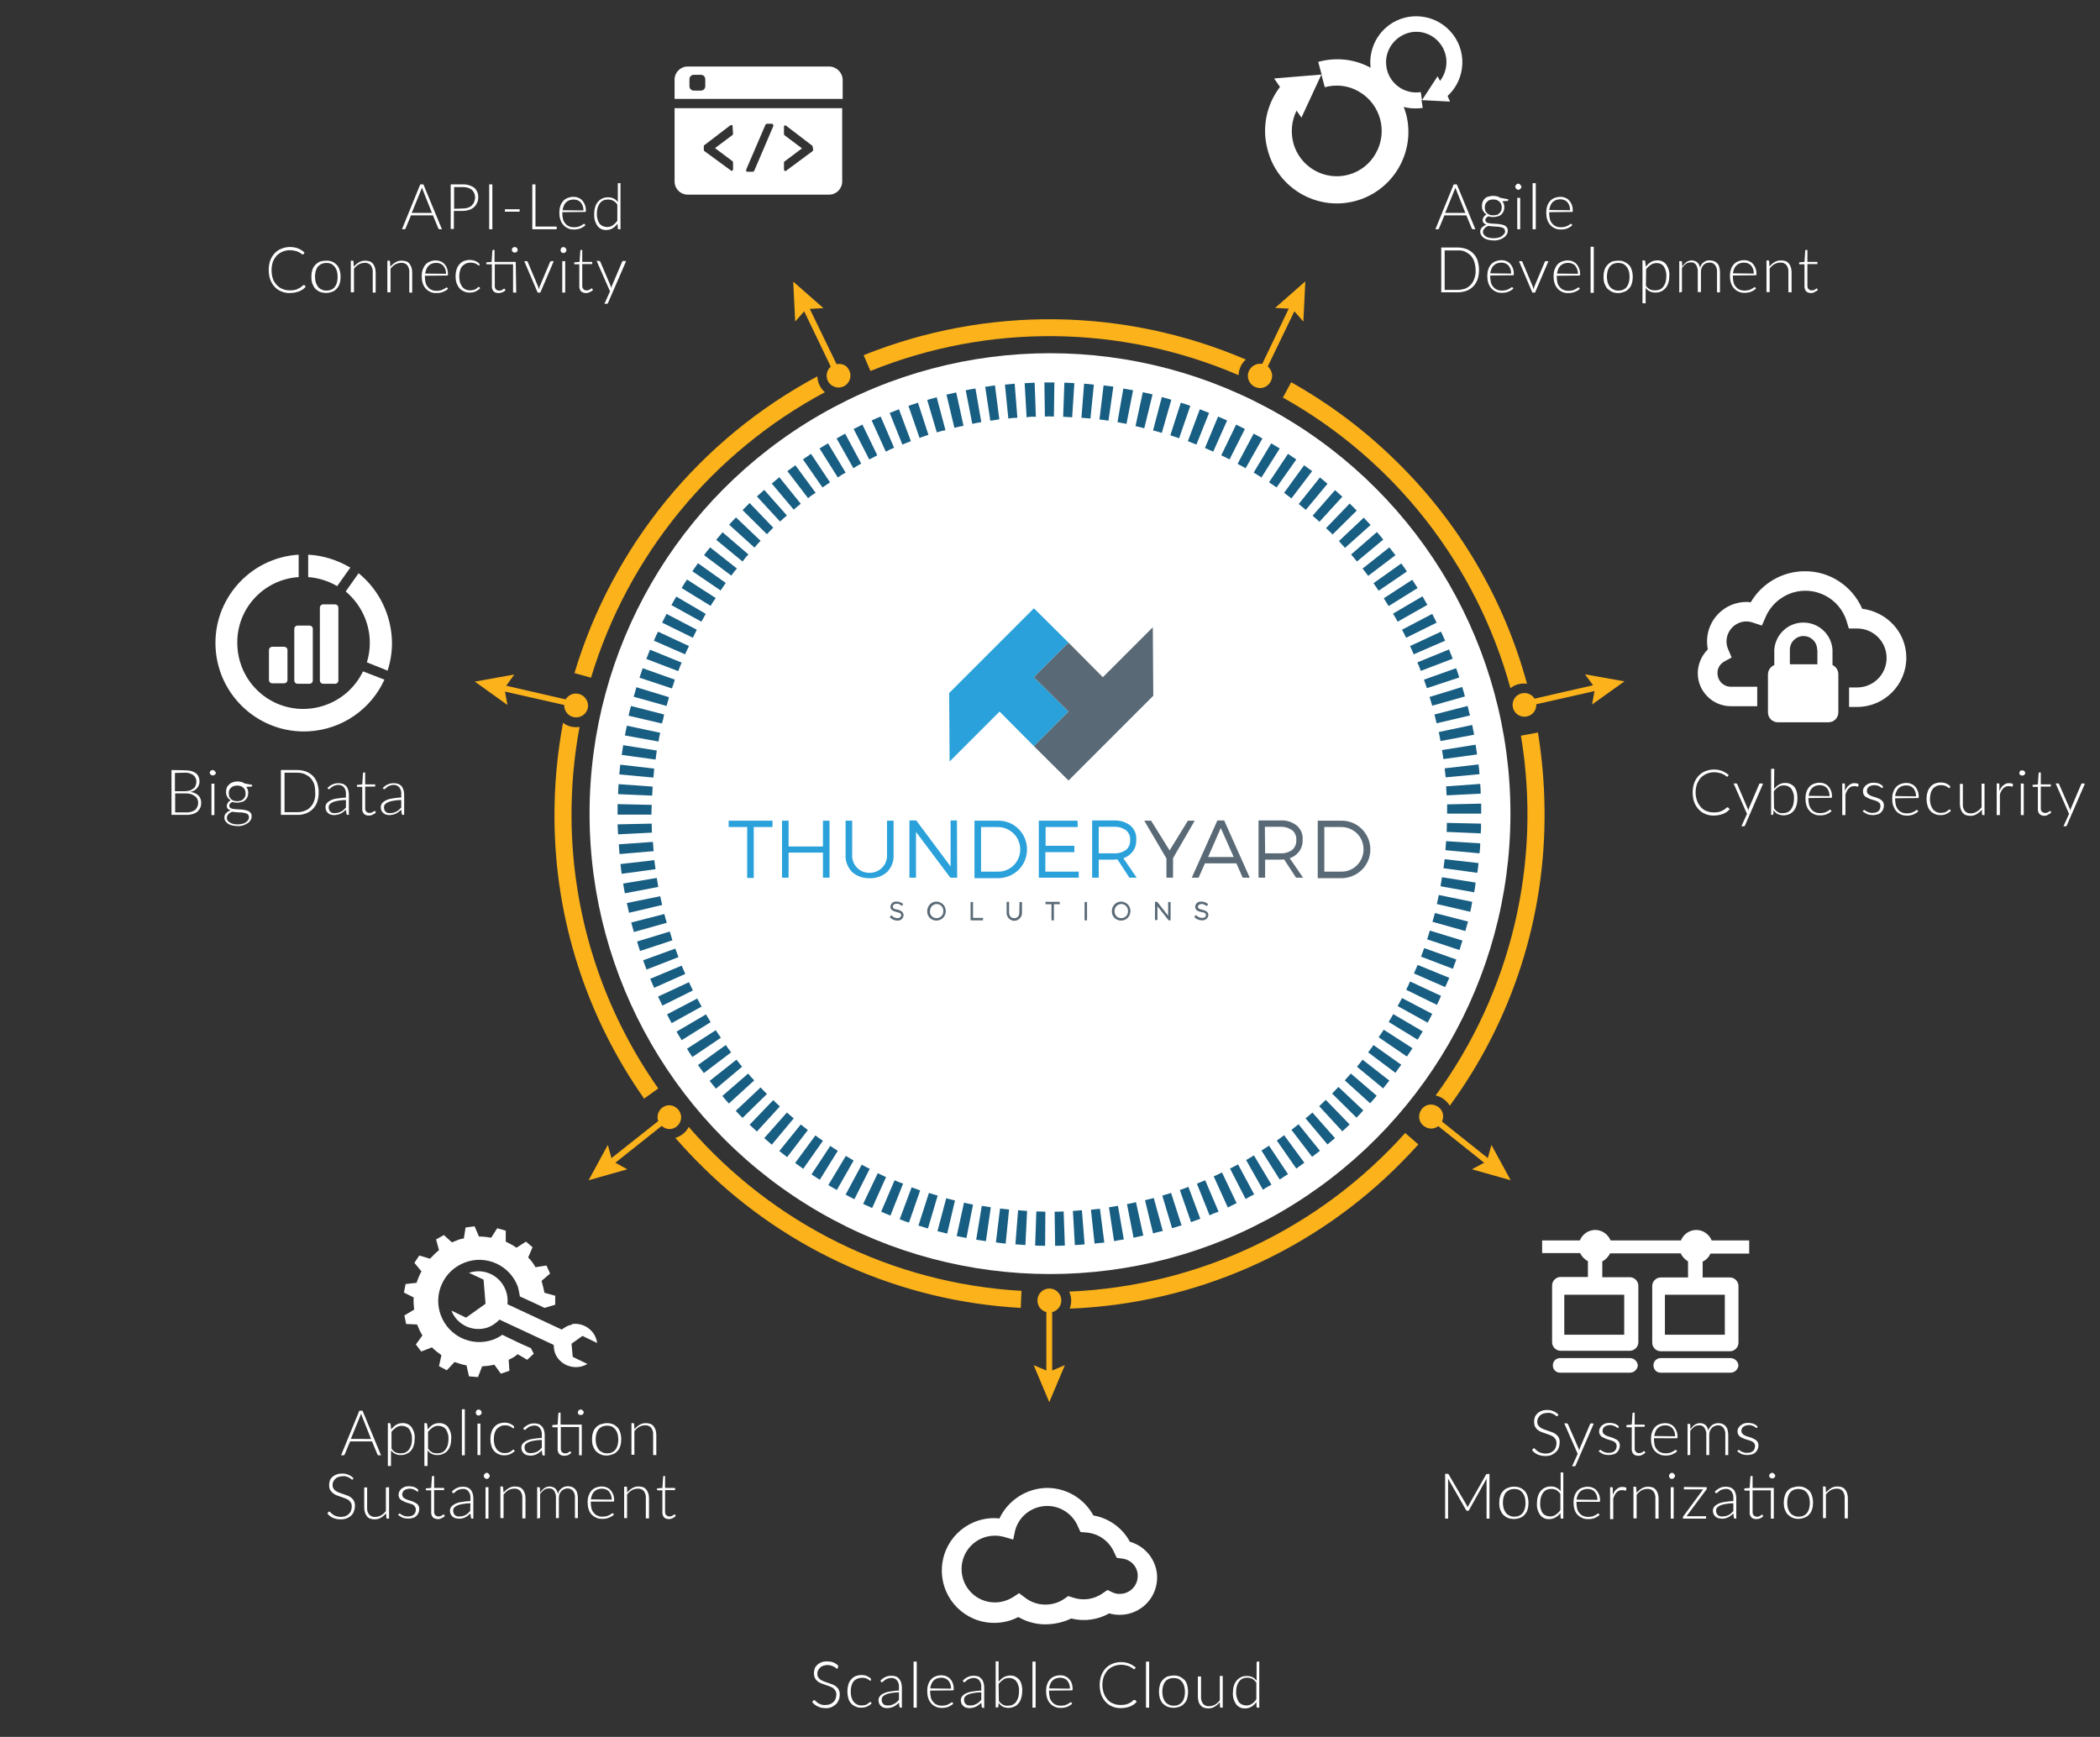<?xml version="1.0" encoding="utf-8"?>
<!-- Generator: Adobe Illustrator 23.1.0, SVG Export Plug-In . SVG Version: 6.00 Build 0)  -->
<svg version="1.1" id="Layer_1" xmlns="http://www.w3.org/2000/svg" xmlns:xlink="http://www.w3.org/1999/xlink" x="0px" y="0px"
	 viewBox="0 0 862 713" style="enable-background:new 0 0 862 713;" xml:space="preserve">
<rect x="0" y="0" width="862" height="713" fill="#333333" stroke="none"/>
<style type="text/css">
	.st0{fill:#FFFFFF;}
	.st1{fill:#FBB21B;}
	.st2{fill:#185E82;}
	.st3{fill:#2AA1DA;}
	.st4{fill:#596A76;}
</style>
<title>Artboard 14</title>
<circle class="st0" cx="431" cy="334" r="189"/>
<g id="agile_dev">
	<path class="st0" d="M605.6,94.1h-1c-0.1,0-0.2,0-0.3-0.1c-0.1-0.1-0.1-0.2-0.2-0.3l-2.2-5.3h-9l-2.2,5.3c0,0.1-0.1,0.2-0.2,0.3
		c-0.1,0.1-0.2,0.1-0.3,0.1h-1l7.5-18.4h1.3L605.6,94.1z M601.5,87.4l-3.7-9.3c-0.1-0.4-0.3-0.7-0.4-1.1c0,0.2-0.1,0.4-0.2,0.6
		s-0.1,0.3-0.2,0.5l-3.8,9.3L601.5,87.4z M619.1,81.8v0.4c0,0.2-0.1,0.3-0.4,0.3l-2,0.1c0.2,0.3,0.4,0.7,0.6,1.1
		c0.1,0.4,0.2,0.9,0.2,1.3c0,0.6-0.1,1.2-0.3,1.7c-0.2,0.5-0.5,0.9-0.9,1.3c-0.4,0.4-0.9,0.7-1.5,0.8c-0.6,0.2-1.2,0.3-1.9,0.3
		c-0.7,0-1.4-0.1-2-0.3c-0.3,0.2-0.6,0.4-0.9,0.7c-0.2,0.2-0.3,0.5-0.3,0.8c0,0.3,0.1,0.7,0.4,0.9c0.3,0.2,0.6,0.4,1,0.4
		c0.5,0.1,1,0.2,1.5,0.2l1.7,0.1c0.6,0,1.1,0.1,1.7,0.2c0.5,0.1,1,0.2,1.5,0.4c0.4,0.2,0.7,0.5,1,0.8c0.3,0.4,0.4,0.9,0.4,1.4
		c0,0.5-0.1,1.1-0.4,1.5c-0.3,0.5-0.7,1-1.2,1.3c-0.6,0.4-1.2,0.7-1.8,0.9c-0.8,0.2-1.6,0.4-2.4,0.3c-0.8,0-1.6-0.1-2.4-0.3
		c-0.6-0.2-1.2-0.4-1.7-0.8c-0.4-0.3-0.8-0.7-1-1.1c-0.2-0.4-0.4-0.9-0.4-1.3c0-0.7,0.2-1.3,0.7-1.8c0.5-0.5,1.1-0.9,1.8-1.2
		c-0.4-0.1-0.8-0.4-1.1-0.7c-0.3-0.3-0.4-0.7-0.4-1.2c0-0.2,0-0.4,0.1-0.6c0.1-0.2,0.2-0.4,0.3-0.6c0.1-0.2,0.3-0.4,0.5-0.6
		c0.2-0.2,0.4-0.3,0.7-0.5c-0.6-0.3-1.1-0.8-1.4-1.4c-0.4-0.6-0.5-1.3-0.5-2.1c0-0.6,0.1-1.2,0.3-1.7c0.2-0.5,0.5-0.9,0.9-1.3
		c0.4-0.4,0.9-0.7,1.5-0.8c0.6-0.2,1.2-0.3,1.9-0.3c0.5,0,1.1,0.1,1.6,0.2c0.5,0.1,0.9,0.3,1.3,0.6L619.1,81.8z M617.8,95
		c0-0.4-0.1-0.7-0.3-1c-0.2-0.3-0.5-0.5-0.9-0.6c-0.4-0.1-0.8-0.2-1.2-0.3c-0.5,0-1-0.1-1.5-0.1l-1.5-0.1c-0.5,0-1-0.1-1.4-0.2
		c-0.3,0.1-0.6,0.3-0.9,0.4c-0.3,0.2-0.5,0.4-0.7,0.6c-0.2,0.2-0.4,0.5-0.5,0.7c-0.1,0.3-0.2,0.5-0.2,0.8c0,0.4,0.1,0.7,0.3,1
		c0.2,0.3,0.5,0.6,0.8,0.8c0.4,0.3,0.9,0.5,1.4,0.6c0.6,0.1,1.2,0.2,1.9,0.2c0.6,0,1.2-0.1,1.8-0.2c0.5-0.1,1-0.3,1.5-0.6
		c0.4-0.3,0.7-0.6,1-1C617.7,95.8,617.8,95.4,617.8,95z M612.9,88.4c0.5,0,1-0.1,1.5-0.2c0.4-0.1,0.8-0.4,1.1-0.7
		c0.3-0.3,0.5-0.6,0.7-1c0.3-0.9,0.3-1.8,0-2.7c-0.2-0.4-0.4-0.7-0.7-1c-0.3-0.3-0.7-0.5-1.1-0.7c-1-0.3-2-0.3-2.9,0
		c-0.4,0.1-0.8,0.4-1.1,0.7c-0.3,0.3-0.5,0.6-0.7,1c-0.3,0.9-0.3,1.8,0,2.7c0.1,0.4,0.4,0.7,0.7,1c0.3,0.3,0.7,0.5,1.1,0.7
		C611.9,88.3,612.4,88.4,612.9,88.4L612.9,88.4z M624.5,76.7c0,0.1,0,0.3-0.1,0.4c-0.1,0.1-0.2,0.3-0.3,0.4
		c-0.1,0.1-0.2,0.2-0.4,0.3c-0.1,0.1-0.3,0.1-0.4,0.1c-0.2,0-0.3,0-0.5-0.1c-0.1-0.1-0.3-0.1-0.4-0.3c-0.1-0.1-0.2-0.2-0.3-0.4
		c-0.1-0.1-0.1-0.3-0.1-0.4c0-0.2,0-0.3,0.1-0.5c0.1-0.1,0.1-0.3,0.3-0.4c0.1-0.1,0.2-0.2,0.4-0.3c0.1-0.1,0.3-0.1,0.4-0.1
		c0.2,0,0.3,0,0.4,0.1c0.1,0.1,0.3,0.1,0.4,0.3c0.1,0.1,0.2,0.2,0.3,0.4C624.5,76.4,624.5,76.6,624.5,76.7L624.5,76.7z M624,81.2
		v12.9h-1.2V81.2L624,81.2z M630.4,75.2v18.9h-1.3V75.2L630.4,75.2z M635.9,87.1v0.3c0,0.9,0.1,1.7,0.3,2.6c0.2,0.7,0.5,1.3,1,1.8
		c0.4,0.5,0.9,0.9,1.5,1.1c0.6,0.3,1.3,0.4,2,0.4c0.6,0,1.1-0.1,1.7-0.2c0.4-0.1,0.8-0.3,1.2-0.5c0.3-0.1,0.5-0.3,0.8-0.5
		c0.1-0.1,0.3-0.2,0.4-0.2c0.1,0,0.2,0,0.3,0.1l0.3,0.4c-0.2,0.3-0.5,0.5-0.8,0.7c-0.4,0.2-0.7,0.4-1.1,0.6
		c-0.4,0.2-0.9,0.3-1.4,0.4c-0.5,0.1-1,0.1-1.5,0.1c-0.8,0-1.7-0.1-2.4-0.5c-0.7-0.3-1.4-0.8-1.9-1.4c-0.5-0.6-1-1.4-1.2-2.2
		c-0.3-0.9-0.4-1.9-0.4-2.9c0-0.9,0.1-1.7,0.4-2.6c0.2-0.7,0.6-1.4,1.1-2c0.5-0.6,1.1-1,1.8-1.3c0.8-0.3,1.6-0.5,2.5-0.5
		c0.7,0,1.4,0.1,2,0.4c0.6,0.2,1.2,0.6,1.6,1.1c0.5,0.5,0.8,1.1,1.1,1.8c0.3,0.8,0.4,1.6,0.4,2.4c0,0.1,0,0.3-0.1,0.4
		c-0.1,0.1-0.2,0.1-0.3,0.1L635.9,87.1z M644.5,86.3c0-0.6-0.1-1.3-0.3-1.9c-0.2-0.5-0.5-1-0.8-1.4c-0.4-0.4-0.8-0.7-1.3-0.9
		c-0.5-0.2-1.1-0.3-1.6-0.3c-0.6,0-1.2,0.1-1.8,0.3c-0.5,0.2-1,0.5-1.4,0.9c-0.4,0.4-0.7,0.9-0.9,1.4c-0.2,0.6-0.4,1.2-0.5,1.8
		L644.5,86.3z M607.1,110.9c0,1.3-0.2,2.6-0.6,3.8c-0.4,1.1-1,2.1-1.8,2.9c-0.8,0.8-1.7,1.4-2.8,1.8c-1.1,0.4-2.4,0.6-3.6,0.6h-6.7
		v-18.4h6.7c1.2,0,2.4,0.2,3.6,0.6c1,0.4,2,1,2.8,1.8c0.8,0.8,1.4,1.8,1.8,2.9C606.9,108.3,607.1,109.6,607.1,110.9L607.1,110.9z
		 M605.7,110.9c0-1.2-0.2-2.3-0.5-3.4c-0.3-0.9-0.8-1.8-1.5-2.6c-0.7-0.7-1.5-1.2-2.3-1.6c-1-0.4-2-0.6-3-0.5H593V119h5.4
		c1,0,2-0.2,3-0.5c0.9-0.4,1.7-0.9,2.3-1.6c0.7-0.7,1.2-1.6,1.5-2.6C605.6,113.3,605.8,112.1,605.7,110.9L605.7,110.9z M611.7,113.1
		v0.3c0,0.9,0.1,1.8,0.3,2.6c0.2,0.7,0.5,1.3,1,1.8c0.4,0.5,0.9,0.9,1.5,1.1c0.6,0.3,1.3,0.4,2,0.4c0.6,0,1.1-0.1,1.7-0.2
		c0.4-0.1,0.8-0.3,1.2-0.5c0.3-0.1,0.5-0.3,0.8-0.5c0.1-0.1,0.3-0.2,0.4-0.2c0.1,0,0.2,0,0.3,0.1l0.3,0.4c-0.2,0.3-0.5,0.5-0.8,0.7
		c-0.4,0.2-0.7,0.4-1.1,0.6c-0.4,0.2-0.9,0.3-1.4,0.4c-0.5,0.1-1,0.1-1.5,0.1c-0.8,0-1.7-0.1-2.4-0.5c-0.7-0.3-1.4-0.8-1.9-1.4
		c-0.5-0.6-1-1.4-1.2-2.2c-0.3-0.9-0.4-1.9-0.4-2.9c0-0.9,0.1-1.7,0.4-2.6c0.2-0.7,0.6-1.4,1.1-2c0.5-0.6,1.1-1,1.8-1.3
		c0.8-0.3,1.6-0.5,2.5-0.5c0.7,0,1.4,0.1,2,0.4c0.6,0.2,1.2,0.6,1.6,1.1c0.5,0.5,0.8,1.1,1.1,1.8c0.3,0.8,0.4,1.6,0.4,2.4
		c0,0.1,0,0.3-0.1,0.4c-0.1,0.1-0.2,0.1-0.3,0.1L611.7,113.1z M620.3,112.3c0-0.6-0.1-1.3-0.3-1.9c-0.2-0.5-0.5-1-0.8-1.4
		c-0.4-0.4-0.8-0.7-1.3-0.9c-0.5-0.2-1.1-0.3-1.6-0.3c-0.6,0-1.2,0.1-1.8,0.3c-0.5,0.2-1,0.5-1.4,0.9c-0.4,0.4-0.7,0.9-0.9,1.4
		c-0.2,0.6-0.4,1.2-0.5,1.8L620.3,112.3z M635.6,107.2l-5.5,12.9h-1.1l-5.5-12.9h1c0.1,0,0.2,0,0.3,0.1c0.1,0.1,0.1,0.1,0.1,0.2
		l4.3,10.2c0.1,0.4,0.2,0.8,0.3,1.1c0.1-0.4,0.2-0.8,0.3-1.1l4.3-10.2c0-0.1,0.1-0.2,0.2-0.2c0.1-0.1,0.2-0.1,0.3-0.1L635.6,107.2z
		 M639,113.2v0.3c0,0.9,0.1,1.7,0.3,2.6c0.2,0.7,0.5,1.3,1,1.8c0.4,0.5,0.9,0.9,1.5,1.1c0.6,0.3,1.3,0.4,2,0.4
		c0.6,0,1.1-0.1,1.7-0.2c0.4-0.1,0.8-0.3,1.2-0.5c0.3-0.1,0.5-0.3,0.8-0.5c0.1-0.1,0.3-0.2,0.4-0.2c0.1,0,0.2,0,0.3,0.1l0.3,0.4
		c-0.2,0.3-0.5,0.5-0.8,0.7c-0.4,0.2-0.7,0.4-1.2,0.6c-0.4,0.2-0.9,0.3-1.4,0.4c-0.5,0.1-1,0.1-1.5,0.1c-0.8,0-1.7-0.1-2.4-0.5
		c-0.7-0.3-1.4-0.8-1.9-1.4c-0.5-0.6-1-1.4-1.2-2.2c-0.3-0.9-0.4-1.9-0.4-2.9c0-0.9,0.1-1.7,0.4-2.6c0.3-0.7,0.6-1.4,1.1-2
		c0.5-0.6,1.1-1,1.8-1.3c0.8-0.3,1.6-0.5,2.5-0.5c0.7,0,1.4,0.1,2,0.4c0.6,0.2,1.2,0.6,1.6,1.1c0.5,0.5,0.8,1.1,1.1,1.8
		c0.3,0.8,0.4,1.6,0.4,2.4c0,0.1,0,0.3-0.1,0.4c-0.1,0.1-0.2,0.1-0.3,0.1L639,113.2z M647.7,112.4c0-0.6-0.1-1.3-0.3-1.9
		c-0.2-0.5-0.5-1-0.8-1.4c-0.3-0.4-0.8-0.7-1.3-0.9c-0.5-0.2-1.1-0.3-1.6-0.3c-0.6,0-1.2,0.1-1.8,0.3c-0.5,0.2-1,0.5-1.4,0.9
		c-0.4,0.4-0.7,0.9-0.9,1.4c-0.2,0.6-0.4,1.2-0.5,1.8L647.7,112.4z M654.2,101.3v18.9h-1.3v-18.9L654.2,101.3z M664.3,107
		c0.9,0,1.7,0.1,2.5,0.5c0.7,0.3,1.3,0.8,1.9,1.3c0.5,0.6,0.9,1.3,1.1,2.1c0.3,0.9,0.4,1.8,0.4,2.8c0,0.9-0.1,1.9-0.4,2.7
		c-0.2,0.8-0.6,1.5-1.2,2.1c-0.5,0.6-1.1,1-1.9,1.3c-0.8,0.3-1.6,0.5-2.5,0.5c-0.9,0-1.7-0.1-2.5-0.5c-0.7-0.3-1.3-0.8-1.9-1.3
		c-0.5-0.6-0.9-1.3-1.2-2.1c-0.3-0.9-0.4-1.8-0.4-2.7c0-0.9,0.1-1.9,0.4-2.8c0.2-0.8,0.6-1.5,1.2-2.1c0.5-0.6,1.1-1,1.8-1.4
		C662.6,107.1,663.5,107,664.3,107z M664.3,119.3c0.7,0,1.4-0.1,2-0.4c0.6-0.3,1.1-0.6,1.4-1.1c0.4-0.5,0.7-1.1,0.9-1.8
		c0.4-1.5,0.4-3.2,0-4.7c-0.2-0.6-0.5-1.3-0.9-1.8c-0.4-0.5-0.9-0.9-1.4-1.2c-1.3-0.5-2.8-0.5-4.1,0c-0.6,0.3-1.1,0.7-1.4,1.1
		c-0.4,0.5-0.7,1.1-0.9,1.8c-0.4,1.5-0.4,3.2,0,4.7c0.2,0.6,0.5,1.3,0.9,1.8c0.4,0.5,0.9,0.9,1.4,1.1
		C662.9,119.2,663.6,119.3,664.3,119.3L664.3,119.3z M675.6,109.5c0.5-0.7,1.2-1.4,2-1.9c0.8-0.5,1.7-0.7,2.6-0.7
		c1.4-0.1,2.8,0.5,3.7,1.6c1,1.5,1.5,3.2,1.3,5c0,0.9-0.1,1.8-0.4,2.6c-0.2,0.8-0.6,1.5-1.1,2.1c-0.5,0.6-1.1,1.1-1.8,1.4
		c-0.8,0.4-1.6,0.5-2.4,0.5c-0.8,0-1.6-0.1-2.3-0.5c-0.7-0.3-1.2-0.8-1.7-1.4v6.3h-1.3v-17.6h0.7c0.2,0,0.4,0.1,0.4,0.3c0,0,0,0,0,0
		L675.6,109.5z M675.6,117.3c0.2,0.3,0.5,0.7,0.8,0.9c0.3,0.2,0.6,0.5,0.9,0.6c0.3,0.2,0.7,0.3,1,0.3c0.4,0.1,0.7,0.1,1.1,0.1
		c0.7,0,1.4-0.1,2-0.4c0.6-0.3,1.1-0.7,1.4-1.2c0.4-0.5,0.7-1.2,0.9-1.8c0.2-0.8,0.3-1.5,0.3-2.3c0.1-1.5-0.3-3-1.1-4.2
		c-0.7-0.9-1.9-1.4-3-1.3c-0.8,0-1.6,0.2-2.3,0.7c-0.7,0.5-1.4,1.1-1.9,1.8L675.6,117.3z M689.3,120.1v-12.9h0.7
		c0.2,0,0.4,0.1,0.4,0.3l0.1,1.9c0.5-0.7,1.1-1.3,1.7-1.8c0.6-0.4,1.4-0.7,2.2-0.7c0.8,0,1.7,0.3,2.3,0.8c0.6,0.6,1,1.4,1.1,2.3
		c0.1-0.5,0.4-1,0.6-1.4c0.3-0.4,0.6-0.7,1-1c0.4-0.3,0.8-0.5,1.2-0.6c0.4-0.1,0.9-0.2,1.3-0.1c0.6,0,1.2,0.1,1.7,0.3
		c0.5,0.2,0.9,0.5,1.3,0.9c0.4,0.4,0.7,1,0.8,1.5c0.2,0.7,0.3,1.4,0.3,2.1v8.3h-1.2v-8.3c0.1-1-0.2-2.1-0.8-2.9
		c-0.6-0.7-1.4-1.1-2.3-1c-0.4,0-0.9,0.1-1.3,0.2c-0.4,0.2-0.8,0.4-1.1,0.7c-0.3,0.3-0.6,0.8-0.8,1.2c-0.2,0.5-0.3,1.1-0.3,1.7v8.3
		h-1.3v-8.3c0.1-1-0.2-2-0.7-2.9c-0.5-0.7-1.3-1.1-2.2-1c-0.7,0-1.4,0.2-2,0.6c-0.6,0.5-1.2,1.1-1.6,1.7v9.8L689.3,120.1z
		 M711.3,113.1v0.3c0,0.9,0.1,1.7,0.3,2.6c0.2,0.7,0.5,1.3,1,1.8c0.4,0.5,0.9,0.9,1.5,1.1c0.6,0.3,1.3,0.4,2,0.4
		c0.6,0,1.1-0.1,1.7-0.2c0.4-0.1,0.8-0.3,1.2-0.5c0.3-0.1,0.5-0.3,0.8-0.5c0.1-0.1,0.3-0.2,0.4-0.2c0.1,0,0.2,0,0.3,0.1l0.3,0.4
		c-0.2,0.3-0.5,0.5-0.8,0.7c-0.4,0.2-0.7,0.4-1.1,0.6c-0.4,0.2-0.9,0.3-1.4,0.4c-0.5,0.1-1,0.1-1.5,0.1c-0.8,0-1.6-0.1-2.4-0.5
		c-0.7-0.3-1.4-0.8-1.9-1.4c-0.5-0.6-1-1.4-1.2-2.2c-0.3-0.9-0.4-1.9-0.4-2.9c0-0.9,0.1-1.7,0.4-2.6c0.2-0.7,0.6-1.4,1.1-2
		c0.5-0.6,1.1-1,1.8-1.3c0.8-0.3,1.6-0.5,2.5-0.5c0.7,0,1.4,0.1,2,0.4c0.6,0.2,1.2,0.6,1.6,1.1c0.5,0.5,0.8,1.1,1.1,1.8
		c0.3,0.8,0.4,1.6,0.4,2.4c0,0.1,0,0.3-0.1,0.4c-0.1,0.1-0.2,0.1-0.3,0.1L711.3,113.1z M719.9,112.3c0-0.6-0.1-1.3-0.3-1.9
		c-0.2-0.5-0.5-1-0.8-1.4c-0.4-0.4-0.8-0.7-1.3-0.9c-0.5-0.2-1.1-0.3-1.6-0.3c-0.6,0-1.2,0.1-1.8,0.3c-0.5,0.2-1,0.5-1.4,0.9
		c-0.4,0.4-0.7,0.9-0.9,1.4c-0.2,0.6-0.4,1.2-0.5,1.8L719.9,112.3z M726.3,109.4c0.6-0.7,1.3-1.3,2.1-1.8c0.8-0.5,1.7-0.7,2.7-0.7
		c0.6,0,1.3,0.1,1.9,0.3c0.5,0.2,1,0.6,1.3,1c0.4,0.5,0.6,1,0.8,1.5c0.2,0.6,0.3,1.3,0.3,2v8.3h-1.3v-8.3c0.1-1-0.2-2-0.8-2.9
		c-0.6-0.7-1.6-1.1-2.5-1c-0.8,0-1.6,0.2-2.4,0.6c-0.8,0.5-1.5,1.1-2,1.8v9.7h-1.3v-13h0.7c0.2,0,0.4,0.1,0.4,0.3c0,0,0,0,0,0
		L726.3,109.4z M743.4,120.3c-0.7,0-1.5-0.2-2-0.7c-0.5-0.6-0.8-1.4-0.7-2.3v-8.8h-1.9c-0.1,0-0.2,0-0.2-0.1
		c-0.1-0.1-0.1-0.1-0.1-0.2v-0.5l2.2-0.2l0.3-4.6c0-0.1,0.1-0.1,0.1-0.2c0.1-0.1,0.1-0.1,0.2-0.1h0.6v4.9h4.1v0.9h-4.1v8.8
		c0,0.3,0,0.6,0.1,0.9c0.1,0.2,0.2,0.4,0.4,0.6c0.2,0.2,0.4,0.3,0.6,0.4c0.2,0.1,0.5,0.1,0.7,0.1c0.3,0,0.6,0,0.8-0.1
		c0.2-0.1,0.4-0.2,0.6-0.3c0.1-0.1,0.3-0.2,0.4-0.3c0.1-0.1,0.1-0.1,0.2-0.1c0.1,0,0.2,0.1,0.2,0.1l0.3,0.5
		c-0.4,0.4-0.8,0.7-1.3,0.8C744.5,120.2,744,120.3,743.4,120.3L743.4,120.3z"/>
</g>
<g id="agile_icon">
	<path class="st0" d="M594.2,39.4c7.7-7.1,8.1-19.1,1-26.7s-19.1-8.1-26.7-1c-4.4,4.1-6.6,10.1-5.9,16.1c-6.6-3.6-14.3-4.4-21.5-2.4
		l1.4,5.2L523,32.2l2.4,3.5c-5.6,7.3-7.5,16.8-5.1,25.7c4,15.7,20,25.2,35.7,21.2c15.7-4,25.2-20,21.2-35.7
		c-0.1-0.3-0.2-0.6-0.3-0.9c-0.2-0.7-0.4-1.4-0.7-2.1c0.4,0.1,0.9,0.2,1.3,0.3c2.2,0.4,4.4,0.4,6.5,0.1l-0.5-3.2l11.7,0.6
		L594.2,39.4z M553.6,71.7c-9.8,2.7-20-3.1-22.7-12.9c0,0,0,0,0-0.1c-1.2-4.4-0.7-9.2,1.3-13.3l2,2.9l8.2-17.7l1.4,5.2
		c4.7-1.3,9.8-0.7,14,1.8c8.9,5.1,12,16.5,6.9,25.4C562.3,67.3,558.3,70.4,553.6,71.7L553.6,71.7z M583.2,37.8
		c-6.7,1.1-13.1-3.6-14.1-10.3c0,0,0,0,0,0c-1.1-6.8,3.6-13.1,10.3-14.3c6.8-1.1,13.1,3.6,14.2,10.4c0.5,3.4-0.4,6.9-2.5,9.6l-1-1.9
		l-6.4,9.8L583.2,37.8z"/>
</g>
<g id="cybersecurity">
	<path class="st0" d="M709.3,331.5c0.1,0,0.2,0,0.2,0.1l0.5,0.6c-0.4,0.4-0.8,0.8-1.2,1.1c-0.5,0.3-1,0.6-1.5,0.8
		c-0.6,0.2-1.2,0.4-1.8,0.5c-0.7,0.1-1.4,0.2-2.1,0.2c-1.2,0-2.4-0.2-3.5-0.7c-1-0.4-2-1.1-2.7-1.9c-0.8-0.9-1.4-1.9-1.8-3
		c-0.4-1.2-0.6-2.6-0.6-3.9c0-1.3,0.2-2.6,0.6-3.8c0.4-1.1,1-2.1,1.8-3c0.8-0.8,1.7-1.5,2.8-1.9c1.1-0.5,2.4-0.7,3.6-0.7
		c1.1,0,2.3,0.2,3.3,0.6c1,0.4,1.9,1,2.7,1.6l-0.4,0.6c-0.1,0.1-0.2,0.2-0.3,0.1c-0.2,0-0.4-0.1-0.5-0.3c-0.3-0.2-0.6-0.5-1-0.6
		c-0.5-0.3-1-0.5-1.6-0.6c-0.7-0.2-1.5-0.3-2.2-0.3c-1,0-2,0.2-3,0.6c-0.9,0.4-1.7,0.9-2.4,1.6c-0.7,0.8-1.2,1.6-1.6,2.6
		c-0.8,2.2-0.8,4.7,0,6.9c0.3,1,0.9,1.8,1.5,2.6c0.7,0.7,1.4,1.3,2.3,1.6c0.9,0.4,1.9,0.6,2.9,0.6c0.6,0,1.2,0,1.8-0.1
		c0.5-0.1,1-0.2,1.4-0.4c0.4-0.2,0.8-0.4,1.2-0.6c0.4-0.3,0.8-0.6,1.1-0.9l0.1-0.1C709.2,331.5,709.3,331.5,709.3,331.5z
		 M723.7,321.7l-7.4,17.1c-0.1,0.1-0.1,0.2-0.2,0.3c-0.1,0.1-0.2,0.1-0.4,0.1h-0.9l2.3-5.1l-5.5-12.5h1c0.1,0,0.2,0,0.3,0.1
		c0.1,0.1,0.1,0.1,0.2,0.2l4.3,10.1c0.1,0.1,0.1,0.3,0.1,0.4c0,0.1,0.1,0.3,0.1,0.4c0-0.1,0.1-0.3,0.1-0.4c0-0.1,0.1-0.3,0.1-0.4
		l4.3-10.1c0-0.1,0.1-0.2,0.2-0.2c0.1-0.1,0.2-0.1,0.3-0.1L723.7,321.7z M728.2,323.9c0.5-0.7,1.2-1.3,2-1.8
		c0.8-0.5,1.7-0.7,2.6-0.7c0.7,0,1.4,0.1,2.1,0.4c0.6,0.3,1.2,0.7,1.6,1.2c0.5,0.6,0.8,1.3,1,2c0.2,0.9,0.3,1.8,0.3,2.7
		c0,1-0.1,1.9-0.4,2.9c-0.2,0.8-0.6,1.6-1.1,2.2c-0.5,0.6-1.1,1.1-1.8,1.4c-0.7,0.3-1.6,0.5-2.4,0.5c-0.8,0-1.6-0.2-2.4-0.5
		c-0.7-0.4-1.2-0.9-1.7-1.6l-0.1,1.6c0,0.2-0.1,0.3-0.3,0.3c0,0,0,0,0,0H727v-18.9h1.3L728.2,323.9z M728.2,331.8
		c0.4,0.7,1,1.2,1.6,1.6c0.6,0.3,1.3,0.5,2,0.4c0.7,0,1.4-0.1,2-0.4c0.6-0.3,1.1-0.7,1.4-1.2c0.4-0.6,0.7-1.2,0.9-1.9
		c0.2-0.8,0.3-1.7,0.3-2.5c0.1-1.4-0.3-2.8-1.1-4c-0.7-0.9-1.8-1.4-3-1.4c-0.9,0-1.7,0.2-2.4,0.7c-0.7,0.5-1.4,1.1-1.8,1.8
		L728.2,331.8z M742.3,327.6v0.2c0,0.9,0.1,1.7,0.3,2.6c0.2,0.7,0.5,1.3,1,1.9c0.4,0.5,0.9,0.9,1.5,1.1c0.6,0.3,1.3,0.4,2,0.4
		c0.6,0,1.1-0.1,1.7-0.2c0.4-0.1,0.8-0.3,1.2-0.5c0.3-0.1,0.5-0.3,0.8-0.5c0.1-0.1,0.3-0.2,0.4-0.2c0.1,0,0.2,0,0.3,0.1l0.3,0.4
		c-0.2,0.3-0.5,0.5-0.8,0.7c-0.4,0.2-0.7,0.4-1.1,0.6c-0.4,0.2-0.9,0.3-1.4,0.4c-0.5,0.1-1,0.1-1.5,0.1c-0.8,0-1.7-0.1-2.4-0.5
		c-0.7-0.3-1.4-0.8-1.9-1.4c-0.5-0.6-1-1.4-1.2-2.2c-0.3-0.9-0.4-1.9-0.4-2.9c0-0.9,0.1-1.7,0.4-2.6c0.2-0.7,0.6-1.4,1.1-2
		c0.5-0.6,1.1-1,1.8-1.3c0.8-0.3,1.6-0.5,2.5-0.5c0.7,0,1.4,0.1,2,0.4c0.6,0.2,1.2,0.6,1.6,1.1c0.5,0.5,0.8,1.1,1.1,1.8
		c0.3,0.8,0.4,1.6,0.4,2.4c0,0.1,0,0.3-0.1,0.4c-0.1,0.1-0.2,0.1-0.3,0.1L742.3,327.6z M751,326.8c0-0.6-0.1-1.3-0.3-1.9
		c-0.2-0.5-0.5-1-0.8-1.4c-0.4-0.4-0.8-0.7-1.3-0.9c-0.5-0.2-1.1-0.3-1.6-0.3c-0.6,0-1.2,0.1-1.8,0.3c-0.5,0.2-1,0.5-1.4,0.9
		c-0.4,0.4-0.7,0.9-0.9,1.4c-0.2,0.6-0.4,1.2-0.5,1.8L751,326.8z M757.3,324.8c0.2-0.5,0.4-1,0.7-1.4c0.2-0.4,0.5-0.7,0.9-1
		c0.3-0.3,0.7-0.5,1.1-0.7c0.4-0.2,0.9-0.2,1.4-0.2c0.3,0,0.5,0,0.8,0.1c0.2,0,0.5,0.1,0.7,0.3l-0.1,0.8c0,0.1-0.1,0.2-0.3,0.2
		c-0.2,0-0.3,0-0.5-0.1c-0.3-0.1-0.6-0.1-0.8-0.1c-0.5,0-0.9,0.1-1.3,0.2c-0.4,0.2-0.7,0.4-1,0.7c-0.3,0.3-0.6,0.7-0.8,1.1
		c-0.3,0.5-0.5,1-0.6,1.5v8.4h-1.3v-13h0.7c0.1,0,0.2,0,0.3,0.1c0.1,0.1,0.1,0.2,0.1,0.3L757.3,324.8z M772.9,323.3
		c-0.1,0.1-0.2,0.2-0.3,0.2c-0.1,0-0.3-0.1-0.4-0.2c-0.2-0.1-0.4-0.3-0.6-0.4c-0.3-0.2-0.6-0.3-0.9-0.4c-0.4-0.1-0.9-0.2-1.3-0.2
		c-0.4,0-0.9,0.1-1.3,0.2c-0.4,0.1-0.7,0.3-1,0.5c-0.3,0.2-0.5,0.5-0.6,0.8c-0.1,0.3-0.2,0.6-0.2,0.9c0,0.4,0.1,0.7,0.3,1
		c0.2,0.3,0.5,0.5,0.8,0.7c0.4,0.2,0.8,0.4,1.1,0.5l1.3,0.4c0.4,0.1,0.9,0.3,1.3,0.5c0.4,0.1,0.8,0.4,1.1,0.6
		c0.3,0.2,0.6,0.6,0.8,0.9c0.2,0.4,0.3,0.9,0.3,1.3c0,0.5-0.1,1.1-0.3,1.6c-0.2,0.5-0.5,0.9-0.9,1.3c-0.4,0.4-0.9,0.7-1.4,0.8
		c-0.6,0.2-1.3,0.3-1.9,0.3c-0.8,0-1.6-0.1-2.4-0.4c-0.6-0.3-1.2-0.7-1.8-1.1l0.3-0.4c0-0.1,0.1-0.1,0.1-0.2c0.1,0,0.2,0,0.2,0
		c0.2,0,0.3,0.1,0.4,0.2c0.2,0.2,0.4,0.3,0.6,0.4c0.3,0.2,0.7,0.3,1,0.4c0.5,0.2,1,0.2,1.5,0.2c0.5,0,1-0.1,1.4-0.2
		c0.4-0.1,0.7-0.3,1-0.6c0.3-0.3,0.5-0.6,0.6-0.9c0.1-0.4,0.2-0.7,0.2-1.1c0-0.4-0.1-0.8-0.3-1.1c-0.2-0.3-0.5-0.5-0.8-0.7
		c-0.4-0.2-0.8-0.4-1.2-0.5l-1.3-0.4c-0.5-0.1-0.9-0.3-1.3-0.5c-0.4-0.2-0.8-0.4-1.2-0.6c-0.3-0.2-0.6-0.6-0.8-0.9
		c-0.2-0.4-0.3-0.9-0.3-1.4c0-0.5,0.1-0.9,0.3-1.3c0.2-0.4,0.5-0.8,0.9-1.1c0.4-0.3,0.8-0.6,1.3-0.8c0.6-0.2,1.2-0.3,1.8-0.3
		c0.7,0,1.4,0.1,2.1,0.3c0.6,0.2,1.2,0.6,1.7,1L772.9,323.3z M777.9,327.7v0.2c0,0.9,0.1,1.7,0.3,2.6c0.2,0.7,0.5,1.3,1,1.9
		c0.4,0.5,0.9,0.9,1.5,1.1c0.6,0.3,1.3,0.4,2,0.4c0.6,0,1.1-0.1,1.7-0.2c0.4-0.1,0.8-0.3,1.2-0.5c0.3-0.1,0.5-0.3,0.8-0.5
		c0.1-0.1,0.3-0.2,0.4-0.2c0.1,0,0.2,0,0.3,0.1l0.3,0.4c-0.2,0.3-0.5,0.5-0.8,0.7c-0.4,0.2-0.7,0.4-1.1,0.6
		c-0.4,0.2-0.9,0.3-1.4,0.4c-0.5,0.1-1,0.2-1.5,0.1c-0.8,0-1.6-0.1-2.4-0.5c-0.7-0.3-1.4-0.8-1.9-1.4c-0.5-0.6-0.9-1.4-1.2-2.2
		c-0.3-0.9-0.4-1.9-0.4-2.9c0-0.9,0.1-1.7,0.4-2.6c0.2-0.7,0.6-1.4,1.1-2c0.5-0.6,1.1-1,1.8-1.3c0.8-0.3,1.6-0.5,2.5-0.5
		c0.7,0,1.4,0.1,2,0.4c0.6,0.2,1.2,0.6,1.6,1.1c0.5,0.5,0.8,1.1,1.1,1.8c0.3,0.8,0.4,1.6,0.4,2.4c0,0.1,0,0.3-0.1,0.4
		c-0.1,0.1-0.2,0.1-0.3,0.1L777.9,327.7z M786.5,326.9c0-0.6-0.1-1.3-0.3-1.9c-0.2-0.5-0.5-1-0.8-1.4c-0.4-0.4-0.8-0.7-1.3-0.9
		c-0.5-0.2-1.1-0.3-1.6-0.3c-0.6,0-1.2,0.1-1.8,0.3c-0.5,0.2-1,0.5-1.4,0.9c-0.4,0.4-0.7,0.9-0.9,1.4c-0.3,0.6-0.4,1.2-0.5,1.8
		L786.5,326.9z M800.4,323.4l-0.1,0.1c0,0-0.1,0.1-0.2,0c-0.1,0-0.3-0.1-0.4-0.2c-0.2-0.1-0.4-0.3-0.6-0.4c-0.3-0.2-0.6-0.3-0.9-0.4
		c-0.4-0.1-0.9-0.2-1.4-0.2c-0.7,0-1.4,0.1-2,0.4c-0.6,0.3-1,0.6-1.4,1.1c-0.4,0.5-0.7,1.1-0.9,1.8c-0.2,0.8-0.3,1.6-0.3,2.4
		c0,0.8,0.1,1.6,0.3,2.4c0.2,0.6,0.5,1.2,0.9,1.8c0.4,0.5,0.9,0.8,1.4,1.1c0.6,0.3,1.2,0.4,1.8,0.4c0.5,0,1.1-0.1,1.6-0.2
		c0.3-0.1,0.7-0.3,1-0.5c0.2-0.1,0.5-0.3,0.6-0.5c0.1-0.1,0.2-0.2,0.4-0.2c0.1,0,0.2,0,0.3,0.1l0.3,0.4c-0.2,0.3-0.5,0.5-0.8,0.7
		c-0.3,0.2-0.6,0.4-1,0.6c-0.4,0.2-0.8,0.3-1.2,0.4c-0.5,0.1-0.9,0.1-1.4,0.1c-0.8,0-1.5-0.1-2.3-0.5c-0.7-0.3-1.3-0.7-1.8-1.3
		c-0.5-0.6-0.9-1.3-1.1-2.1c-0.3-0.9-0.4-1.9-0.4-2.8c0-0.9,0.1-1.8,0.4-2.7c0.2-0.8,0.6-1.5,1.1-2.1c0.5-0.6,1.1-1.1,1.8-1.4
		c0.8-0.3,1.6-0.5,2.5-0.5c0.8,0,1.5,0.1,2.2,0.4c0.6,0.3,1.2,0.6,1.7,1.1L800.4,323.4z M814.6,321.7v12.9H814
		c-0.2,0-0.4-0.1-0.4-0.3c0,0,0,0,0,0l-0.1-1.9c-0.6,0.7-1.3,1.3-2.1,1.8c-0.8,0.5-1.7,0.7-2.6,0.7c-0.6,0-1.3-0.1-1.9-0.3
		c-0.5-0.2-1-0.6-1.3-1c-0.4-0.5-0.6-1-0.8-1.5c-0.2-0.7-0.3-1.3-0.3-2v-8.3h1.2v8.3c-0.1,1,0.2,2,0.8,2.8c0.6,0.7,1.6,1.1,2.5,1
		c0.8,0,1.6-0.2,2.4-0.7c0.8-0.5,1.5-1.1,2-1.8v-9.7L814.6,321.7z M820.7,324.8c0.2-0.5,0.4-1,0.7-1.4c0.2-0.4,0.5-0.7,0.9-1
		c0.3-0.3,0.7-0.5,1.1-0.7c0.4-0.2,0.9-0.2,1.4-0.2c0.3,0,0.5,0,0.8,0.1c0.2,0,0.5,0.1,0.7,0.3l-0.1,0.8c0,0.1-0.1,0.2-0.3,0.2
		c-0.2,0-0.3,0-0.5-0.1c-0.3-0.1-0.6-0.1-0.8-0.1c-0.5,0-0.9,0.1-1.3,0.2c-0.4,0.2-0.7,0.4-1,0.7c-0.3,0.3-0.6,0.7-0.8,1.1
		c-0.3,0.5-0.5,1-0.6,1.5v8.4h-1.3v-13h0.7c0.1,0,0.2,0,0.3,0.1c0.1,0.1,0.1,0.2,0.1,0.3L820.7,324.8z M831.3,317.3
		c0,0.2,0,0.3-0.1,0.4c-0.1,0.1-0.2,0.3-0.3,0.4c-0.1,0.1-0.2,0.2-0.4,0.2c-0.3,0.1-0.6,0.1-0.9,0c-0.1-0.1-0.3-0.1-0.4-0.2
		c-0.1-0.1-0.2-0.2-0.2-0.4c-0.1-0.1-0.1-0.3-0.1-0.4c0-0.2,0-0.3,0.1-0.4c0.1-0.1,0.1-0.3,0.2-0.4c0.1-0.1,0.2-0.2,0.4-0.2
		c0.3-0.1,0.6-0.1,0.9,0c0.1,0.1,0.3,0.1,0.4,0.2c0.1,0.1,0.2,0.2,0.3,0.4C831.2,316.9,831.3,317.1,831.3,317.3L831.3,317.3z
		 M830.7,321.7v12.9h-1.2v-13L830.7,321.7z M839.3,334.9c-0.8,0-1.5-0.2-2.1-0.7c-0.5-0.6-0.8-1.4-0.7-2.3V323h-1.9
		c-0.1,0-0.2,0-0.2-0.1c-0.1-0.1-0.1-0.1-0.1-0.2v-0.5l2.2-0.2l0.3-4.6c0-0.1,0.1-0.1,0.1-0.2c0.1-0.1,0.1-0.1,0.2-0.1h0.6v4.9h4.1
		v0.9h-4.1v8.8c0,0.3,0,0.6,0.1,0.9c0.1,0.2,0.2,0.5,0.4,0.6c0.2,0.2,0.3,0.3,0.6,0.4c0.2,0.1,0.5,0.1,0.7,0.1c0.3,0,0.6,0,0.8-0.1
		c0.2-0.1,0.4-0.2,0.6-0.3c0.1-0.1,0.3-0.2,0.4-0.3c0.1-0.1,0.1-0.1,0.2-0.1c0.1,0,0.2,0.1,0.2,0.1l0.3,0.5
		c-0.4,0.4-0.8,0.7-1.3,0.9C840.4,334.7,839.9,334.8,839.3,334.9L839.3,334.9z M855.8,321.7l-7.4,17.1c0,0.1-0.1,0.2-0.2,0.3
		c-0.1,0.1-0.2,0.1-0.4,0.1H847l2.3-5.1l-5.5-12.5h1c0.1,0,0.2,0,0.3,0.1c0.1,0.1,0.1,0.1,0.1,0.2l4.4,10.1c0,0.1,0.1,0.3,0.1,0.4
		l0.1,0.4c0-0.1,0.1-0.3,0.1-0.4l0.1-0.4l4.3-10.1c0-0.1,0.1-0.2,0.2-0.2c0.1-0.1,0.2-0.1,0.3-0.1L855.8,321.7z"/>
</g>
<g id="cyber_icon">
	<path class="st0" d="M782.5,270c0,11.1-9,20.2-20.2,20.2H759v-8h3.3c6.7,0,12.1-5.4,12.1-12.1c0-6.7-5.4-12.1-12.1-12.1h-3.4
		L758,255c-2.9-9.4-12.9-14.6-22.2-11.7c-5,1.6-9.1,5.3-11.1,10.1l-1.5,3.4l-3.6-1.2c-0.9-0.3-1.8-0.5-2.7-0.5
		c-4.5,0-8.2,3.7-8.2,8.2c0,1.1,0.2,2.2,0.7,3.3l1.4,3.3l-3.1,1.7c-1.7,1-2.8,2.8-2.7,4.8c0,3,2.3,5.4,5.3,5.5c0,0,0.1,0,0.1,0h10.9
		v8h-10.9c-7.4,0-13.5-6.1-13.5-13.5c0-3.7,1.5-7.2,4.1-9.8c-0.2-1.1-0.3-2.2-0.3-3.3c0-9,7.3-16.2,16.2-16.2c0,0,0,0,0,0
		c0.6,0,1.2,0,1.7,0.2c4.6-7.9,13.1-12.8,22.2-12.8c10.2-0.1,19.5,6,23.6,15.4C774.6,251.2,782.5,259.6,782.5,270z M754.6,276.8
		v15.6c0,2.3-1.8,4.1-4.1,4.1h-20.7c-2.3,0-4.1-1.8-4.1-4.1v-15.5c0-1.7,1-3.2,2.6-3.9v-6.3c0.5-6.6,6.2-11.6,12.8-11.1
		c6,0.4,10.7,5.2,11.1,11.1v6.3C753.7,273.7,754.6,275.2,754.6,276.8L754.6,276.8z M745.9,266.7c0-3.1-2.5-5.6-5.6-5.6
		c-3.1,0-5.6,2.5-5.6,5.6v6H746v-6H745.9z"/>
</g>
<g id="scaleable_cloud">
	<path class="st0" d="M343.9,684.8c-0.1,0.1-0.2,0.2-0.3,0.2c-0.2,0-0.3-0.1-0.4-0.2c-0.2-0.2-0.5-0.4-0.7-0.5
		c-0.4-0.2-0.7-0.4-1.1-0.5c-0.5-0.2-1.1-0.3-1.7-0.3c-0.6,0-1.2,0.1-1.8,0.3c-0.5,0.2-0.9,0.4-1.3,0.8c-0.3,0.3-0.6,0.7-0.8,1.1
		c-0.2,0.4-0.3,0.9-0.3,1.4c0,0.5,0.1,1.1,0.4,1.5c0.3,0.4,0.6,0.7,1,1c0.5,0.3,1,0.5,1.5,0.7c0.5,0.2,1.1,0.4,1.7,0.6
		s1.1,0.4,1.7,0.6c0.5,0.2,1,0.5,1.5,0.9c0.4,0.4,0.8,0.8,1,1.3c0.3,0.6,0.4,1.2,0.4,1.9c0,0.7-0.1,1.5-0.4,2.2
		c-0.3,0.7-0.6,1.3-1.2,1.8c-0.5,0.5-1.2,0.9-1.8,1.2c-0.8,0.3-1.6,0.5-2.5,0.4c-1.1,0-2.2-0.2-3.1-0.7c-0.9-0.4-1.7-1-2.3-1.8
		l0.4-0.6c0.1-0.1,0.2-0.2,0.4-0.2c0.1,0,0.2,0.1,0.3,0.1l0.4,0.4c0.2,0.2,0.4,0.3,0.6,0.5c0.3,0.2,0.5,0.4,0.8,0.5
		c0.4,0.2,0.7,0.3,1.1,0.4c0.5,0.1,0.9,0.2,1.4,0.1c0.7,0,1.3-0.1,1.9-0.3c0.5-0.2,1-0.5,1.4-0.9c0.4-0.4,0.7-0.8,0.9-1.4
		c0.2-0.5,0.3-1.1,0.3-1.7c0-0.6-0.1-1.1-0.4-1.6c-0.3-0.4-0.6-0.8-1-1.1c-0.5-0.3-1-0.5-1.5-0.7c-0.6-0.2-1.1-0.4-1.7-0.6
		s-1.2-0.4-1.7-0.6c-0.5-0.2-1-0.5-1.5-0.9c-0.4-0.4-0.8-0.8-1-1.3c-0.3-0.6-0.4-1.3-0.4-2c0-0.6,0.1-1.2,0.3-1.8
		c0.2-0.6,0.6-1.1,1-1.5c0.5-0.5,1-0.8,1.7-1.1c0.7-0.3,1.5-0.4,2.3-0.4c0.9,0,1.7,0.1,2.6,0.4c0.8,0.3,1.5,0.8,2.1,1.4L343.9,684.8
		z M357.5,689.8l-0.1,0.1c0,0-0.1,0.1-0.2,0c-0.1,0-0.3-0.1-0.4-0.2c-0.2-0.1-0.4-0.3-0.6-0.4c-0.3-0.2-0.6-0.3-0.9-0.4
		c-1.1-0.3-2.3-0.2-3.4,0.2c-0.6,0.3-1.1,0.6-1.5,1.1c-0.4,0.5-0.7,1.1-0.9,1.8c-0.2,0.8-0.3,1.6-0.3,2.4c0,0.8,0.1,1.6,0.3,2.4
		c0.2,0.6,0.5,1.3,0.9,1.8c0.4,0.5,0.9,0.8,1.4,1.1c0.6,0.3,1.2,0.4,1.8,0.4c0.5,0,1.1-0.1,1.6-0.2c0.3-0.1,0.7-0.3,1-0.5
		c0.2-0.1,0.4-0.3,0.6-0.5c0.1-0.1,0.2-0.2,0.4-0.2c0.1,0,0.2,0,0.3,0.1l0.3,0.4c-0.2,0.3-0.5,0.5-0.8,0.7c-0.3,0.2-0.6,0.4-1,0.6
		c-0.4,0.2-0.8,0.3-1.2,0.4c-0.5,0.1-0.9,0.1-1.4,0.1c-0.8,0-1.5-0.1-2.3-0.5c-0.7-0.3-1.3-0.7-1.8-1.3c-0.5-0.6-0.9-1.3-1.1-2.1
		c-0.5-1.8-0.5-3.7,0-5.5c0.2-0.8,0.6-1.5,1.1-2.1c0.5-0.6,1.1-1.1,1.8-1.4c0.8-0.3,1.6-0.5,2.5-0.5c0.8,0,1.5,0.1,2.2,0.4
		c0.6,0.3,1.2,0.6,1.7,1.1L357.5,689.8z M361.4,689.9c0.6-0.6,1.3-1.2,2.1-1.5c0.8-0.4,1.7-0.5,2.5-0.5c0.6,0,1.2,0.1,1.8,0.3
		c0.5,0.2,1,0.6,1.3,1c0.4,0.4,0.6,1,0.8,1.5c0.2,0.7,0.3,1.3,0.3,2v8.3h-0.5c-0.2,0-0.4-0.1-0.5-0.4L369,699
		c-0.3,0.3-0.7,0.6-1.1,0.9c-0.3,0.3-0.7,0.5-1.1,0.7c-0.4,0.2-0.8,0.3-1.2,0.4c-0.5,0.1-1,0.2-1.5,0.2c-0.4,0-0.9-0.1-1.3-0.2
		c-0.4-0.1-0.8-0.3-1.1-0.6c-0.3-0.3-0.6-0.6-0.8-1c-0.2-0.5-0.3-1-0.3-1.5c0-0.5,0.2-1.1,0.5-1.5c0.4-0.5,0.9-1,1.5-1.2
		c0.8-0.4,1.7-0.7,2.6-0.8c1.2-0.2,2.5-0.4,3.8-0.4v-1.4c0.1-1-0.2-2-0.8-2.8c-0.6-0.7-1.4-1-2.3-1c-0.5,0-1.1,0.1-1.6,0.3
		c-0.4,0.2-0.8,0.3-1.1,0.6c-0.3,0.2-0.5,0.4-0.7,0.6c-0.1,0.1-0.3,0.2-0.5,0.3c-0.1,0-0.2,0-0.2-0.1c-0.1,0-0.1-0.1-0.2-0.2
		L361.4,689.9z M369,694.7c-1.1,0-2.1,0.1-3.2,0.3c-0.8,0.1-1.5,0.3-2.2,0.6c-0.5,0.2-0.9,0.5-1.3,0.9c-0.3,0.4-0.4,0.8-0.4,1.2
		c0,0.4,0.1,0.8,0.2,1.1c0.1,0.3,0.3,0.6,0.6,0.8c0.2,0.2,0.5,0.4,0.8,0.4c0.3,0.1,0.7,0.1,1,0.1c0.5,0,0.9,0,1.4-0.2
		c0.4-0.1,0.8-0.3,1.2-0.5c0.4-0.2,0.7-0.4,1-0.7c0.3-0.3,0.6-0.6,0.9-0.9L369,694.7z M376.3,682.1V701h-1.3v-18.9L376.3,682.1z
		 M381.8,694v0.3c0,0.9,0.1,1.7,0.3,2.6c0.2,0.7,0.5,1.3,1,1.8c0.4,0.5,0.9,0.9,1.5,1.1c0.6,0.3,1.3,0.4,2,0.4
		c0.6,0,1.1-0.1,1.7-0.2c0.4-0.1,0.8-0.3,1.2-0.5c0.3-0.1,0.5-0.3,0.8-0.5c0.1-0.1,0.3-0.2,0.4-0.2c0.1,0,0.2,0,0.3,0.1l0.3,0.4
		c-0.2,0.3-0.5,0.5-0.8,0.7c-0.4,0.2-0.7,0.4-1.1,0.6c-0.4,0.2-0.9,0.3-1.4,0.4c-0.5,0.1-1,0.1-1.5,0.1c-0.8,0-1.6-0.1-2.4-0.5
		c-0.7-0.3-1.4-0.8-1.9-1.4c-0.5-0.6-1-1.4-1.2-2.2c-0.3-0.9-0.4-1.9-0.4-2.9c0-0.9,0.1-1.7,0.4-2.6c0.2-0.7,0.6-1.4,1.1-2
		c0.5-0.6,1.1-1,1.8-1.3c0.8-0.3,1.6-0.5,2.5-0.5c0.7,0,1.4,0.1,2,0.4c0.6,0.2,1.2,0.6,1.6,1.1c0.5,0.5,0.9,1.1,1.1,1.8
		c0.3,0.8,0.4,1.6,0.4,2.4c0,0.1,0,0.3-0.1,0.4c-0.1,0.1-0.2,0.1-0.3,0.1L381.8,694z M390.4,693.2c0-0.6-0.1-1.3-0.3-1.9
		c-0.2-0.5-0.5-1-0.8-1.4c-0.4-0.4-0.8-0.7-1.3-0.9c-0.5-0.2-1.1-0.3-1.6-0.3c-0.6,0-1.2,0.1-1.8,0.3c-0.5,0.2-1,0.5-1.4,0.9
		c-0.4,0.4-0.7,0.9-0.9,1.4c-0.2,0.6-0.4,1.2-0.5,1.8L390.4,693.2z M395.2,689.9c0.6-0.6,1.3-1.2,2.1-1.5c0.8-0.4,1.7-0.5,2.5-0.5
		c0.6,0,1.2,0.1,1.8,0.3c0.5,0.2,0.9,0.6,1.3,1c0.4,0.4,0.6,1,0.8,1.5c0.2,0.7,0.3,1.3,0.3,2v8.4h-0.5c-0.2,0-0.4-0.1-0.5-0.4
		l-0.2-1.7c-0.3,0.3-0.7,0.6-1.1,0.9c-0.3,0.3-0.7,0.5-1.1,0.7c-0.4,0.2-0.8,0.3-1.2,0.4c-0.5,0.1-1,0.2-1.5,0.2
		c-0.4,0-0.9-0.1-1.3-0.2c-0.4-0.1-0.8-0.3-1.1-0.6c-0.3-0.3-0.6-0.6-0.8-1c-0.2-0.5-0.3-1-0.3-1.5c0-0.5,0.2-1.1,0.5-1.5
		c0.4-0.5,0.9-1,1.5-1.2c0.8-0.4,1.7-0.7,2.6-0.8c1.2-0.2,2.5-0.4,3.8-0.4v-1.4c0.1-1-0.2-2-0.8-2.8c-0.6-0.7-1.4-1-2.3-1
		c-0.5,0-1.1,0.1-1.6,0.3c-0.4,0.2-0.8,0.3-1.1,0.6c-0.3,0.2-0.5,0.4-0.7,0.6c-0.1,0.1-0.3,0.2-0.5,0.3c-0.1,0-0.2,0-0.2-0.1
		c-0.1,0-0.1-0.1-0.2-0.2L395.2,689.9z M402.8,694.7c-1.1,0-2.1,0.1-3.2,0.3c-0.8,0.1-1.5,0.3-2.2,0.6c-0.5,0.2-0.9,0.5-1.3,0.9
		c-0.3,0.4-0.4,0.8-0.4,1.2c0,0.4,0.1,0.8,0.2,1.1c0.1,0.3,0.3,0.6,0.6,0.8c0.2,0.2,0.5,0.4,0.8,0.4c0.3,0.1,0.7,0.1,1,0.1
		c0.5,0,0.9,0,1.4-0.2c0.4-0.1,0.8-0.3,1.2-0.5c0.4-0.2,0.7-0.4,1-0.7c0.3-0.3,0.6-0.6,0.9-0.9L402.8,694.7z M410,690.3
		c0.5-0.7,1.2-1.3,2-1.8c0.8-0.4,1.7-0.7,2.6-0.7c0.7,0,1.4,0.1,2.1,0.4c0.6,0.3,1.1,0.7,1.6,1.2c0.5,0.6,0.8,1.3,1,2
		c0.2,0.9,0.4,1.8,0.3,2.7c0,1-0.1,1.9-0.4,2.9c-0.2,0.8-0.6,1.6-1.1,2.2c-0.5,0.6-1.1,1.1-1.8,1.4c-0.7,0.3-1.6,0.5-2.4,0.5
		c-0.8,0-1.6-0.2-2.3-0.5c-0.7-0.4-1.2-0.9-1.7-1.6l-0.1,1.6c0,0.2-0.1,0.3-0.3,0.3c0,0,0,0,0,0h-0.8v-18.9h1.2V690.3z M410,698.2
		c0.4,0.7,1,1.2,1.7,1.6c0.6,0.3,1.3,0.5,2,0.4c0.7,0,1.4-0.1,2-0.4c0.6-0.3,1.1-0.7,1.4-1.2c0.4-0.6,0.7-1.2,0.9-1.9
		c0.2-0.8,0.3-1.6,0.3-2.5c0.1-1.4-0.3-2.8-1.1-4c-0.7-0.9-1.8-1.4-3-1.4c-0.8,0-1.7,0.2-2.4,0.7c-0.7,0.5-1.4,1.1-1.9,1.8
		L410,698.2z M425.1,682.1V701h-1.3v-18.9H425.1z M430.6,694v0.3c0,0.9,0.1,1.7,0.3,2.6c0.2,0.7,0.5,1.3,1,1.8
		c0.4,0.5,0.9,0.9,1.5,1.1c0.6,0.3,1.3,0.4,2,0.4c0.6,0,1.1-0.1,1.7-0.2c0.4-0.1,0.8-0.3,1.2-0.5c0.3-0.1,0.5-0.3,0.8-0.5
		c0.1-0.1,0.3-0.2,0.4-0.2c0.1,0,0.2,0,0.3,0.1l0.3,0.4c-0.2,0.3-0.5,0.5-0.8,0.7c-0.4,0.2-0.7,0.4-1.1,0.6
		c-0.4,0.2-0.9,0.3-1.4,0.4c-0.5,0.1-1,0.1-1.5,0.1c-0.8,0-1.7-0.1-2.4-0.5c-0.7-0.3-1.4-0.8-1.9-1.4c-0.5-0.6-1-1.4-1.2-2.2
		c-0.3-0.9-0.4-1.9-0.4-2.9c0-0.9,0.1-1.7,0.4-2.6c0.2-0.7,0.6-1.4,1.1-2c0.5-0.6,1.1-1,1.8-1.3c0.8-0.3,1.6-0.5,2.5-0.5
		c0.7,0,1.4,0.1,2,0.4c0.6,0.2,1.2,0.6,1.6,1.1c0.5,0.5,0.9,1.1,1.1,1.8c0.3,0.8,0.4,1.6,0.4,2.4c0,0.1,0,0.3-0.1,0.4
		c-0.1,0.1-0.2,0.1-0.3,0.1L430.6,694z M439.2,693.2c0-0.6-0.1-1.3-0.3-1.9c-0.2-0.5-0.5-1-0.8-1.4c-0.4-0.4-0.8-0.7-1.3-0.9
		c-0.5-0.2-1.1-0.3-1.6-0.3c-0.6,0-1.2,0.1-1.8,0.3c-0.5,0.2-1,0.5-1.4,0.9c-0.4,0.4-0.7,0.9-0.9,1.4c-0.2,0.6-0.4,1.2-0.5,1.8
		L439.2,693.2z M465.9,697.9c0.1,0,0.2,0,0.2,0.1l0.5,0.6c-0.4,0.4-0.8,0.8-1.2,1.1c-0.5,0.3-1,0.6-1.5,0.8
		c-0.6,0.2-1.2,0.4-1.8,0.5c-0.7,0.1-1.4,0.2-2.1,0.2c-1.2,0-2.4-0.2-3.5-0.7c-1-0.4-2-1.1-2.7-1.9c-0.8-0.9-1.4-1.9-1.8-3
		c-0.4-1.2-0.6-2.6-0.6-3.9c0-1.3,0.2-2.6,0.6-3.8c0.4-1.1,1-2.1,1.8-3c0.8-0.8,1.7-1.5,2.8-1.9c1.1-0.5,2.4-0.7,3.6-0.7
		c1.1,0,2.3,0.2,3.3,0.6c1,0.4,1.9,1,2.7,1.6l-0.4,0.6c-0.1,0.1-0.2,0.2-0.3,0.1c-0.2,0-0.4-0.1-0.5-0.3c-0.3-0.2-0.6-0.4-1-0.6
		c-0.5-0.3-1-0.5-1.6-0.6c-0.7-0.2-1.5-0.3-2.2-0.3c-1,0-2.1,0.2-3.1,0.6c-0.9,0.4-1.7,0.9-2.4,1.6c-0.7,0.8-1.2,1.6-1.6,2.6
		c-0.4,1.1-0.6,2.3-0.6,3.4c0,1.2,0.2,2.4,0.6,3.5c0.3,1,0.9,1.8,1.5,2.6c0.7,0.7,1.4,1.3,2.3,1.6c0.9,0.4,1.9,0.6,2.9,0.6
		c0.6,0,1.2,0,1.8-0.1c0.9-0.1,1.8-0.5,2.6-1c0.4-0.3,0.8-0.6,1.1-0.9l0.1-0.1C465.8,697.9,465.9,697.9,465.9,697.9L465.9,697.9z
		 M471.7,682.1V701h-1.3v-18.9L471.7,682.1z M481.8,687.8c0.9,0,1.7,0.1,2.5,0.5c0.7,0.3,1.3,0.8,1.9,1.3c0.5,0.6,0.9,1.3,1.1,2.1
		c0.5,1.8,0.5,3.7,0,5.5c-0.2,0.8-0.6,1.5-1.2,2.1c-0.5,0.6-1.1,1-1.9,1.3c-1.6,0.6-3.4,0.6-5,0c-0.7-0.3-1.4-0.8-1.9-1.3
		c-0.5-0.6-0.9-1.3-1.2-2.1c-0.5-1.8-0.5-3.7,0-5.5c0.2-0.8,0.6-1.5,1.2-2.1c0.5-0.6,1.1-1,1.9-1.4C480.1,688,481,687.8,481.8,687.8
		L481.8,687.8z M481.8,700.2c0.7,0,1.4-0.1,2-0.4c0.6-0.3,1.1-0.7,1.4-1.1c0.4-0.5,0.7-1.1,0.9-1.8c0.4-1.5,0.4-3.1,0-4.7
		c-0.2-0.7-0.5-1.3-0.9-1.8c-0.4-0.5-0.9-0.9-1.4-1.2c-1.3-0.5-2.8-0.5-4.1,0c-0.6,0.3-1.1,0.7-1.4,1.1c-0.4,0.5-0.7,1.2-0.9,1.8
		c-0.4,1.5-0.4,3.1,0,4.7c0.2,0.6,0.5,1.3,0.9,1.8c0.4,0.5,0.9,0.9,1.4,1.1C480.4,700.1,481.1,700.2,481.8,700.2L481.8,700.2z
		 M501.9,688v13h-0.7c-0.2,0-0.4-0.1-0.4-0.3c0,0,0,0,0,0l-0.1-1.9c-0.6,0.7-1.3,1.3-2.1,1.8c-0.8,0.5-1.7,0.7-2.6,0.7
		c-0.6,0-1.3-0.1-1.9-0.3c-0.5-0.2-1-0.6-1.3-1c-0.4-0.4-0.7-1-0.8-1.5c-0.2-0.7-0.3-1.3-0.3-2v-8.3h1.3v8.3c-0.1,1,0.2,2,0.8,2.9
		c0.6,0.7,1.6,1.1,2.5,1c0.8,0,1.6-0.2,2.4-0.6c0.8-0.5,1.5-1.1,2-1.8V688L501.9,688z M516.9,682v19h-0.7c-0.2,0-0.4-0.1-0.4-0.3
		c0,0,0,0,0,0l-0.1-2c-0.5,0.7-1.2,1.4-2,1.9c-0.8,0.5-1.7,0.7-2.6,0.7c-1.4,0.1-2.8-0.5-3.7-1.7c-1-1.5-1.5-3.2-1.3-5
		c0-0.9,0.1-1.8,0.4-2.6c0.2-0.8,0.6-1.5,1.1-2.1c0.5-0.6,1.1-1.1,1.8-1.4c0.8-0.4,1.6-0.5,2.4-0.5c0.8,0,1.6,0.1,2.3,0.5
		c0.7,0.3,1.2,0.8,1.7,1.4v-7.7L516.9,682z M515.7,690.8c-0.4-0.7-1-1.2-1.6-1.6c-0.6-0.3-1.3-0.5-2.1-0.5c-0.7,0-1.4,0.1-2,0.4
		c-0.6,0.3-1.1,0.7-1.4,1.2c-0.4,0.5-0.7,1.2-0.9,1.8c-0.2,0.8-0.3,1.5-0.3,2.3c-0.1,1.5,0.3,3,1.1,4.3c0.7,0.9,1.9,1.4,3.1,1.4
		c0.8,0,1.6-0.2,2.3-0.7c0.7-0.5,1.4-1.1,1.8-1.9L515.7,690.8z"/>
</g>
<g id="cloud_icon">
	<path class="st0" d="M429,666.8c-3.9,0-7.7-1.1-11-3c-3.1,1.6-6.4,2.4-9.9,2.4c-11.9,0-21.5-9.6-21.5-21.5
		c0-11.9,9.6-21.5,21.5-21.5c0,0,0,0,0,0c0.7,0,1.4,0,2.1,0.2c3.6-7.6,11.2-12.5,19.6-12.6c7.9,0,15.2,4.3,19,11.3
		c6.4,1.1,11.9,5.1,15,10.8c8.1,2.3,12.9,10.7,10.6,18.8c-1.8,6.6-7.9,11.2-14.8,11.2c-1.5,0-2.9-0.2-4.3-0.6
		c-4.8,2.7-10.3,3.4-15.6,2.1C436.4,666,432.7,666.8,429,666.8z M418.3,654l2.4,1.8c2.4,1.9,5.4,2.9,8.4,2.9c2.8,0,5.5-0.8,7.8-2.4
		l1.6-1.1l1.9,0.6c4.1,1.4,8.7,0.8,12.3-1.8l1.9-1.3l2.1,1c0.9,0.4,2,0.7,3,0.6c4,0,7.3-3.3,7.3-7.3c0,0,0,0,0,0
		c0.1-3.7-2.7-6.8-6.4-7.2l-2.2-0.3l-1-2.1c-2-4.7-6.4-7.9-11.5-8.3l-2.4-0.2l-1-2.2c-2.1-5.1-7.1-8.5-12.6-8.5
		c-6.2,0-11.6,4.1-13.2,10l-0.8,3.8l-3.8-1.1c-1.2-0.3-2.4-0.5-3.7-0.5c-7.6,0-13.7,6.1-13.7,13.7c0,7.6,6.1,13.7,13.7,13.7
		c2.8,0,5.5-0.9,7.8-2.4L418.3,654z"/>
</g>
<g id="big_data">
	<path class="st0" d="M75.8,316.2c0.9,0,1.8,0.1,2.7,0.3c0.7,0.2,1.3,0.5,1.9,0.9c0.5,0.4,0.9,0.9,1.1,1.5c0.3,0.6,0.4,1.3,0.4,2
		c0,0.5-0.1,1-0.3,1.4c-0.2,0.5-0.4,0.9-0.7,1.2c-0.3,0.4-0.7,0.7-1.2,1c-0.5,0.3-1,0.5-1.6,0.6c1.2,0.1,2.4,0.6,3.3,1.4
		c0.8,0.8,1.2,1.9,1.2,3c0,0.7-0.1,1.4-0.4,2.1c-0.3,0.6-0.7,1.2-1.2,1.6c-0.6,0.5-1.2,0.8-2,1c-0.9,0.2-1.7,0.4-2.6,0.3h-6v-18.4
		L75.8,316.2z M71.8,317.3v7.5h4c0.7,0,1.5-0.1,2.2-0.3c0.5-0.2,1-0.5,1.5-0.9c0.4-0.3,0.7-0.7,0.8-1.2c0.2-0.4,0.3-0.9,0.3-1.4
		c0.1-1.1-0.4-2.1-1.2-2.8c-1.1-0.7-2.3-1.1-3.6-1L71.8,317.3z M76.4,333.5c1.3,0.1,2.6-0.3,3.7-1c1.2-1.2,1.6-3,0.9-4.5
		c-0.2-0.5-0.6-0.9-1-1.2c-0.5-0.3-1-0.6-1.5-0.8c-0.7-0.2-1.4-0.3-2.1-0.3h-4.5v7.8L76.4,333.5z M88.6,317.2c0,0.2,0,0.3-0.1,0.4
		c-0.1,0.1-0.1,0.3-0.3,0.4c-0.1,0.1-0.2,0.2-0.4,0.2c-0.1,0.1-0.3,0.1-0.5,0.1c-0.2,0-0.3,0-0.4-0.1c-0.1-0.1-0.3-0.1-0.4-0.2
		c-0.1-0.1-0.2-0.2-0.3-0.4c-0.1-0.1-0.1-0.3-0.1-0.4c0-0.2,0-0.3,0.1-0.4c0.1-0.1,0.1-0.3,0.3-0.4c0.1-0.1,0.2-0.2,0.4-0.2
		c0.1-0.1,0.3-0.1,0.4-0.1c0.2,0,0.3,0,0.4,0.1c0.3,0.1,0.5,0.3,0.6,0.6C88.6,316.9,88.6,317.1,88.6,317.2L88.6,317.2z M88,321.7
		v12.9h-1.2v-12.9L88,321.7z M103.5,322.2v0.4c0,0.2-0.1,0.3-0.4,0.3l-2,0.1c0.2,0.3,0.4,0.7,0.6,1.1c0.1,0.4,0.2,0.9,0.2,1.3
		c0,0.6-0.1,1.2-0.3,1.7c-0.2,0.5-0.5,0.9-0.9,1.3c-0.4,0.4-0.9,0.7-1.5,0.8c-0.6,0.2-1.2,0.3-1.9,0.3c-0.7,0-1.4-0.1-2-0.3
		c-0.3,0.2-0.6,0.4-0.9,0.7c-0.2,0.2-0.3,0.5-0.3,0.8c0,0.3,0.1,0.7,0.4,0.9c0.3,0.2,0.6,0.4,1,0.4c0.5,0.1,1,0.2,1.5,0.2l1.7,0.1
		c0.6,0,1.1,0.1,1.7,0.2c0.5,0.1,1,0.2,1.5,0.4c0.4,0.2,0.7,0.5,1,0.8c0.3,0.4,0.4,0.9,0.4,1.4c0,0.5-0.1,1.1-0.4,1.5
		c-0.3,0.5-0.7,1-1.2,1.3c-0.6,0.4-1.2,0.7-1.8,0.9c-0.8,0.2-1.6,0.4-2.4,0.3c-0.8,0-1.6-0.1-2.4-0.3c-0.6-0.2-1.2-0.4-1.7-0.8
		c-0.4-0.3-0.7-0.7-1-1.1c-0.2-0.4-0.3-0.9-0.3-1.3c0-0.7,0.2-1.3,0.7-1.8c0.5-0.5,1.1-0.9,1.8-1.2c-0.4-0.1-0.8-0.3-1.1-0.6
		c-0.3-0.3-0.4-0.7-0.4-1.2c0-0.2,0-0.4,0.1-0.6c0.1-0.2,0.2-0.4,0.3-0.6c0.1-0.2,0.3-0.4,0.5-0.6c0.2-0.2,0.4-0.3,0.7-0.5
		c-0.6-0.3-1.1-0.8-1.4-1.4c-0.4-0.6-0.5-1.3-0.5-2.1c0-0.6,0.1-1.2,0.3-1.7c0.2-0.5,0.6-0.9,1-1.3c0.4-0.4,0.9-0.7,1.5-0.9
		c1.1-0.4,2.3-0.4,3.5-0.1c0.5,0.1,0.9,0.3,1.3,0.6L103.5,322.2z M102.2,335.5c0-0.4-0.1-0.7-0.3-1c-0.2-0.3-0.5-0.5-0.9-0.6
		c-0.4-0.2-0.8-0.2-1.2-0.3c-0.5-0.1-1-0.1-1.5-0.1l-1.5-0.1c-0.5,0-1-0.1-1.4-0.2c-0.3,0.1-0.6,0.3-0.9,0.4
		c-0.3,0.2-0.5,0.4-0.7,0.6c-0.2,0.2-0.4,0.4-0.5,0.7c-0.3,0.6-0.2,1.3,0.1,1.9c0.2,0.3,0.5,0.6,0.9,0.8c0.4,0.3,0.9,0.5,1.4,0.6
		c1.2,0.3,2.5,0.3,3.7,0c0.5-0.1,1-0.3,1.5-0.6c0.4-0.3,0.7-0.6,1-1C102.1,336.3,102.2,335.9,102.2,335.5L102.2,335.5z M97.3,328.9
		c0.5,0,1-0.1,1.5-0.2c0.4-0.1,0.8-0.4,1.1-0.7c0.3-0.3,0.5-0.6,0.7-1c0.2-0.4,0.2-0.9,0.2-1.3c0-0.5-0.1-0.9-0.2-1.3
		c-0.3-0.8-1-1.4-1.8-1.7c-0.9-0.3-2-0.3-2.9,0c-0.8,0.3-1.5,0.9-1.8,1.7c-0.2,0.4-0.2,0.9-0.2,1.3c0,0.5,0.1,0.9,0.2,1.3
		c0.2,0.4,0.4,0.7,0.7,1c0.3,0.3,0.7,0.5,1.1,0.7C96.4,328.8,96.9,328.9,97.3,328.9L97.3,328.9z M130.8,325.4c0,1.3-0.2,2.6-0.6,3.8
		c-0.4,1.1-1,2.1-1.8,2.9c-0.8,0.8-1.7,1.4-2.8,1.8c-1.1,0.4-2.4,0.7-3.6,0.6h-6.7v-18.4h6.7c1.2,0,2.4,0.2,3.6,0.6
		c1,0.4,2,1,2.8,1.8c0.8,0.8,1.4,1.8,1.8,2.9C130.6,322.8,130.9,324.1,130.8,325.4L130.8,325.4z M129.4,325.4c0-1.2-0.1-2.3-0.4-3.4
		c-0.3-0.9-0.8-1.8-1.5-2.6c-0.7-0.7-1.5-1.2-2.3-1.6c-1-0.4-2-0.6-3-0.6h-5.4v16.2h5.4c1,0,2-0.2,3-0.6c0.9-0.3,1.7-0.9,2.3-1.6
		c0.7-0.7,1.2-1.6,1.5-2.6C129.3,327.8,129.5,326.6,129.4,325.4L129.4,325.4z M134.4,323.5c0.6-0.6,1.3-1.2,2.1-1.5
		c0.8-0.4,1.7-0.5,2.5-0.5c0.6,0,1.2,0.1,1.8,0.3c0.5,0.2,0.9,0.5,1.3,0.9c0.4,0.4,0.6,1,0.8,1.5c0.2,0.6,0.3,1.3,0.3,1.9v8.4h-0.5
		c-0.2,0-0.4-0.1-0.5-0.4l-0.2-1.7c-0.4,0.3-0.7,0.7-1.1,0.9c-0.3,0.3-0.7,0.5-1.1,0.7c-0.4,0.2-0.8,0.3-1.2,0.4
		c-0.5,0.1-1,0.2-1.5,0.2c-0.4,0-0.9-0.1-1.3-0.2c-0.4-0.1-0.8-0.3-1.1-0.6c-0.3-0.3-0.6-0.6-0.8-1c-0.2-0.5-0.3-1-0.3-1.5
		c0-0.5,0.2-1.1,0.5-1.5c0.4-0.5,0.9-0.9,1.5-1.2c0.8-0.4,1.7-0.7,2.6-0.8c1.2-0.2,2.5-0.3,3.8-0.4v-1.4c0.1-1-0.2-2-0.8-2.8
		c-0.6-0.7-1.4-1-2.3-1c-0.5,0-1.1,0.1-1.6,0.3c-0.4,0.2-0.8,0.3-1.1,0.6c-0.3,0.2-0.5,0.4-0.7,0.6c-0.1,0.1-0.3,0.2-0.5,0.3
		c-0.1,0-0.2,0-0.2-0.1c-0.1,0-0.1-0.1-0.2-0.2L134.4,323.5z M142,328.4c-1.1,0-2.1,0.1-3.2,0.3c-0.8,0.1-1.5,0.3-2.2,0.6
		c-0.5,0.2-0.9,0.5-1.3,0.9c-0.3,0.4-0.4,0.8-0.4,1.2c0,0.4,0.1,0.8,0.2,1.1c0.1,0.3,0.3,0.6,0.6,0.8c0.2,0.2,0.5,0.4,0.8,0.4
		c0.3,0.1,0.7,0.1,1,0.1c0.5,0,0.9-0.1,1.4-0.2c0.4-0.1,0.8-0.3,1.2-0.5c0.4-0.2,0.7-0.4,1-0.7c0.3-0.3,0.6-0.6,0.9-0.9L142,328.4z
		 M151.4,334.8c-0.7,0-1.5-0.2-2-0.7c-0.5-0.6-0.8-1.4-0.7-2.3V323h-1.9c-0.1,0-0.2,0-0.2-0.1c-0.1-0.1-0.1-0.1-0.1-0.2v-0.5
		l2.2-0.2l0.3-4.6c0-0.1,0-0.1,0.1-0.2c0.1-0.1,0.1-0.1,0.2-0.1h0.6v4.9h4.1v0.9h-4.1v8.8c0,0.3,0,0.6,0.1,0.9
		c0.1,0.2,0.2,0.5,0.4,0.6c0.2,0.2,0.3,0.3,0.6,0.4c0.2,0.1,0.5,0.1,0.7,0.1c0.3,0,0.5,0,0.8-0.1c0.2-0.1,0.4-0.2,0.6-0.3
		c0.1-0.1,0.3-0.2,0.4-0.3c0.1-0.1,0.2-0.1,0.3-0.1c0.1,0,0.2,0.1,0.2,0.1l0.3,0.5c-0.3,0.4-0.8,0.7-1.3,0.9
		C152.5,334.7,152,334.8,151.4,334.8L151.4,334.8z M157.1,323.5c0.6-0.6,1.3-1.2,2.1-1.5c0.8-0.4,1.7-0.5,2.5-0.5
		c0.6,0,1.2,0.1,1.8,0.3c0.5,0.2,0.9,0.5,1.3,0.9c0.4,0.4,0.6,1,0.8,1.5c0.2,0.6,0.3,1.3,0.3,1.9v8.4h-0.5c-0.2,0-0.4-0.1-0.5-0.4
		l-0.2-1.7c-0.3,0.3-0.7,0.6-1.1,0.9c-0.3,0.3-0.7,0.5-1.1,0.7c-0.4,0.2-0.8,0.3-1.2,0.4c-0.5,0.1-1,0.2-1.5,0.2
		c-0.4,0-0.9-0.1-1.3-0.2c-0.4-0.1-0.8-0.3-1.1-0.6c-0.3-0.3-0.6-0.6-0.8-1c-0.2-0.5-0.3-1-0.3-1.5c0-0.5,0.2-1.1,0.5-1.5
		c0.4-0.5,0.9-0.9,1.5-1.2c0.8-0.4,1.7-0.7,2.6-0.8c1.2-0.2,2.5-0.4,3.8-0.4v-1.4c0.1-1-0.2-2-0.8-2.8c-0.6-0.7-1.4-1-2.3-1
		c-0.5,0-1.1,0.1-1.6,0.3c-0.4,0.2-0.8,0.3-1.1,0.6c-0.3,0.2-0.5,0.4-0.7,0.6c-0.1,0.1-0.3,0.2-0.5,0.3c-0.1,0-0.2,0-0.2-0.1
		c-0.1,0-0.1-0.1-0.2-0.2L157.1,323.5z M164.7,328.4c-1.1,0-2.1,0.1-3.2,0.3c-0.8,0.1-1.5,0.3-2.2,0.6c-0.5,0.2-0.9,0.5-1.3,0.9
		c-0.3,0.4-0.4,0.8-0.4,1.2c0,0.4,0.1,0.8,0.2,1.1c0.1,0.3,0.3,0.6,0.6,0.8c0.2,0.2,0.5,0.4,0.8,0.4c0.3,0.1,0.7,0.1,1,0.1
		c0.5,0,0.9-0.1,1.4-0.2c0.4-0.1,0.8-0.3,1.2-0.5c0.4-0.2,0.7-0.4,1-0.7c0.3-0.3,0.6-0.6,0.9-0.9L164.7,328.4z"/>
</g>
<g id="data_icon">
	<path class="st0" d="M160.9,263.9c0,3.9-0.6,7.7-1.8,11.4l-8.5-3.4c0.8-2.6,1.2-5.3,1.2-8c0-8.2-3.7-15.9-9.9-21.1l5.3-7.5
		C155.8,242.3,160.8,252.8,160.9,263.9z M149,275.6c-6.5,13.5-22.7,19.2-36.2,12.8c-9.4-4.5-15.4-14-15.4-24.5
		c-0.1-14.3,11-26.1,25.2-27v-9.2c-20,1.2-35.3,18.4-34.1,38.4c1.2,20,18.4,35.3,38.4,34.1c13.4-0.8,25.3-8.9,30.9-21.2L149,275.6z
		 M126.5,227.7v9.2c4.2,0.3,8.3,1.6,11.9,3.7l5.4-7.6C138.5,229.9,132.6,228,126.5,227.7L126.5,227.7z M138.9,249.5
		c0-0.8-0.6-1.4-1.4-1.4c0,0,0,0,0,0h-4.8c-0.8,0-1.4,0.6-1.4,1.4c0,0,0,0,0,0v29.8c0,0.8,0.6,1.4,1.4,1.4c0,0,0,0,0,0h4.8
		c0.8,0,1.4-0.6,1.4-1.4c0,0,0,0,0,0L138.9,249.5z M128.4,258.2c0-0.8-0.6-1.4-1.4-1.4c0,0,0,0,0,0h-4.8c-0.8,0-1.4,0.6-1.4,1.4
		c0,0,0,0,0,0v21.1c0,0.8,0.6,1.4,1.4,1.4c0,0,0,0,0,0h4.8c0.8,0,1.4-0.6,1.4-1.4c0,0,0,0,0,0L128.4,258.2z M118,266.9
		c0-0.8-0.6-1.4-1.4-1.4c0,0,0,0,0,0h-4.8c-0.8,0-1.4,0.6-1.4,1.4c0,0,0,0,0,0v12.2c0,0.8,0.6,1.4,1.4,1.4c0,0,0,0,0,0h4.8
		c0.8,0,1.4-0.6,1.4-1.4c0,0,0,0,0,0L118,266.9z"/>
</g>
<g id="systems_mod">
	<path class="st0" d="M639.4,581.2c-0.1,0.1-0.2,0.2-0.3,0.2c-0.2,0-0.3-0.1-0.4-0.2c-0.2-0.2-0.5-0.4-0.7-0.5
		c-0.4-0.2-0.7-0.4-1.1-0.5c-0.5-0.2-1.1-0.3-1.7-0.2c-0.6,0-1.2,0.1-1.8,0.3c-0.5,0.2-0.9,0.4-1.3,0.8c-0.3,0.3-0.6,0.7-0.8,1.1
		c-0.2,0.4-0.3,0.9-0.3,1.4c0,0.5,0.1,1.1,0.4,1.5c0.3,0.4,0.6,0.7,1,1c0.5,0.3,1,0.5,1.5,0.7c0.5,0.2,1.1,0.4,1.7,0.6
		s1.1,0.4,1.7,0.6c0.5,0.2,1,0.5,1.5,0.9c1,0.8,1.5,1.9,1.4,3.2c0,0.7-0.1,1.5-0.4,2.2c-0.2,0.7-0.6,1.3-1.2,1.8
		c-0.5,0.5-1.2,0.9-1.8,1.2c-0.8,0.3-1.6,0.4-2.5,0.4c-1.1,0-2.1-0.2-3.1-0.6c-0.9-0.4-1.7-1-2.3-1.8l0.4-0.6
		c0.1-0.1,0.2-0.2,0.4-0.2c0.1,0,0.2,0.1,0.3,0.2l0.4,0.4c0.2,0.2,0.4,0.3,0.6,0.5c0.3,0.2,0.5,0.4,0.8,0.5c0.4,0.2,0.7,0.3,1.1,0.4
		c0.5,0.1,0.9,0.2,1.4,0.2c0.7,0,1.4-0.1,2-0.3c0.5-0.2,1-0.5,1.4-0.9c0.4-0.4,0.7-0.8,0.9-1.4c0.2-0.5,0.3-1.1,0.3-1.7
		c0-0.6-0.1-1.1-0.4-1.6c-0.3-0.4-0.6-0.8-1-1.1c-0.5-0.3-1-0.5-1.5-0.7l-1.7-0.6c-0.6-0.2-1.2-0.4-1.7-0.6c-0.5-0.2-1-0.5-1.5-0.9
		c-0.4-0.4-0.8-0.8-1-1.3c-0.3-0.6-0.4-1.3-0.4-2c0-0.6,0.1-1.2,0.3-1.8c0.2-0.6,0.6-1.1,1-1.5c0.5-0.5,1-0.8,1.7-1.1
		c0.7-0.3,1.5-0.4,2.3-0.4c0.9,0,1.8,0.1,2.6,0.5c0.8,0.3,1.5,0.8,2.1,1.4L639.4,581.2z M654.2,584.4l-7.4,17.1
		c0,0.1-0.1,0.2-0.2,0.3c-0.1,0.1-0.2,0.1-0.4,0.1h-0.9l2.3-5.1l-5.5-12.5h1c0.1,0,0.2,0,0.3,0.1c0.1,0.1,0.1,0.1,0.2,0.2l4.4,10.1
		c0.1,0.1,0.1,0.3,0.1,0.4c0,0.1,0.1,0.3,0.1,0.4c0-0.1,0.1-0.3,0.1-0.4l0.1-0.4l4.3-10.1c0-0.1,0.1-0.2,0.2-0.2
		c0.1-0.1,0.2-0.1,0.3-0.1L654.2,584.4z M664.4,586c-0.1,0.1-0.2,0.2-0.3,0.2c-0.1,0-0.3-0.1-0.4-0.2c-0.2-0.1-0.4-0.3-0.6-0.4
		c-0.3-0.1-0.6-0.3-0.9-0.4c-0.4-0.1-0.9-0.2-1.3-0.2c-0.4,0-0.9,0.1-1.3,0.2c-0.4,0.1-0.7,0.3-1,0.5c-0.3,0.2-0.5,0.5-0.6,0.8
		c-0.1,0.3-0.2,0.6-0.2,0.9c0,0.4,0.1,0.7,0.3,1c0.2,0.3,0.5,0.5,0.8,0.7c0.4,0.2,0.7,0.4,1.1,0.5l1.3,0.4c0.4,0.1,0.9,0.3,1.3,0.5
		c0.4,0.2,0.8,0.4,1.2,0.6c0.3,0.3,0.6,0.6,0.8,0.9c0.2,0.4,0.3,0.9,0.3,1.3c0,0.5-0.1,1.1-0.3,1.6c-0.2,0.5-0.5,0.9-0.9,1.3
		c-0.4,0.4-0.9,0.7-1.4,0.8c-0.6,0.2-1.3,0.3-1.9,0.3c-0.8,0-1.6-0.1-2.4-0.4c-0.6-0.3-1.2-0.7-1.8-1.1l0.3-0.4
		c0.1-0.1,0.2-0.2,0.4-0.2c0.2,0,0.3,0.1,0.4,0.2c0.2,0.2,0.4,0.3,0.6,0.4c0.3,0.2,0.7,0.3,1,0.4c0.5,0.2,1,0.2,1.5,0.2
		c0.5,0,1-0.1,1.4-0.2c0.4-0.1,0.7-0.4,1-0.6c0.3-0.3,0.5-0.6,0.6-0.9c0.1-0.4,0.2-0.7,0.2-1.1c0-0.4-0.1-0.8-0.3-1.1
		c-0.2-0.3-0.5-0.5-0.8-0.7c-0.4-0.2-0.7-0.4-1.2-0.5l-1.3-0.4c-0.5-0.1-0.9-0.3-1.3-0.5c-0.4-0.2-0.8-0.4-1.2-0.6
		c-0.3-0.2-0.6-0.6-0.8-0.9c-0.2-0.4-0.3-0.9-0.3-1.3c0-0.5,0.1-0.9,0.3-1.3c0.2-0.4,0.5-0.8,0.8-1.1c0.4-0.3,0.9-0.6,1.3-0.8
		c0.6-0.2,1.2-0.3,1.8-0.3c0.7,0,1.4,0.1,2.1,0.3c0.6,0.2,1.2,0.6,1.7,1L664.4,586z M672.5,597.6c-0.7,0-1.5-0.2-2-0.7
		c-0.5-0.6-0.8-1.4-0.7-2.2v-8.8h-1.9c-0.1,0-0.2,0-0.2-0.1c-0.1-0.1-0.1-0.1-0.1-0.2V585l2.2-0.2l0.3-4.6c0-0.1,0.1-0.1,0.1-0.2
		c0.1-0.1,0.1-0.1,0.2-0.1h0.6v4.9h4.1v0.9H671v8.8c0,0.3,0,0.6,0.1,0.9c0.1,0.2,0.2,0.4,0.4,0.6c0.2,0.2,0.4,0.3,0.6,0.4
		c0.2,0.1,0.5,0.1,0.7,0.1c0.3,0,0.5,0,0.8-0.1c0.2-0.1,0.4-0.2,0.6-0.3c0.1-0.1,0.3-0.2,0.4-0.3c0.1-0.1,0.2-0.1,0.3-0.1
		c0.1,0,0.2,0.1,0.2,0.1l0.3,0.5c-0.4,0.4-0.8,0.7-1.3,0.9C673.6,597.5,673.1,597.6,672.5,597.6L672.5,597.6z M678.9,590.4v0.3
		c0,0.9,0.1,1.7,0.3,2.6c0.2,0.7,0.5,1.3,1,1.8c0.4,0.5,0.9,0.9,1.5,1.1c0.6,0.3,1.3,0.4,2,0.4c0.6,0,1.1-0.1,1.7-0.2
		c0.4-0.1,0.8-0.3,1.2-0.5c0.3-0.1,0.5-0.3,0.8-0.5c0.1-0.1,0.3-0.2,0.4-0.2c0.1,0,0.2,0,0.3,0.1l0.3,0.4c-0.2,0.3-0.5,0.5-0.8,0.7
		c-0.4,0.2-0.7,0.4-1.1,0.6c-0.4,0.2-0.9,0.3-1.4,0.4c-0.5,0.1-1,0.1-1.5,0.1c-0.8,0-1.7-0.1-2.4-0.5c-0.7-0.3-1.4-0.8-1.9-1.3
		c-0.5-0.6-1-1.4-1.2-2.2c-0.3-0.9-0.4-1.9-0.4-2.9c0-0.9,0.1-1.7,0.4-2.6c0.2-0.7,0.6-1.4,1.1-2c0.5-0.6,1.1-1,1.8-1.3
		c0.8-0.3,1.6-0.5,2.5-0.5c0.7,0,1.4,0.1,2,0.4c0.6,0.2,1.2,0.6,1.6,1.1c0.5,0.5,0.8,1.1,1.1,1.8c0.3,0.8,0.4,1.6,0.4,2.4
		c0,0.1,0,0.3-0.1,0.4c-0.1,0.1-0.2,0.1-0.3,0.1L678.9,590.4z M687.6,589.6c0-0.6-0.1-1.3-0.3-1.9c-0.2-0.5-0.5-1-0.8-1.4
		c-0.4-0.4-0.8-0.7-1.3-0.9c-0.5-0.2-1.1-0.3-1.6-0.3c-0.6,0-1.2,0.1-1.8,0.3c-0.5,0.2-1,0.5-1.4,0.9c-0.4,0.4-0.7,0.9-0.9,1.4
		c-0.2,0.6-0.4,1.2-0.5,1.8L687.6,589.6z M692.7,597.4v-12.9h0.7c0.2,0,0.4,0.1,0.4,0.3c0,0,0,0,0,0l0.1,1.9c0.5-0.7,1-1.3,1.7-1.8
		c0.6-0.4,1.4-0.7,2.2-0.7c0.8,0,1.7,0.3,2.3,0.8c0.6,0.6,1,1.4,1.1,2.3c0.1-0.5,0.4-1,0.7-1.4c0.5-0.7,1.3-1.3,2.1-1.5
		c0.4-0.1,0.9-0.2,1.3-0.2c0.6,0,1.2,0.1,1.7,0.3c0.5,0.2,0.9,0.5,1.3,0.9c0.4,0.5,0.7,1,0.8,1.5c0.2,0.7,0.3,1.4,0.3,2.1v8.3h-1.2
		v-8.3c0.1-1-0.2-2.1-0.8-2.9c-0.6-0.7-1.4-1.1-2.3-1c-0.4,0-0.9,0.1-1.3,0.3c-0.4,0.2-0.8,0.4-1.1,0.7c-0.3,0.4-0.6,0.8-0.8,1.2
		c-0.2,0.5-0.3,1.1-0.3,1.7v8.3h-1.2v-8.3c0.1-1-0.2-2-0.8-2.9c-0.5-0.7-1.3-1.1-2.2-1c-0.7,0-1.4,0.2-2,0.6
		c-0.6,0.5-1.2,1.1-1.6,1.7v9.8L692.7,597.4z M721.4,586c-0.1,0.1-0.2,0.2-0.3,0.2c-0.1,0-0.3-0.1-0.4-0.2c-0.2-0.1-0.4-0.2-0.6-0.4
		c-0.3-0.1-0.6-0.3-0.9-0.4c-0.4-0.1-0.9-0.2-1.3-0.2c-0.4,0-0.9,0.1-1.3,0.2c-0.4,0.1-0.7,0.3-1,0.5c-0.3,0.2-0.5,0.5-0.6,0.8
		c-0.2,0.3-0.2,0.6-0.2,0.9c0,0.4,0.1,0.7,0.3,1c0.2,0.3,0.5,0.5,0.8,0.7c0.4,0.2,0.7,0.4,1.1,0.5l1.3,0.4c0.4,0.1,0.9,0.3,1.3,0.5
		c0.4,0.2,0.8,0.4,1.1,0.6c0.3,0.3,0.6,0.6,0.8,0.9c0.2,0.4,0.3,0.9,0.3,1.3c0,0.5-0.1,1.1-0.3,1.6c-0.2,0.5-0.5,0.9-0.9,1.3
		c-0.4,0.4-0.9,0.7-1.4,0.8c-0.6,0.2-1.3,0.3-1.9,0.3c-0.8,0-1.6-0.1-2.4-0.4c-0.6-0.3-1.2-0.7-1.8-1.1l0.3-0.4
		c0-0.1,0.1-0.1,0.1-0.2c0.1,0,0.2,0,0.2,0c0.2,0,0.3,0.1,0.4,0.2c0.2,0.2,0.4,0.3,0.6,0.4c0.3,0.2,0.7,0.3,1,0.4
		c0.5,0.2,1,0.2,1.5,0.2c0.5,0,1-0.1,1.4-0.2c0.4-0.1,0.7-0.4,1-0.6c0.3-0.3,0.5-0.6,0.6-0.9c0.1-0.4,0.2-0.7,0.2-1.1
		c0-0.4-0.1-0.8-0.3-1.1c-0.2-0.3-0.5-0.5-0.8-0.7c-0.4-0.2-0.7-0.4-1.2-0.5l-1.3-0.4c-0.5-0.1-0.9-0.3-1.3-0.5
		c-0.4-0.1-0.8-0.4-1.2-0.6c-0.3-0.2-0.6-0.6-0.8-0.9c-0.2-0.4-0.3-0.9-0.3-1.3c0-0.5,0.1-0.9,0.3-1.3c0.2-0.4,0.5-0.8,0.9-1.1
		c0.4-0.3,0.8-0.6,1.3-0.8c0.6-0.2,1.2-0.3,1.8-0.3c0.7,0,1.4,0.1,2.1,0.3c0.6,0.2,1.2,0.6,1.7,1L721.4,586z M611.4,605v18.4h-1.2
		v-15.7c0-0.2,0-0.5,0-0.7l-7.2,12.9c-0.1,0.2-0.3,0.3-0.5,0.3h-0.2c-0.2,0-0.4-0.1-0.5-0.3l-7.4-12.9c0,0.2,0,0.5,0,0.7v15.7h-1.2
		V605h0.9c0.1,0,0.2,0,0.3,0c0.1,0,0.2,0.1,0.2,0.2l7.5,12.8c0.1,0.3,0.2,0.5,0.3,0.8c0-0.1,0.1-0.3,0.2-0.4
		c0.1-0.1,0.1-0.3,0.2-0.4l7.2-12.7c0-0.1,0.1-0.2,0.2-0.2c0.1,0,0.2,0,0.3,0L611.4,605z M621.6,610.3c0.9,0,1.7,0.1,2.5,0.5
		c0.7,0.3,1.3,0.8,1.8,1.3c0.5,0.6,0.9,1.3,1.1,2.1c0.3,0.9,0.4,1.8,0.4,2.8c0,0.9-0.1,1.9-0.4,2.7c-0.2,0.8-0.6,1.5-1.2,2.1
		c-0.5,0.6-1.1,1-1.9,1.3c-1.6,0.6-3.4,0.6-5,0c-0.7-0.3-1.3-0.8-1.9-1.3c-0.5-0.6-0.9-1.3-1.2-2.1c-0.3-0.9-0.4-1.8-0.4-2.7
		c0-0.9,0.1-1.9,0.4-2.8c0.2-0.8,0.6-1.5,1.2-2.1c0.5-0.6,1.1-1,1.9-1.3C619.9,610.4,620.8,610.2,621.6,610.3L621.6,610.3z
		 M621.6,622.6c0.7,0,1.4-0.1,2-0.4c0.6-0.3,1.1-0.6,1.4-1.1c0.4-0.5,0.7-1.1,0.9-1.8c0.4-1.5,0.4-3.1,0-4.7
		c-0.2-0.7-0.5-1.3-0.9-1.8c-0.4-0.5-0.9-0.9-1.4-1.2c-1.3-0.5-2.7-0.5-4,0c-0.6,0.3-1.1,0.7-1.5,1.1c-0.4,0.5-0.7,1.2-0.9,1.8
		c-0.4,1.5-0.4,3.2,0,4.7c0.2,0.6,0.5,1.2,0.9,1.8c0.4,0.5,0.9,0.9,1.4,1.1C620.2,622.5,620.9,622.6,621.6,622.6L621.6,622.6z
		 M641.7,604.5v18.9H641c-0.2,0-0.4-0.1-0.4-0.3c0,0,0,0,0,0l-0.1-2c-0.5,0.7-1.2,1.4-2,1.8c-0.8,0.5-1.7,0.7-2.6,0.7
		c-1.4,0.1-2.8-0.5-3.7-1.7c-1-1.5-1.5-3.2-1.3-5c0-0.9,0.1-1.8,0.4-2.7c0.2-0.8,0.6-1.5,1.1-2.1c0.5-0.6,1.1-1.1,1.8-1.4
		c0.8-0.4,1.6-0.5,2.4-0.5c0.8,0,1.6,0.1,2.3,0.5c0.7,0.3,1.2,0.8,1.7,1.4v-7.7L641.7,604.5z M640.5,613.3c-0.4-0.7-1-1.2-1.6-1.6
		c-0.6-0.3-1.3-0.5-2.1-0.5c-0.7,0-1.4,0.1-2,0.4c-0.6,0.3-1.1,0.7-1.4,1.2c-0.4,0.5-0.7,1.2-0.9,1.8c-0.2,0.8-0.3,1.5-0.3,2.3
		c-0.1,1.5,0.2,3,1,4.2c0.7,0.9,1.9,1.4,3.1,1.4c0.8,0,1.6-0.2,2.3-0.7c0.7-0.5,1.4-1.1,1.9-1.9L640.5,613.3z M647.1,616.5v0.3
		c0,0.9,0.1,1.7,0.3,2.6c0.2,0.7,0.5,1.3,1,1.8c0.4,0.5,0.9,0.9,1.5,1.1c0.6,0.3,1.3,0.4,2,0.4c0.6,0,1.1-0.1,1.7-0.2
		c0.4-0.1,0.8-0.3,1.2-0.5c0.3-0.1,0.5-0.3,0.8-0.5c0.1-0.1,0.3-0.2,0.4-0.2c0.1,0,0.2,0,0.3,0.1l0.3,0.4c-0.2,0.3-0.5,0.5-0.8,0.7
		c-0.4,0.2-0.7,0.4-1.1,0.6c-0.4,0.2-0.9,0.3-1.4,0.4c-0.5,0.1-1,0.1-1.5,0.1c-0.8,0-1.7-0.1-2.4-0.5c-0.7-0.3-1.4-0.8-1.9-1.3
		c-0.5-0.6-1-1.4-1.2-2.2c-0.3-0.9-0.4-1.9-0.4-2.9c0-0.9,0.1-1.7,0.4-2.6c0.2-0.7,0.6-1.4,1.1-2c0.5-0.6,1.1-1,1.8-1.3
		c0.8-0.3,1.6-0.5,2.5-0.5c0.7,0,1.4,0.1,2,0.4c0.6,0.2,1.2,0.6,1.6,1.1c0.5,0.5,0.8,1.1,1.1,1.8c0.3,0.8,0.4,1.6,0.4,2.4
		c0,0.1,0,0.3-0.1,0.4c-0.1,0.1-0.2,0.1-0.3,0.1L647.1,616.5z M655.7,615.7c0-0.6-0.1-1.3-0.3-1.9c-0.2-0.5-0.5-1-0.8-1.4
		c-0.4-0.4-0.8-0.7-1.3-0.9c-0.5-0.2-1.1-0.3-1.6-0.3c-0.6,0-1.2,0.1-1.8,0.3c-0.5,0.2-1,0.5-1.4,0.9c-0.4,0.4-0.7,0.9-0.9,1.4
		c-0.2,0.6-0.4,1.2-0.5,1.8L655.7,615.7z M662,613.7c0.2-0.5,0.4-1,0.7-1.4c0.2-0.4,0.5-0.7,0.9-1c0.3-0.3,0.7-0.5,1.1-0.7
		c0.4-0.2,0.9-0.2,1.4-0.2c0.3,0,0.5,0,0.8,0.1c0.2,0,0.5,0.1,0.7,0.3l-0.1,0.9c-0.1,0.1-0.1,0.2-0.3,0.2c-0.2,0-0.3,0-0.5-0.1
		c-0.3-0.1-0.6-0.1-0.8-0.1c-0.5,0-0.9,0.1-1.3,0.2c-0.4,0.2-0.7,0.4-1,0.7c-0.3,0.3-0.6,0.7-0.8,1.1c-0.2,0.5-0.5,1-0.6,1.5v8.4
		h-1.3v-13.1h0.7c0.1,0,0.2,0,0.3,0.1c0.1,0.1,0.1,0.2,0.1,0.3L662,613.7z M671.8,612.8c0.6-0.7,1.3-1.3,2.1-1.8
		c0.8-0.5,1.7-0.7,2.6-0.7c0.6,0,1.3,0.1,1.9,0.3c0.5,0.2,1,0.6,1.3,1c0.4,0.5,0.6,1,0.8,1.5c0.2,0.7,0.3,1.3,0.3,2v8.3h-1.3v-8.3
		c0.1-1-0.2-2-0.8-2.9c-0.6-0.7-1.6-1.1-2.5-1c-0.8,0-1.6,0.2-2.4,0.6c-0.8,0.5-1.5,1.1-2,1.8v9.7h-1.3v-13h0.7
		c0.2,0,0.4,0.1,0.4,0.3c0,0,0,0,0,0L671.8,612.8z M687.5,606c0,0.2,0,0.3-0.1,0.4c-0.1,0.1-0.1,0.2-0.3,0.3
		c-0.1,0.1-0.2,0.2-0.4,0.3c-0.1,0.1-0.3,0.1-0.5,0.1c-0.1,0-0.3-0.1-0.4-0.1c-0.1-0.1-0.3-0.1-0.4-0.3c-0.2-0.2-0.3-0.5-0.3-0.8
		c0-0.2,0-0.3,0.1-0.5c0.1-0.1,0.1-0.3,0.3-0.4c0.1-0.1,0.2-0.2,0.4-0.3c0.1-0.1,0.3-0.1,0.4-0.1c0.2,0,0.3,0,0.4,0.1
		c0.1,0.1,0.3,0.1,0.4,0.3c0.1,0.1,0.2,0.2,0.3,0.4C687.6,605.7,687.6,605.8,687.5,606z M687,610.5v12.9h-1.2v-12.9H687z
		 M700.6,610.5v0.5c0,0.2-0.1,0.4-0.2,0.5l-8.1,10.9h8v1h-9.5v-0.5c0-0.2,0.1-0.3,0.2-0.5l8.1-11h-7.9v-1L700.6,610.5z M703.9,612.3
		c0.6-0.6,1.3-1.1,2.1-1.5c0.8-0.4,1.7-0.5,2.5-0.5c0.6,0,1.2,0.1,1.8,0.3c0.5,0.2,0.9,0.5,1.3,0.9c0.4,0.4,0.6,0.9,0.8,1.5
		c0.2,0.7,0.3,1.3,0.3,2v8.4h-0.5c-0.2,0-0.4-0.1-0.5-0.4l-0.2-1.7c-0.4,0.3-0.7,0.7-1.1,0.9c-0.3,0.3-0.7,0.5-1.1,0.7
		c-0.4,0.2-0.8,0.3-1.2,0.4c-0.5,0.1-1,0.2-1.5,0.1c-0.4,0-0.9-0.1-1.3-0.2c-0.4-0.1-0.8-0.3-1.1-0.6c-0.3-0.3-0.6-0.6-0.8-1
		c-0.2-0.5-0.3-1-0.3-1.5c0-0.5,0.2-1.1,0.5-1.5c0.4-0.5,0.9-0.9,1.5-1.2c0.8-0.4,1.7-0.7,2.6-0.8c1.2-0.2,2.5-0.4,3.8-0.4V615
		c0.1-1-0.2-2-0.8-2.8c-0.6-0.7-1.4-1.1-2.3-1c-0.5,0-1.1,0.1-1.6,0.3c-0.4,0.1-0.8,0.3-1.1,0.6c-0.3,0.2-0.5,0.4-0.7,0.6
		c-0.1,0.1-0.3,0.2-0.5,0.3c-0.1,0-0.2,0-0.2-0.1c-0.1,0-0.1-0.1-0.2-0.2L703.9,612.3z M711.5,617.1c-1.1,0-2.1,0.1-3.2,0.3
		c-0.8,0.1-1.5,0.3-2.2,0.6c-0.5,0.2-0.9,0.5-1.3,0.9c-0.3,0.4-0.4,0.8-0.4,1.2c0,0.4,0.1,0.8,0.2,1.1c0.3,0.6,0.8,1.1,1.4,1.2
		c0.3,0.1,0.7,0.2,1,0.1c0.9,0,1.8-0.2,2.6-0.6c0.4-0.2,0.7-0.4,1-0.7c0.3-0.3,0.6-0.6,0.9-0.9L711.5,617.1z M728.1,623.4h-1.2
		v-11.6h-7.5v8.8c0,0.3,0,0.6,0.1,0.9c0.1,0.2,0.2,0.4,0.4,0.6c0.2,0.2,0.4,0.3,0.6,0.4c0.2,0.1,0.5,0.1,0.7,0.1
		c0.3,0,0.6,0,0.8-0.1c0.2-0.1,0.4-0.2,0.6-0.3c0.1-0.1,0.3-0.2,0.4-0.3c0.1-0.1,0.2-0.1,0.3-0.1c0.1,0,0.2,0.1,0.2,0.1l0.3,0.5
		c-0.4,0.4-0.8,0.7-1.3,0.9c-0.5,0.2-1,0.3-1.6,0.3c-0.7,0-1.5-0.2-2-0.7c-0.5-0.6-0.8-1.4-0.7-2.2v-8.8h-1.9c-0.1,0-0.2,0-0.2-0.1
		c-0.1-0.1-0.1-0.1-0.1-0.2V611l2.2-0.2l0.3-4.6c0-0.1,0.1-0.1,0.1-0.2c0.1-0.1,0.1-0.1,0.2-0.1h0.6v4.9h8.7L728.1,623.4z
		 M728.7,605.8c0,0.2,0,0.3-0.1,0.4c-0.1,0.1-0.2,0.3-0.3,0.4c-0.1,0.1-0.2,0.2-0.4,0.2c-0.1,0.1-0.3,0.1-0.4,0.1
		c-0.2,0-0.3,0-0.5-0.1c-0.1-0.1-0.3-0.1-0.4-0.2c-0.1-0.1-0.2-0.2-0.3-0.4c-0.1-0.1-0.1-0.3-0.1-0.4c0-0.2,0-0.3,0.1-0.4
		c0.1-0.1,0.1-0.3,0.3-0.4c0.1-0.1,0.2-0.2,0.4-0.3c0.1-0.1,0.3-0.1,0.4-0.1c0.2,0,0.3,0,0.4,0.1c0.1,0.1,0.3,0.1,0.4,0.3
		C728.5,605.2,728.7,605.5,728.7,605.8L728.7,605.8z M738.3,610.2c0.9,0,1.7,0.1,2.5,0.5c0.7,0.3,1.4,0.8,1.9,1.3
		c0.5,0.6,0.9,1.3,1.1,2.1c0.3,0.9,0.4,1.8,0.4,2.8c0,0.9-0.1,1.9-0.4,2.7c-0.2,0.8-0.6,1.5-1.2,2.1c-0.5,0.6-1.1,1-1.9,1.3
		c-0.8,0.3-1.6,0.5-2.5,0.5c-0.9,0-1.7-0.1-2.5-0.5c-0.7-0.3-1.3-0.8-1.9-1.3c-0.5-0.6-0.9-1.3-1.2-2.1c-0.3-0.9-0.4-1.8-0.4-2.7
		c0-0.9,0.1-1.9,0.4-2.8c0.2-0.8,0.6-1.5,1.1-2.1c0.5-0.6,1.1-1,1.9-1.3C736.6,610.4,737.4,610.2,738.3,610.2L738.3,610.2z
		 M738.3,622.6c0.7,0,1.4-0.1,2-0.4c0.6-0.3,1.1-0.6,1.4-1.1c0.4-0.5,0.7-1.1,0.9-1.8c0.4-1.5,0.4-3.2,0-4.7
		c-0.2-0.7-0.5-1.3-0.9-1.8c-0.4-0.5-0.9-0.9-1.5-1.2c-1.3-0.5-2.7-0.5-4,0c-0.6,0.3-1.1,0.7-1.4,1.1c-0.4,0.5-0.7,1.1-0.9,1.8
		c-0.4,1.5-0.4,3.2,0,4.7c0.2,0.6,0.5,1.3,0.9,1.8c0.4,0.5,0.9,0.9,1.4,1.1C736.9,622.5,737.6,622.6,738.3,622.6L738.3,622.6z
		 M749.5,612.7c0.6-0.7,1.3-1.3,2.1-1.8c0.8-0.5,1.7-0.7,2.6-0.7c0.6,0,1.3,0.1,1.9,0.3c0.5,0.2,1,0.6,1.3,1c0.4,0.5,0.6,1,0.8,1.5
		c0.2,0.7,0.3,1.3,0.3,2v8.3h-1.3v-8.3c0.1-1-0.2-2-0.8-2.9c-0.6-0.7-1.6-1.1-2.5-1c-0.8,0-1.6,0.2-2.4,0.6c-0.8,0.5-1.5,1.1-2,1.8
		v9.7h-1.2v-13h0.7c0.2,0,0.4,0.1,0.4,0.3L749.5,612.7z"/>
</g>
<g id="systems_icon">
	<path class="st0" d="M672.3,560.5c-0.2,1.8-1.7,3.1-3.5,3h-28.4c-1.7,0-3-1.3-3-3c0-1.7,1.3-3,3-3c0,0,0,0,0,0h28.4
		C670.6,557.4,672.1,558.7,672.3,560.5C672.3,560.5,672.3,560.5,672.3,560.5z M718,509.4v5.2h-15.9c-0.6,1.4-1.7,2.6-3.2,3.3v6.5
		h11.2c1.9,0,3.5,1.6,3.5,3.5v23.3c0,1.9-1.6,3.5-3.5,3.5h-28.4c-1.9,0-3.5-1.6-3.5-3.5v-23.3c0-1.9,1.6-3.5,3.5-3.5h11.2v-6.6
		c-1.3-0.8-2.4-1.9-3-3.3h-29c-0.7,1.4-1.8,2.6-3.2,3.3v6.5H669c1.9,0,3.5,1.6,3.5,3.5V551c0,1.9-1.6,3.5-3.5,3.5h-28.4
		c-1.9,0-3.5-1.6-3.5-3.5v-23.3c0-1.9,1.6-3.5,3.5-3.5h11.2v-6.5c-1.4-0.7-2.5-1.9-3.2-3.3H633v-5.2h15.5c1.4-3.5,5.4-5.2,8.8-3.8
		c1.7,0.7,3.1,2.1,3.8,3.8H690c1.4-3.5,5.4-5.2,8.8-3.8c1.7,0.7,3.1,2.1,3.8,3.8H718V509.4z M642.1,531.5v16.4h24.6v-16.4
		L642.1,531.5z M683.4,531.5v16.4h24.6v-16.4L683.4,531.5z M710.1,557.5h-28.4c-1.7,0-3,1.3-3,3c0,1.7,1.3,3,3,3c0,0,0,0,0,0h28.4
		c1.8,0.1,3.3-1.2,3.5-3C713.4,558.7,711.9,557.4,710.1,557.5L710.1,557.5z"/>
</g>
<g id="application_sustainment">
	<path class="st0" d="M156.4,597.4h-1c-0.1,0-0.2,0-0.3-0.1c-0.1-0.1-0.1-0.2-0.2-0.3l-2.2-5.3h-9l-2.2,5.3c0,0.1-0.1,0.2-0.2,0.3
		c-0.1,0.1-0.2,0.1-0.3,0.1h-1l7.5-18.3h1.3L156.4,597.4z M152.3,590.7l-3.7-9.3c-0.1-0.4-0.3-0.7-0.4-1.1c-0.1,0.2-0.1,0.4-0.2,0.6
		s-0.1,0.3-0.2,0.5l-3.8,9.3L152.3,590.7z M160.6,586.8c0.5-0.7,1.2-1.4,2-1.9c0.8-0.5,1.7-0.7,2.6-0.7c1.4-0.1,2.8,0.5,3.7,1.6
		c1,1.5,1.5,3.2,1.3,5c0,0.9-0.1,1.8-0.4,2.6c-0.2,0.8-0.6,1.5-1.1,2.1c-0.5,0.6-1.1,1-1.8,1.3c-0.8,0.4-1.6,0.5-2.4,0.5
		c-0.8,0-1.6-0.1-2.3-0.5c-0.7-0.3-1.2-0.8-1.7-1.4v6.4h-1.3v-17.6h0.7c0.2,0,0.4,0.1,0.4,0.3c0,0,0,0,0,0L160.6,586.8z
		 M160.7,594.6c0.2,0.4,0.5,0.7,0.8,1c0.3,0.2,0.5,0.5,0.9,0.6c0.3,0.2,0.7,0.3,1,0.3c0.4,0.1,0.7,0.1,1.1,0.1c0.7,0,1.4-0.1,2-0.4
		c0.6-0.3,1.1-0.7,1.4-1.2c0.4-0.5,0.7-1.2,0.9-1.8c0.2-0.8,0.3-1.5,0.3-2.3c0.1-1.5-0.3-3-1.1-4.2c-0.7-0.9-1.9-1.4-3.1-1.4
		c-0.8,0-1.6,0.2-2.3,0.7c-0.7,0.5-1.4,1.1-1.9,1.8L160.7,594.6z M175.6,586.8c0.5-0.7,1.2-1.4,2-1.9c0.8-0.5,1.7-0.7,2.6-0.7
		c1.4-0.1,2.8,0.5,3.7,1.6c1,1.5,1.5,3.2,1.3,5c0,0.9-0.1,1.8-0.4,2.6c-0.2,0.8-0.6,1.5-1.1,2.1c-0.5,0.6-1.1,1-1.8,1.3
		c-0.8,0.4-1.6,0.5-2.4,0.5c-0.8,0-1.6-0.1-2.3-0.5c-0.7-0.3-1.2-0.8-1.7-1.4v6.4h-1.3v-17.6h0.7c0.2,0,0.4,0.1,0.4,0.3c0,0,0,0,0,0
		L175.6,586.8z M175.7,594.6c0.2,0.4,0.5,0.7,0.8,1c0.3,0.2,0.6,0.4,0.9,0.6c0.3,0.2,0.7,0.3,1,0.3c0.4,0.1,0.7,0.1,1.1,0.1
		c0.7,0,1.4-0.1,2-0.4c0.6-0.3,1.1-0.7,1.4-1.2c0.4-0.5,0.7-1.2,0.9-1.8c0.2-0.8,0.3-1.5,0.3-2.3c0.1-1.5-0.3-3-1.1-4.2
		c-0.7-0.9-1.9-1.4-3.1-1.4c-0.8,0-1.6,0.2-2.3,0.7c-0.7,0.5-1.4,1.1-1.9,1.8L175.7,594.6z M190.8,578.5v18.9h-1.2v-18.9
		L190.8,578.5z M197.7,580c0,0.2,0,0.3-0.1,0.4c-0.1,0.1-0.2,0.2-0.3,0.3c-0.1,0.1-0.2,0.2-0.4,0.3c-0.3,0.1-0.6,0.1-0.9,0
		c-0.1-0.1-0.3-0.1-0.4-0.3c-0.1-0.1-0.2-0.2-0.2-0.4c-0.1-0.1-0.1-0.3-0.1-0.4c0-0.2,0-0.3,0.1-0.5c0.1-0.1,0.1-0.3,0.2-0.4
		c0.1-0.1,0.2-0.2,0.4-0.3c0.3-0.1,0.6-0.1,0.9,0c0.1,0.1,0.3,0.1,0.4,0.3c0.1,0.1,0.2,0.2,0.3,0.4
		C197.7,579.7,197.7,579.8,197.7,580L197.7,580z M197.2,584.4v12.9H196v-12.9L197.2,584.4z M211,586.2l-0.1,0.1c-0.1,0-0.1,0-0.2,0
		c-0.1,0-0.3-0.1-0.4-0.2c-0.2-0.1-0.4-0.3-0.6-0.4c-0.3-0.2-0.6-0.3-0.9-0.4c-0.4-0.1-0.9-0.2-1.4-0.2c-0.7,0-1.4,0.1-2,0.4
		c-0.6,0.3-1.1,0.7-1.5,1.1c-0.4,0.5-0.7,1.1-0.9,1.8c-0.2,0.8-0.3,1.6-0.3,2.4c0,0.8,0.1,1.6,0.3,2.4c0.2,0.6,0.5,1.2,0.9,1.8
		c0.4,0.5,0.9,0.8,1.4,1.1c0.6,0.3,1.2,0.4,1.8,0.4c0.5,0,1.1-0.1,1.6-0.2c0.3-0.1,0.7-0.3,1-0.5c0.2-0.1,0.4-0.3,0.6-0.5
		c0.1-0.1,0.2-0.2,0.4-0.2c0.1,0,0.2,0.1,0.3,0.1l0.3,0.4c-0.2,0.3-0.5,0.5-0.8,0.7c-0.3,0.2-0.6,0.4-1,0.6
		c-0.4,0.2-0.8,0.3-1.2,0.4c-0.5,0.1-0.9,0.1-1.4,0.1c-0.8,0-1.5-0.1-2.3-0.5c-0.7-0.3-1.3-0.7-1.8-1.3c-0.5-0.6-0.9-1.3-1.1-2.1
		c-0.3-0.9-0.4-1.9-0.4-2.8c0-0.9,0.1-1.8,0.4-2.7c0.2-0.8,0.6-1.5,1.1-2.1c0.5-0.6,1.1-1.1,1.8-1.4c1.5-0.6,3.2-0.7,4.7-0.1
		c0.6,0.3,1.2,0.6,1.7,1.1L211,586.2z M214.8,586.3c0.6-0.6,1.3-1.1,2.1-1.5c0.8-0.4,1.7-0.5,2.5-0.5c0.6,0,1.2,0.1,1.8,0.3
		c0.5,0.2,0.9,0.6,1.3,1c0.4,0.4,0.6,0.9,0.8,1.5c0.2,0.7,0.3,1.3,0.3,2v8.4h-0.5c-0.2,0-0.4-0.1-0.5-0.4l-0.2-1.7
		c-0.3,0.3-0.7,0.6-1.1,0.9c-0.3,0.3-0.7,0.5-1.1,0.7c-0.4,0.2-0.8,0.3-1.2,0.4c-0.5,0.1-1,0.2-1.5,0.1c-0.4,0-0.9-0.1-1.3-0.2
		c-0.4-0.1-0.8-0.3-1.1-0.6c-0.3-0.3-0.6-0.6-0.8-1c-0.2-0.5-0.3-1-0.3-1.5c0-0.5,0.2-1.1,0.5-1.5c0.4-0.5,0.9-0.9,1.5-1.2
		c0.8-0.4,1.7-0.7,2.6-0.8c1.2-0.2,2.5-0.4,3.8-0.4V589c0.1-1-0.2-2-0.8-2.8c-0.6-0.7-1.4-1.1-2.3-1c-0.5,0-1.1,0.1-1.6,0.3
		c-0.4,0.1-0.8,0.3-1.1,0.6c-0.3,0.2-0.5,0.4-0.7,0.6c-0.1,0.1-0.3,0.2-0.5,0.3c-0.1,0-0.2,0-0.2-0.1c-0.1,0-0.1-0.1-0.2-0.2
		L214.8,586.3z M222.4,591.1c-1.1,0-2.1,0.1-3.2,0.3c-0.8,0.1-1.5,0.3-2.2,0.6c-0.5,0.2-0.9,0.5-1.3,0.9c-0.3,0.4-0.4,0.8-0.4,1.2
		c0,0.4,0.1,0.8,0.2,1.1c0.1,0.3,0.3,0.6,0.6,0.8c0.2,0.2,0.5,0.4,0.8,0.4c0.3,0.1,0.7,0.2,1,0.1c0.9,0,1.8-0.2,2.6-0.6
		c0.4-0.2,0.7-0.4,1-0.7c0.3-0.3,0.6-0.6,0.9-0.9L222.4,591.1z M239,597.4h-1.3v-11.6h-7.5v8.8c0,0.3,0,0.6,0.1,0.9
		c0.1,0.2,0.2,0.5,0.4,0.6c0.2,0.2,0.3,0.3,0.6,0.4c0.2,0.1,0.5,0.1,0.7,0.1c0.3,0,0.6,0,0.8-0.1c0.2-0.1,0.4-0.2,0.6-0.3
		c0.1-0.1,0.3-0.2,0.4-0.3c0.1-0.1,0.1-0.1,0.2-0.1c0.1,0,0.2,0.1,0.2,0.1l0.3,0.5c-0.4,0.4-0.8,0.7-1.3,0.9c-0.5,0.2-1,0.3-1.6,0.3
		c-0.7,0-1.5-0.2-2-0.7c-0.5-0.6-0.8-1.4-0.7-2.2v-8.8h-1.9c-0.1,0-0.2,0-0.2-0.1c-0.1-0.1-0.1-0.1-0.1-0.2V585l2.2-0.2l0.3-4.6
		c0-0.1,0.1-0.2,0.1-0.2c0.1-0.1,0.1-0.1,0.2-0.1h0.6v4.9h8.7V597.4z M239.6,579.8c0,0.2,0,0.3-0.1,0.4c-0.1,0.1-0.2,0.3-0.3,0.4
		c-0.1,0.1-0.2,0.2-0.4,0.2c-0.3,0.1-0.6,0.1-0.9,0c-0.1-0.1-0.3-0.1-0.4-0.2c-0.1-0.1-0.2-0.2-0.2-0.4c-0.1-0.1-0.1-0.3-0.1-0.4
		c0-0.2,0-0.3,0.1-0.4c0.1-0.1,0.1-0.3,0.2-0.4c0.1-0.1,0.2-0.2,0.4-0.3c0.3-0.1,0.6-0.1,0.9,0c0.1,0.1,0.3,0.1,0.4,0.3
		c0.1,0.1,0.2,0.2,0.3,0.4C239.5,579.5,239.6,579.7,239.6,579.8L239.6,579.8z M249.2,584.2c0.9,0,1.7,0.2,2.5,0.5
		c0.7,0.3,1.3,0.8,1.8,1.3c0.5,0.6,0.9,1.3,1.1,2.1c0.3,0.9,0.4,1.8,0.4,2.8c0,0.9-0.1,1.9-0.4,2.7c-0.2,0.8-0.6,1.5-1.2,2.1
		c-0.5,0.6-1.1,1-1.9,1.3c-0.8,0.3-1.6,0.5-2.5,0.5c-0.9,0-1.7-0.1-2.5-0.5c-0.7-0.3-1.4-0.8-1.9-1.3c-0.5-0.6-0.9-1.3-1.2-2.1
		c-0.3-0.9-0.4-1.8-0.4-2.7c0-0.9,0.1-1.9,0.4-2.8c0.2-0.8,0.6-1.5,1.2-2.1c0.5-0.6,1.1-1,1.9-1.3
		C247.5,584.4,248.3,584.2,249.2,584.2L249.2,584.2z M249.2,596.6c0.7,0,1.4-0.1,2-0.4c0.6-0.3,1.1-0.6,1.4-1.1
		c0.4-0.5,0.7-1.1,0.9-1.8c0.4-1.5,0.4-3.1,0-4.7c-0.2-0.7-0.5-1.3-0.9-1.8c-0.4-0.5-0.9-0.9-1.4-1.2c-1.3-0.5-2.7-0.5-4,0
		c-0.6,0.3-1.1,0.7-1.5,1.1c-0.4,0.5-0.7,1.2-0.9,1.8c-0.4,1.5-0.4,3.2,0,4.7c0.2,0.6,0.5,1.2,0.9,1.8c0.4,0.5,0.9,0.9,1.4,1.1
		C247.8,596.5,248.5,596.6,249.2,596.6L249.2,596.6z M260.4,586.7c0.6-0.7,1.3-1.3,2.1-1.8c0.8-0.5,1.7-0.7,2.6-0.7
		c0.6,0,1.3,0.1,1.9,0.3c0.5,0.2,1,0.6,1.3,1c0.4,0.5,0.6,1,0.8,1.5c0.2,0.7,0.3,1.3,0.3,2v8.3h-1.3v-8.3c0.1-1-0.2-2-0.8-2.9
		c-0.6-0.7-1.6-1.1-2.5-1c-0.8,0-1.6,0.2-2.4,0.6c-0.8,0.5-1.5,1.1-2,1.8v9.7h-1.2v-13h0.7c0.2,0,0.4,0.1,0.4,0.3c0,0,0,0,0,0
		L260.4,586.7z M144.9,607.2c-0.1,0.1-0.2,0.2-0.3,0.2c-0.2,0-0.3-0.1-0.4-0.2c-0.2-0.2-0.5-0.4-0.7-0.5c-0.4-0.2-0.7-0.4-1.1-0.5
		c-0.5-0.2-1.1-0.3-1.7-0.2c-0.6,0-1.2,0.1-1.8,0.3c-0.5,0.2-0.9,0.4-1.3,0.8c-0.3,0.3-0.6,0.7-0.8,1.1c-0.2,0.4-0.3,0.9-0.3,1.4
		c0,0.5,0.1,1.1,0.4,1.5c0.3,0.4,0.6,0.7,1,1c0.5,0.3,1,0.5,1.5,0.7l1.7,0.6c0.6,0.2,1.1,0.4,1.7,0.6c0.5,0.2,1,0.5,1.5,0.9
		c0.4,0.4,0.8,0.8,1,1.3c0.3,0.6,0.4,1.2,0.4,1.9c0,0.7-0.1,1.5-0.4,2.2c-0.2,0.7-0.6,1.3-1.1,1.8c-0.5,0.5-1.2,0.9-1.9,1.2
		c-0.8,0.3-1.6,0.4-2.5,0.4c-1.1,0-2.2-0.2-3.1-0.6c-0.9-0.4-1.7-1-2.3-1.8l0.4-0.6c0.1-0.1,0.2-0.2,0.4-0.2c0.1,0,0.2,0.1,0.3,0.2
		l0.4,0.4c0.2,0.2,0.4,0.3,0.6,0.5c0.3,0.2,0.5,0.4,0.8,0.5c0.4,0.2,0.7,0.3,1.1,0.4c0.5,0.1,0.9,0.2,1.4,0.2c0.7,0,1.4-0.1,2-0.3
		c0.5-0.2,1-0.5,1.4-0.9c0.4-0.4,0.7-0.8,0.9-1.4c0.2-0.5,0.3-1.1,0.3-1.7c0-0.6-0.1-1.1-0.4-1.6c-0.3-0.4-0.6-0.8-1-1.1
		c-0.5-0.3-1-0.5-1.5-0.7l-1.7-0.6c-0.6-0.2-1.1-0.4-1.7-0.6c-0.5-0.2-1-0.5-1.5-0.9c-0.4-0.4-0.8-0.8-1.1-1.3
		c-0.3-0.6-0.4-1.3-0.4-2c0-0.6,0.1-1.2,0.3-1.8c0.2-0.6,0.6-1.1,1-1.5c0.5-0.4,1.1-0.8,1.7-1c0.7-0.3,1.5-0.4,2.3-0.4
		c0.9,0,1.8,0.1,2.6,0.5c0.8,0.3,1.5,0.8,2.1,1.4L144.9,607.2z M159.7,610.5v12.9H159c-0.2,0-0.4-0.1-0.4-0.3c0,0,0,0,0,0l-0.1-1.9
		c-0.6,0.7-1.3,1.3-2.1,1.8c-0.8,0.5-1.7,0.7-2.6,0.7c-0.6,0-1.3-0.1-1.9-0.3c-0.5-0.2-1-0.6-1.3-1c-0.4-0.5-0.6-1-0.8-1.5
		c-0.2-0.7-0.3-1.3-0.3-2v-8.3h1.2v8.3c-0.1,1,0.2,2,0.8,2.8c0.6,0.7,1.6,1.1,2.5,1c0.8,0,1.6-0.2,2.4-0.6c0.8-0.5,1.5-1.1,2-1.8
		v-9.7L159.7,610.5z M171.7,612.1c-0.1,0.1-0.2,0.2-0.3,0.2c-0.1,0-0.3-0.1-0.4-0.2c-0.2-0.1-0.4-0.3-0.6-0.4
		c-0.3-0.1-0.6-0.3-0.9-0.4c-0.4-0.1-0.9-0.2-1.3-0.2c-0.4,0-0.9,0.1-1.3,0.2c-0.4,0.1-0.7,0.3-1,0.5c-0.3,0.2-0.5,0.5-0.6,0.8
		c-0.1,0.3-0.2,0.6-0.2,0.9c0,0.4,0.1,0.7,0.3,1c0.2,0.3,0.5,0.5,0.8,0.7c0.4,0.2,0.8,0.4,1.1,0.5l1.3,0.4c0.4,0.1,0.9,0.3,1.3,0.5
		c0.4,0.2,0.8,0.4,1.1,0.6c0.3,0.2,0.6,0.6,0.8,0.9c0.2,0.4,0.3,0.9,0.3,1.3c0,0.5-0.1,1.1-0.3,1.6c-0.2,0.5-0.5,0.9-0.9,1.3
		c-0.4,0.4-0.9,0.7-1.4,0.8c-0.6,0.2-1.3,0.3-1.9,0.3c-0.8,0-1.6-0.1-2.4-0.4c-0.6-0.3-1.2-0.7-1.8-1.1l0.3-0.4
		c0-0.1,0.1-0.1,0.1-0.2c0.1,0,0.1,0,0.2,0c0.2,0,0.3,0.1,0.4,0.2c0.2,0.2,0.4,0.3,0.6,0.4c0.3,0.2,0.7,0.3,1,0.4
		c0.5,0.2,1,0.2,1.5,0.2c0.5,0,1-0.1,1.4-0.2c0.4-0.1,0.7-0.3,1-0.6c0.3-0.3,0.5-0.6,0.6-0.9c0.1-0.4,0.2-0.7,0.2-1.1
		c0-0.4-0.1-0.8-0.3-1.1c-0.2-0.3-0.4-0.6-0.7-0.8c-0.4-0.2-0.7-0.4-1.2-0.5l-1.3-0.4c-0.5-0.1-0.9-0.3-1.3-0.5
		c-0.4-0.2-0.8-0.4-1.2-0.6c-0.3-0.2-0.6-0.6-0.8-0.9c-0.2-0.4-0.3-0.9-0.3-1.3c0-0.5,0.1-0.9,0.3-1.3c0.2-0.4,0.5-0.8,0.8-1.1
		c0.4-0.3,0.9-0.6,1.3-0.8c0.6-0.2,1.2-0.3,1.8-0.3c0.7,0,1.4,0.1,2.1,0.3c0.6,0.2,1.2,0.6,1.7,1L171.7,612.1z M179.8,623.6
		c-0.8,0-1.5-0.2-2.1-0.7c-0.5-0.6-0.8-1.4-0.7-2.3v-8.8h-1.9c-0.1,0-0.2,0-0.2-0.1c-0.1-0.1-0.1-0.1-0.1-0.2V611l2.2-0.2l0.3-4.6
		c0-0.1,0-0.2,0.1-0.2c0.1-0.1,0.1-0.1,0.2-0.1h0.6v4.9h4.1v0.9h-4.1v8.8c0,0.3,0,0.6,0.1,0.9c0.1,0.2,0.2,0.4,0.4,0.6
		c0.2,0.2,0.4,0.3,0.6,0.4c0.2,0.1,0.5,0.1,0.7,0.1c0.3,0,0.5,0,0.8-0.1c0.2-0.1,0.4-0.2,0.6-0.3c0.1-0.1,0.3-0.2,0.4-0.3
		c0.1-0.1,0.2-0.1,0.3-0.1c0.1,0,0.2,0.1,0.2,0.1l0.3,0.5c-0.3,0.4-0.8,0.7-1.3,0.9C180.9,623.5,180.4,623.6,179.8,623.6
		L179.8,623.6z M185.5,612.3c0.6-0.6,1.3-1.2,2.1-1.5c0.8-0.4,1.7-0.5,2.5-0.5c0.6,0,1.2,0.1,1.8,0.3c0.5,0.2,0.9,0.5,1.3,0.9
		c0.3,0.4,0.6,0.9,0.8,1.5c0.2,0.7,0.3,1.3,0.3,2v8.4h-0.5c-0.2,0-0.4-0.1-0.5-0.4l-0.2-1.7c-0.4,0.3-0.7,0.6-1.1,0.9
		c-0.3,0.3-0.7,0.5-1.1,0.7c-0.4,0.2-0.8,0.3-1.2,0.4c-0.5,0.1-1,0.2-1.5,0.1c-0.4,0-0.9-0.1-1.3-0.2c-0.4-0.1-0.8-0.3-1.1-0.6
		c-0.3-0.3-0.6-0.6-0.8-1c-0.2-0.5-0.3-1-0.3-1.5c0-0.5,0.2-1.1,0.5-1.5c0.4-0.5,0.9-0.9,1.5-1.2c0.8-0.4,1.7-0.7,2.6-0.8
		c1.2-0.2,2.5-0.4,3.8-0.4V615c0.1-1-0.2-2-0.8-2.8c-0.6-0.7-1.4-1.1-2.3-1c-0.5,0-1.1,0.1-1.6,0.3c-0.4,0.1-0.8,0.3-1.1,0.6
		c-0.3,0.2-0.5,0.4-0.7,0.6c-0.1,0.1-0.3,0.2-0.5,0.3c-0.1,0-0.2,0-0.2-0.1c-0.1,0-0.1-0.1-0.2-0.2L185.5,612.3z M193.1,617.1
		c-1.1,0-2.1,0.1-3.2,0.3c-0.8,0.1-1.5,0.3-2.2,0.6c-0.5,0.2-0.9,0.5-1.3,0.9c-0.3,0.4-0.4,0.8-0.4,1.2c0,0.4,0.1,0.8,0.2,1.1
		c0.1,0.3,0.3,0.6,0.6,0.8c0.2,0.2,0.5,0.4,0.8,0.4c0.3,0.1,0.7,0.2,1,0.1c0.9,0,1.8-0.2,2.5-0.6c0.4-0.2,0.7-0.4,1-0.7
		c0.3-0.3,0.6-0.6,0.9-0.9L193.1,617.1z M201,606c0,0.2,0,0.3-0.1,0.4c-0.1,0.1-0.2,0.2-0.3,0.3c-0.1,0.1-0.2,0.2-0.4,0.3
		c-0.1,0.1-0.3,0.1-0.4,0.1c-0.2,0-0.3,0-0.4-0.1c-0.1-0.1-0.3-0.1-0.4-0.3c-0.1-0.1-0.2-0.2-0.3-0.4c-0.1-0.1-0.1-0.3-0.1-0.4
		c0-0.2,0-0.3,0.1-0.5c0.1-0.1,0.1-0.3,0.3-0.4c0.1-0.1,0.2-0.2,0.4-0.3c0.1-0.1,0.3-0.1,0.4-0.1c0.2,0,0.3,0,0.4,0.1
		c0.1,0.1,0.3,0.1,0.4,0.3c0.1,0.1,0.2,0.2,0.3,0.4C201,605.7,201,605.8,201,606z M200.5,610.5v12.9h-1.2v-12.9H200.5z M206.7,612.7
		c0.6-0.7,1.3-1.3,2.1-1.8c0.8-0.5,1.7-0.7,2.6-0.7c0.6,0,1.3,0.1,1.9,0.3c0.5,0.2,1,0.6,1.3,1c0.4,0.5,0.6,1,0.8,1.5
		c0.2,0.6,0.3,1.3,0.3,2v8.3h-1.3v-8.3c0.1-1-0.2-2-0.8-2.9c-0.6-0.7-1.6-1.1-2.5-1c-0.8,0-1.6,0.2-2.4,0.6c-0.8,0.5-1.4,1.1-2,1.8
		v9.7h-1.3v-13h0.7c0.2,0,0.4,0.1,0.4,0.3c0,0,0,0,0,0L206.7,612.7z M220.5,623.4v-12.9h0.7c0.2,0,0.4,0.1,0.4,0.3c0,0,0,0,0,0
		l0.1,1.9c0.5-0.7,1.1-1.3,1.7-1.8c0.6-0.4,1.4-0.7,2.2-0.7c0.8,0,1.7,0.3,2.3,0.8c0.6,0.6,1,1.4,1.1,2.3c0.1-0.5,0.4-1,0.6-1.4
		c0.3-0.4,0.6-0.7,1-1c0.4-0.3,0.8-0.5,1.2-0.6c0.4-0.1,0.9-0.2,1.3-0.2c0.6,0,1.2,0.1,1.7,0.3c0.5,0.2,0.9,0.5,1.3,0.9
		c0.4,0.5,0.7,1,0.8,1.5c0.2,0.7,0.3,1.4,0.3,2.1v8.3H236v-8.3c0.1-1-0.2-2.1-0.8-2.9c-0.6-0.7-1.4-1-2.3-1c-0.4,0-0.9,0.1-1.3,0.3
		c-0.4,0.2-0.8,0.4-1.1,0.7c-0.3,0.4-0.6,0.8-0.8,1.2c-0.2,0.5-0.3,1.1-0.3,1.7v8.3h-1.2v-8.3c0.1-1-0.2-2-0.7-2.9
		c-0.5-0.7-1.3-1.1-2.2-1c-0.7,0-1.4,0.2-2,0.6c-0.6,0.5-1.2,1.1-1.6,1.7v9.8L220.5,623.4z M242.5,616.4v0.3c0,0.9,0.1,1.7,0.3,2.6
		c0.2,0.7,0.5,1.3,1,1.8c0.4,0.5,0.9,0.9,1.5,1.1c0.6,0.3,1.3,0.4,2,0.4c0.6,0,1.1-0.1,1.7-0.2c0.4-0.1,0.8-0.3,1.2-0.5
		c0.3-0.1,0.5-0.3,0.8-0.5c0.1-0.1,0.3-0.2,0.4-0.2c0.1,0,0.2,0,0.3,0.1l0.3,0.4c-0.2,0.3-0.5,0.5-0.8,0.7c-0.4,0.2-0.8,0.4-1.2,0.6
		c-0.4,0.2-0.9,0.3-1.4,0.4c-0.5,0.1-1,0.1-1.5,0.1c-0.8,0-1.6-0.1-2.4-0.5c-0.7-0.3-1.4-0.8-1.9-1.3c-0.5-0.6-1-1.4-1.2-2.2
		c-0.3-0.9-0.4-1.9-0.4-2.9c0-0.9,0.1-1.7,0.4-2.6c0.3-0.7,0.6-1.4,1.1-2c0.5-0.6,1.1-1,1.8-1.3c0.8-0.3,1.6-0.5,2.5-0.5
		c0.7,0,1.4,0.1,2,0.4c0.6,0.2,1.2,0.6,1.6,1.1c0.5,0.5,0.8,1.1,1.1,1.8c0.3,0.8,0.4,1.6,0.4,2.4c0,0.1,0,0.3-0.1,0.4
		c-0.1,0.1-0.2,0.1-0.3,0.1L242.5,616.4z M251.1,615.6c0-0.6-0.1-1.3-0.3-1.9c-0.2-0.5-0.5-1-0.8-1.4c-0.3-0.4-0.8-0.7-1.3-0.9
		c-0.5-0.2-1.1-0.3-1.6-0.3c-0.6,0-1.2,0.1-1.8,0.3c-0.5,0.2-1,0.5-1.4,0.9c-0.4,0.4-0.7,0.9-0.9,1.4c-0.2,0.6-0.4,1.2-0.5,1.8
		L251.1,615.6z M257.4,612.7c0.6-0.7,1.3-1.3,2.1-1.8c0.8-0.5,1.7-0.7,2.6-0.7c0.6,0,1.3,0.1,1.9,0.3c0.5,0.2,1,0.6,1.3,1
		c0.4,0.5,0.6,1,0.8,1.5c0.2,0.6,0.3,1.3,0.3,2v8.3h-1.3v-8.3c0.1-1-0.2-2-0.8-2.9c-0.6-0.7-1.6-1.1-2.5-1c-0.8,0-1.6,0.2-2.4,0.6
		c-0.8,0.5-1.5,1.1-2,1.8v9.7h-1.2v-12.9h0.8c0.2,0,0.4,0.1,0.4,0.3c0,0,0,0,0,0L257.4,612.7z M274.6,623.6c-0.7,0-1.5-0.2-2-0.7
		c-0.5-0.6-0.8-1.4-0.7-2.3v-8.8H270c-0.1,0-0.2,0-0.2-0.1c-0.1-0.1-0.1-0.1-0.1-0.2V611l2.2-0.2l0.3-4.6c0-0.1,0.1-0.1,0.1-0.2
		c0.1-0.1,0.1-0.1,0.2-0.1h0.5v4.9h4.1v0.9H273v8.8c0,0.3,0,0.6,0.1,0.9c0.1,0.2,0.2,0.4,0.4,0.6c0.2,0.2,0.4,0.3,0.6,0.4
		c0.2,0.1,0.5,0.1,0.7,0.1c0.3,0,0.6,0,0.8-0.1c0.2-0.1,0.4-0.2,0.6-0.3c0.1-0.1,0.3-0.2,0.4-0.3c0.1-0.1,0.2-0.1,0.3-0.1
		c0.1,0,0.2,0.1,0.2,0.1l0.3,0.5c-0.4,0.4-0.8,0.7-1.3,0.9C275.6,623.5,275.1,623.6,274.6,623.6L274.6,623.6z"/>
</g>
<g id="application_icon">
	<path class="st0" d="M217.9,553.4l1.2,2.3l-2.7,2.5l-3.9-2.3c-0.5,0.3-0.8,0.7-1.3,1c-0.8,0.5-1.5,0.9-2.4,1.3l0.3,4.5l-3.5,1.2
		l-2.7-3.7c-1.6,0.4-3.3,0.6-5,0.7l-1.7,4.4l-3.7-0.3l-1-4.5c-1.7-0.3-3.2-0.8-4.9-1.4l-3.2,3.4l-3.2-1.7l1-4.5
		c-1.4-1-2.7-2-3.9-3.2l-4.4,1.7l-2.2-2.9l2.7-3.7c-0.9-1.4-1.6-3-2.2-4.5l-4.5-0.2L166,540l4-2.4c-0.2-1.7-0.3-3.3-0.2-5l-4-2
		l0.7-3.5l4.5-0.5c0.5-1.6,1.2-3.2,2-4.7l-2.9-3.5l2-3l4.4,1.3c1.2-1.2,2.3-2.4,3.7-3.5l-1.2-4.4l3.2-1.8l3.3,3
		c0.7-0.3,1.3-0.5,2-0.8c0.9-0.4,1.9-0.7,2.9-0.8l0.7-4.5l3.7-0.5l1.8,4.2c1.7,0,3.4,0.2,5,0.5l2.5-3.9l3.5,1v4.5
		c1.5,0.7,3,1.5,4.4,2.5l3.9-2.5l2.7,2.3l-1.8,4.2c1.2,1.2,2.2,2.5,3,4l4.5-0.7l1.5,3.3l-3.5,3c0.5,1.7,0.8,3.2,1.2,4.9l4.4,1.2v3.7
		l-4.4,1.3c-3.4-1.7-6.9-3.2-10.1-4.7c-0.2-1.3-0.5-2.6-0.8-3.9c-3.2-8.8-12.9-13.3-21.6-10.1c-8.8,3.2-13.3,12.9-10.1,21.6
		c3.2,8.8,12.9,13.3,21.6,10.1c0,0,0.1,0,0.1,0c1.1-0.5,2.2-1,3.2-1.7c0.2,0,0.2-0.2,0.3-0.3C209.8,549.7,213.8,551.7,217.9,553.4z
		 M233.5,544.1c-1,0.4-2,1-2.9,1.7l-22.3-10.4c0.2-1.9,0-3.9-0.7-5.7c-2.3-6.1-8.9-9.3-15.1-7.2l6,2.8l0.8,9.9l-8,5.7l-6-2.9
		c2.3,6,9,9,15,6.9c1.8-0.7,3.4-1.8,4.7-3.2l22.3,10.4c0,1.1,0.2,2.3,0.5,3.3c1.8,4.7,7.2,7,11.9,5.2c0.5-0.2,0.9-0.4,1.4-0.7
		l-6-2.9l-0.5-5.4l4.5-3.2l6,2.9c-0.6-4.9-5.2-8.4-10.1-7.8C234.6,543.9,234,544,233.5,544.1L233.5,544.1z"/>
</g>
<g id="api_connectivity">
	<path class="st0" d="M181.4,94.1h-1c-0.1,0-0.2,0-0.3-0.1c-0.1-0.1-0.1-0.2-0.2-0.3l-2.2-5.3h-9l-2.2,5.3c0,0.1-0.1,0.2-0.2,0.3
		c-0.1,0.1-0.2,0.1-0.3,0.1h-1l7.5-18.4h1.3L181.4,94.1z M177.3,87.4l-3.7-9.3c-0.1-0.4-0.3-0.7-0.4-1.1c-0.1,0.2-0.1,0.4-0.2,0.6
		s-0.1,0.3-0.2,0.5l-3.8,9.3L177.3,87.4z M189.8,75.7c1.7-0.1,3.5,0.4,4.9,1.4c1.1,1,1.7,2.5,1.6,4c0,0.8-0.1,1.5-0.5,2.2
		c-0.3,0.7-0.7,1.3-1.3,1.8c-0.6,0.5-1.3,0.9-2.1,1.1c-0.9,0.3-1.8,0.4-2.7,0.4h-3.4v7.4h-1.3V75.7L189.8,75.7z M189.8,85.6
		c0.7,0,1.5-0.1,2.2-0.3c0.6-0.2,1.2-0.5,1.6-0.9c0.4-0.4,0.8-0.9,1-1.4c0.2-0.6,0.4-1.2,0.4-1.8c0.1-1.2-0.4-2.4-1.3-3.3
		c-1.1-0.8-2.5-1.2-3.9-1.1h-3.4v8.9L189.8,85.6z M202.1,94.1h-1.3V75.7h1.3L202.1,94.1z M207.3,85.9h6v1h-6.1L207.3,85.9z
		 M228.5,93v1.1h-10V75.7h1.3V93H228.5z M230.8,87.1v0.3c0,0.9,0.1,1.7,0.3,2.6c0.2,0.7,0.5,1.3,1,1.8c0.4,0.5,0.9,0.9,1.5,1.1
		c0.6,0.3,1.3,0.4,2,0.4c0.6,0,1.1-0.1,1.7-0.2c0.4-0.1,0.8-0.3,1.2-0.5c0.3-0.1,0.5-0.3,0.8-0.5c0.1-0.1,0.3-0.2,0.4-0.2
		c0.1,0,0.2,0,0.3,0.1l0.3,0.4c-0.2,0.3-0.5,0.5-0.8,0.7c-0.4,0.2-0.7,0.4-1.1,0.6c-0.4,0.2-0.9,0.3-1.4,0.4c-0.5,0.1-1,0.1-1.5,0.1
		c-0.8,0-1.7-0.1-2.4-0.5c-0.7-0.3-1.4-0.8-1.9-1.4c-0.5-0.6-1-1.4-1.2-2.2c-0.3-0.9-0.4-1.9-0.4-2.9c0-0.9,0.1-1.7,0.4-2.6
		c0.2-0.7,0.6-1.4,1.1-2c0.5-0.6,1.1-1,1.8-1.3c0.8-0.3,1.6-0.5,2.5-0.5c0.7,0,1.4,0.1,2,0.4c0.6,0.2,1.2,0.6,1.6,1.1
		c0.5,0.5,0.8,1.1,1.1,1.8c0.3,0.8,0.4,1.6,0.4,2.4c0,0.1,0,0.3-0.1,0.4c-0.1,0.1-0.2,0.1-0.3,0.1L230.8,87.1z M239.5,86.4
		c0-0.6-0.1-1.3-0.3-1.9c-0.2-0.5-0.5-1-0.8-1.4c-0.4-0.4-0.8-0.7-1.3-0.9c-0.5-0.2-1.1-0.3-1.6-0.3c-0.6,0-1.2,0.1-1.8,0.3
		c-0.5,0.2-1,0.5-1.4,0.9c-0.4,0.4-0.7,0.9-0.9,1.4c-0.2,0.6-0.4,1.2-0.5,1.8L239.5,86.4z M254.7,75.2v18.9H254
		c-0.2,0-0.4-0.1-0.4-0.3c0,0,0,0,0,0l-0.1-2c-0.5,0.7-1.2,1.4-2,1.9c-0.8,0.5-1.7,0.7-2.6,0.7c-1.4,0.1-2.8-0.5-3.7-1.7
		c-1-1.5-1.4-3.2-1.3-5c0-0.9,0.1-1.8,0.4-2.7c0.2-0.8,0.6-1.5,1.1-2.1c0.5-0.6,1.1-1.1,1.8-1.4c0.8-0.4,1.6-0.5,2.4-0.5
		c0.8,0,1.6,0.1,2.3,0.5c0.7,0.3,1.2,0.8,1.7,1.4v-7.7L254.7,75.2z M253.4,84c-0.4-0.7-1-1.2-1.7-1.6c-0.6-0.3-1.3-0.5-2.1-0.5
		c-0.7,0-1.4,0.1-2,0.4c-0.6,0.3-1.1,0.7-1.4,1.2c-0.4,0.5-0.7,1.2-0.9,1.8c-0.2,0.8-0.3,1.6-0.3,2.3c-0.1,1.5,0.3,3,1.1,4.2
		c0.7,0.9,1.9,1.4,3.1,1.4c0.8,0,1.6-0.2,2.3-0.7c0.7-0.5,1.4-1.1,1.9-1.9L253.4,84z M124.8,117c0.1,0,0.2,0,0.2,0.1l0.5,0.6
		c-0.4,0.4-0.8,0.8-1.2,1.1c-0.5,0.3-1,0.6-1.5,0.8c-0.6,0.2-1.2,0.4-1.8,0.5c-0.7,0.1-1.4,0.2-2.1,0.2c-1.2,0-2.4-0.2-3.5-0.7
		c-1-0.4-2-1.1-2.7-1.9c-0.8-0.9-1.4-1.9-1.8-3c-0.4-1.2-0.6-2.6-0.6-3.9c0-1.3,0.2-2.6,0.6-3.8c0.4-1.1,1-2.1,1.8-3
		c0.8-0.8,1.7-1.5,2.8-1.9c1.2-0.5,2.4-0.7,3.6-0.7c1.1,0,2.3,0.2,3.3,0.6c1,0.4,1.9,1,2.6,1.7l-0.4,0.6c-0.1,0.1-0.2,0.2-0.3,0.2
		c-0.2,0-0.4-0.1-0.5-0.3c-0.3-0.2-0.6-0.4-1-0.6c-0.5-0.3-1-0.5-1.6-0.6c-0.7-0.2-1.5-0.3-2.2-0.3c-1,0-2,0.2-3,0.6
		c-0.9,0.4-1.7,0.9-2.4,1.6c-0.7,0.8-1.2,1.6-1.6,2.6c-0.7,2.2-0.7,4.7,0,6.9c0.3,1,0.9,1.8,1.6,2.6c0.7,0.7,1.4,1.3,2.3,1.6
		c0.9,0.4,1.9,0.6,2.9,0.6c0.6,0,1.2,0,1.8-0.1c0.5-0.1,1-0.2,1.4-0.4c0.4-0.2,0.8-0.4,1.2-0.6c0.4-0.3,0.8-0.6,1.1-0.9
		c0,0,0.1-0.1,0.1-0.1C124.7,117,124.7,117,124.8,117z M134,107c0.9,0,1.7,0.1,2.5,0.5c0.7,0.3,1.3,0.8,1.8,1.3
		c0.5,0.6,0.9,1.3,1.1,2.1c0.3,0.9,0.4,1.8,0.4,2.8c0,0.9-0.1,1.9-0.4,2.7c-0.2,0.8-0.6,1.5-1.2,2.1c-0.5,0.6-1.1,1-1.9,1.3
		c-1.6,0.6-3.4,0.6-5,0c-0.7-0.3-1.4-0.8-1.9-1.3c-0.5-0.6-0.9-1.3-1.2-2.1c-0.3-0.9-0.4-1.8-0.4-2.7c0-0.9,0.1-1.9,0.4-2.8
		c0.2-0.8,0.6-1.5,1.2-2.1c0.5-0.6,1.1-1,1.9-1.4C132.3,107.1,133.1,107,134,107z M134,119.3c0.7,0,1.4-0.1,2-0.4
		c0.6-0.3,1.1-0.6,1.4-1.1c0.4-0.5,0.7-1.1,0.9-1.8c0.4-1.5,0.4-3.1,0-4.7c-0.2-0.7-0.5-1.3-0.9-1.8c-0.4-0.5-0.9-0.9-1.4-1.2
		c-1.3-0.5-2.7-0.5-4,0c-0.6,0.3-1.1,0.7-1.5,1.1c-0.4,0.5-0.7,1.2-0.9,1.8c-0.4,1.5-0.4,3.2,0,4.7c0.2,0.6,0.5,1.2,0.9,1.8
		c0.4,0.5,0.9,0.9,1.4,1.1C132.6,119.2,133.3,119.3,134,119.3L134,119.3z M145.2,109.5c0.6-0.7,1.3-1.3,2.1-1.8
		c0.8-0.5,1.7-0.7,2.6-0.7c0.6,0,1.3,0.1,1.9,0.3c0.5,0.2,1,0.6,1.3,1c0.4,0.5,0.6,1,0.8,1.5c0.2,0.7,0.3,1.3,0.3,2v8.3H153v-8.3
		c0.1-1-0.2-2-0.8-2.9c-0.6-0.7-1.6-1.1-2.5-1c-0.8,0-1.6,0.2-2.4,0.6c-0.8,0.5-1.5,1.1-2,1.8v9.7H144v-13h0.7
		c0.2,0,0.4,0.1,0.4,0.3c0,0,0,0,0,0L145.2,109.5z M160.2,109.5c0.6-0.7,1.3-1.3,2.1-1.8c0.8-0.5,1.7-0.7,2.6-0.7
		c0.6,0,1.3,0.1,1.9,0.3c0.5,0.2,1,0.6,1.3,1c0.4,0.5,0.6,1,0.8,1.5c0.2,0.7,0.3,1.3,0.3,2v8.3H168v-8.3c0.1-1-0.2-2-0.8-2.9
		c-0.6-0.7-1.6-1.1-2.5-1c-0.8,0-1.6,0.2-2.4,0.6c-0.8,0.5-1.5,1.1-2,1.8v9.7H159v-13h0.7c0.2,0,0.4,0.1,0.4,0.3c0,0,0,0,0,0
		L160.2,109.5z M174.4,113.2v0.3c0,0.9,0.1,1.7,0.3,2.6c0.2,0.7,0.5,1.3,1,1.8c0.4,0.5,0.9,0.9,1.5,1.1c0.6,0.3,1.3,0.4,2,0.4
		c0.6,0,1.1-0.1,1.7-0.2c0.4-0.1,0.8-0.3,1.2-0.5c0.3-0.1,0.5-0.3,0.8-0.5c0.1-0.1,0.3-0.2,0.4-0.2c0.1,0,0.2,0,0.3,0.1l0.3,0.4
		c-0.2,0.3-0.5,0.5-0.8,0.7c-0.4,0.2-0.7,0.4-1.2,0.6c-0.4,0.2-0.9,0.3-1.4,0.4c-0.5,0.1-1,0.1-1.5,0.1c-0.8,0-1.7-0.1-2.4-0.5
		c-0.7-0.3-1.4-0.8-1.9-1.4c-0.5-0.6-1-1.4-1.2-2.2c-0.3-0.9-0.4-1.9-0.4-2.9c0-0.9,0.1-1.7,0.4-2.6c0.3-0.7,0.6-1.4,1.1-2
		c0.5-0.6,1.1-1,1.8-1.3c0.7-0.3,1.5-0.5,2.4-0.5c0.7,0,1.4,0.1,2,0.4c0.6,0.2,1.2,0.6,1.6,1.1c0.5,0.5,0.9,1.1,1.1,1.8
		c0.3,0.8,0.4,1.6,0.4,2.4c0,0.1,0,0.3-0.1,0.4c-0.1,0.1-0.2,0.1-0.3,0.1L174.4,113.2z M183.1,112.4c0-0.6-0.1-1.3-0.3-1.9
		c-0.2-0.5-0.5-1-0.8-1.4c-0.4-0.4-0.8-0.7-1.3-0.9c-0.5-0.2-1.1-0.3-1.6-0.3c-0.6,0-1.2,0.1-1.8,0.3c-0.5,0.2-1,0.5-1.4,0.9
		c-0.4,0.4-0.7,0.9-0.9,1.4c-0.2,0.6-0.4,1.2-0.5,1.8L183.1,112.4z M196.9,108.9l-0.1,0.1c-0.1,0-0.1,0-0.2,0
		c-0.1,0-0.3-0.1-0.4-0.2c-0.2-0.1-0.4-0.3-0.6-0.4c-0.3-0.2-0.7-0.3-1-0.4c-0.4-0.1-0.9-0.2-1.4-0.2c-0.7,0-1.4,0.1-2,0.4
		c-0.6,0.3-1.1,0.7-1.5,1.1c-0.4,0.5-0.7,1.1-0.9,1.8c-0.2,0.8-0.3,1.6-0.3,2.4c0,0.8,0.1,1.6,0.3,2.4c0.2,0.6,0.5,1.2,0.9,1.8
		c0.4,0.5,0.9,0.9,1.4,1.1c0.6,0.3,1.2,0.4,1.8,0.4c0.5,0,1.1-0.1,1.6-0.2c0.4-0.1,0.7-0.3,1-0.5c0.2-0.1,0.4-0.3,0.6-0.5
		c0.1-0.1,0.2-0.2,0.4-0.2c0.1,0,0.2,0,0.3,0.1l0.3,0.4c-0.2,0.3-0.5,0.5-0.8,0.7c-0.3,0.2-0.6,0.4-1,0.6c-0.4,0.2-0.8,0.3-1.2,0.4
		c-0.5,0.1-0.9,0.1-1.4,0.1c-0.8,0-1.5-0.1-2.3-0.5c-0.7-0.3-1.3-0.7-1.8-1.3c-0.5-0.6-0.9-1.3-1.2-2.1c-0.3-0.9-0.4-1.9-0.4-2.8
		c0-0.9,0.1-1.8,0.4-2.7c0.2-0.8,0.6-1.5,1.1-2.1c0.5-0.6,1.1-1.1,1.8-1.4c0.8-0.3,1.6-0.5,2.5-0.5c1.5,0,2.9,0.5,3.9,1.5
		L196.9,108.9z M211.9,120.1h-1.3v-11.6h-7.5v8.8c0,0.3,0,0.6,0.1,0.9c0.1,0.2,0.2,0.4,0.4,0.6c0.2,0.2,0.3,0.3,0.6,0.4
		c0.2,0.1,0.5,0.1,0.7,0.1c0.3,0,0.5,0,0.8-0.1c0.2-0.1,0.4-0.2,0.6-0.3c0.1-0.1,0.3-0.2,0.4-0.3c0.1-0.1,0.2-0.1,0.3-0.1
		c0.1,0,0.2,0.1,0.2,0.1l0.3,0.5c-0.3,0.4-0.8,0.7-1.3,0.9c-0.5,0.2-1,0.3-1.6,0.3c-0.7,0-1.5-0.2-2-0.7c-0.5-0.6-0.8-1.4-0.7-2.3
		v-8.8h-2c-0.1,0-0.2,0-0.2-0.1c-0.1-0.1-0.1-0.1-0.1-0.2v-0.5l2.2-0.2l0.3-4.6c0-0.1,0.1-0.1,0.1-0.2c0.1-0.1,0.1-0.1,0.2-0.1h0.6
		v4.9h8.7L211.9,120.1z M212.5,102.6c0,0.2,0,0.3-0.1,0.4c-0.1,0.1-0.2,0.3-0.3,0.4c-0.1,0.1-0.2,0.2-0.4,0.2
		c-0.1,0.1-0.3,0.1-0.4,0.1c-0.2,0-0.3,0-0.4-0.1c-0.1-0.1-0.3-0.1-0.4-0.2c-0.1-0.1-0.2-0.2-0.3-0.4c-0.1-0.1-0.1-0.3-0.1-0.4
		c0-0.2,0-0.3,0.1-0.5c0.1-0.1,0.1-0.3,0.3-0.4c0.1-0.1,0.2-0.2,0.4-0.2c0.1-0.1,0.3-0.1,0.4-0.1c0.2,0,0.3,0,0.4,0.1
		c0.1,0.1,0.3,0.1,0.4,0.2c0.1,0.1,0.2,0.2,0.3,0.4C212.4,102.3,212.4,102.4,212.5,102.6L212.5,102.6z M227.3,107.2l-5.5,12.9h-1.1
		l-5.5-12.9h1c0.2,0,0.4,0.1,0.4,0.3l4.3,10.2c0.1,0.4,0.2,0.8,0.3,1.1c0.1-0.4,0.2-0.8,0.3-1.1l4.3-10.2c0-0.1,0.1-0.2,0.2-0.2
		c0.1-0.1,0.2-0.1,0.3-0.1L227.3,107.2z M232.5,102.7c0,0.1,0,0.3-0.1,0.4c-0.1,0.1-0.1,0.3-0.3,0.4c-0.1,0.1-0.2,0.2-0.4,0.3
		c-0.3,0.1-0.6,0.1-0.9,0c-0.1-0.1-0.3-0.1-0.4-0.3c-0.1-0.1-0.2-0.2-0.2-0.4c-0.1-0.1-0.1-0.3-0.1-0.4c0-0.2,0-0.3,0.1-0.5
		c0.1-0.1,0.1-0.3,0.2-0.4c0.1-0.1,0.2-0.2,0.4-0.3c0.3-0.1,0.6-0.1,0.9,0c0.1,0.1,0.3,0.1,0.4,0.3c0.1,0.1,0.2,0.2,0.3,0.4
		C232.5,102.4,232.5,102.6,232.5,102.7L232.5,102.7z M232,107.2v12.9h-1.2v-12.9L232,107.2z M240.6,120.3c-0.8,0-1.5-0.2-2.1-0.7
		c-0.5-0.6-0.8-1.4-0.7-2.3v-8.8H236c-0.1,0-0.2,0-0.2-0.1c-0.1-0.1-0.1-0.1-0.1-0.2v-0.5l2.2-0.2l0.3-4.6c0-0.1,0.1-0.2,0.1-0.2
		c0.1-0.1,0.1-0.1,0.2-0.1h0.5v4.9h4.1v0.9H239v8.8c0,0.3,0,0.6,0.1,0.9c0.1,0.2,0.2,0.4,0.4,0.6c0.2,0.2,0.3,0.3,0.6,0.4
		c0.2,0.1,0.5,0.1,0.7,0.1c0.3,0,0.6,0,0.8-0.1c0.2-0.1,0.4-0.2,0.6-0.3c0.1-0.1,0.3-0.2,0.4-0.3c0.1-0.1,0.2-0.1,0.3-0.1
		c0.1,0,0.2,0.1,0.2,0.1l0.3,0.5c-0.3,0.4-0.8,0.7-1.3,0.9C241.6,120.2,241.1,120.3,240.6,120.3L240.6,120.3z M257,107.2l-7.4,17.1
		c0,0.1-0.1,0.2-0.2,0.3c-0.1,0.1-0.2,0.1-0.4,0.1h-0.9l2.3-5.1l-5.5-12.5h1c0.1,0,0.2,0,0.3,0.1c0.1,0.1,0.1,0.1,0.2,0.2l4.3,10.1
		c0,0.1,0.1,0.3,0.1,0.4s0.1,0.3,0.1,0.4c0-0.1,0.1-0.3,0.1-0.4l0.1-0.4l4.3-10.1c0-0.1,0.1-0.2,0.2-0.2c0.1-0.1,0.2-0.1,0.3-0.1
		L257,107.2z"/>
</g>
<g id="api_icon">
	<path class="st0" d="M340.3,27.3h-58c-3,0-5.4,2.4-5.4,5.4v7.9h69v-7.9C345.8,29.7,343.3,27.3,340.3,27.3z M289.5,35.4
		c0,1-0.8,1.8-1.8,1.8l0,0h-2.9c-1,0-1.8-0.8-1.8-1.8c0,0,0,0,0,0v-2.9c0-1,0.8-1.8,1.8-1.8h2.9c1,0,1.8,0.8,1.8,1.8L289.5,35.4z
		 M276.9,44.4v30.1c0,3,2.4,5.4,5.4,5.4h58c3,0,5.4-2.4,5.4-5.4V44.4L276.9,44.4z M300.9,54.9c0,0.2-0.2,0.4-0.2,0.5l-7.2,5.4
		l7.2,5.4c0.1,0.1,0.2,0.3,0.2,0.5v2.9c0,0.2-0.2,0.4-0.4,0.5h-0.2c-0.2,0-0.2,0-0.4-0.2l-10.8-7.9c-0.1-0.1-0.2-0.3-0.2-0.5v-1.4
		c0-0.2,0-0.4,0.2-0.5l10.6-8.1c0.2-0.1,0.4-0.1,0.5-0.2c0.3,0,0.5,0.1,0.5,0.4c0,0,0,0.1,0,0.1L300.9,54.9L300.9,54.9z M317.5,51.6
		L317.5,51.6l-7.9,18.5c-0.2,0.2-0.4,0.4-0.5,0.4h-2.3c-0.3,0-0.5-0.1-0.5-0.4c0,0,0-0.1,0-0.1v-0.4l7.9-18.4
		c0.2-0.2,0.4-0.4,0.5-0.4h2.3C317.1,50.9,317.4,51.1,317.5,51.6L317.5,51.6z M333.8,61.5c0,0.2-0.2,0.4-0.2,0.5L322.8,70
		c-0.2,0.2-0.2,0.2-0.4,0.2h-0.2c-0.2-0.2-0.4-0.4-0.4-0.5v-2.9c0-0.2,0-0.4,0.2-0.5l7.2-5.4l-7.2-5.4c-0.1-0.1-0.2-0.3-0.2-0.5V52
		c0-0.3,0.1-0.5,0.4-0.5c0,0,0.1,0,0.1,0c0.2,0,0.5,0,0.5,0.2l10.6,8.1c0.1,0.1,0.2,0.3,0.2,0.5L333.8,61.5L333.8,61.5z"/>
</g>
<path id="yellow_ring" class="st1" d="M357.3,152.3l-2.8-6.5c50.5-20.3,106.9-19.6,156.9,1.8c-1.9,1.6-2.9,4-3,6.4
	C460.3,133.3,405.9,132.6,357.3,152.3L357.3,152.3z M620,282.5c1.6-1.3,3.5-1.9,5.5-1.9c0.4,0,0.9,0,1.3,0.1
	c-9.4-34.7-28-66.3-53.7-91.4c-12.9-12.7-27.3-23.5-43.1-32.4l-3.4,6.3C572.5,188.9,606.1,231.9,620,282.5z M282.7,462.6
	c-1.1,2.2-3.1,3.8-5.5,4.5c3.6,4.1,7.3,8.1,11.2,11.9c35,34.6,81.4,55.2,130.6,57.9l0.3-7C366.5,526.9,317.3,502.6,282.7,462.6z
	 M438.9,530.2c0.5,1.2,0.8,2.4,0.8,3.7c0,1.1-0.2,2.2-0.6,3.3c51.6-2,100.5-23.6,136.7-60.6c2.2-2.2,4.3-4.5,6.4-6.8l-5.4-4.7
	C541.5,504.5,491.8,528,438.9,530.2L438.9,530.2z M624.3,302c8.7,51.9-3.9,105.2-35,147.7c2.4,0.5,4.5,2.1,5.8,4.2
	c25.8-35.2,39.4-77.8,38.9-121.5c-0.1-10.6-1-21.2-2.7-31.7L624.3,302z M234.6,335.9c-0.1-12.6,1-25.2,3.3-37.5
	c-0.5,0.1-1,0.1-1.5,0.1c-1.9,0-3.8-0.6-5.3-1.8c-2.4,12.9-3.6,26.1-3.5,39.3c0.2,41.2,13.1,81.3,36.8,115l5.8-4.2
	C247.3,414.3,234.9,375.6,234.6,335.9L234.6,335.9z M338.6,161c-1.9-1.6-3-4-3.1-6.5c-48.1,25.7-84,69.5-99.7,121.8l6.8,1.9
	C257.8,227.9,292.4,185.7,338.6,161z M344.4,149.4c-0.3,0-0.6,0-1,0.1l-11-22.7l5.6-0.3l-12.4-10.9l0.8,16.4l3.7-4.2l10.9,22.7
	c-2,1.8-2.3,4.8-0.5,6.9c1.8,2,4.8,2.3,6.9,0.5c2-1.8,2.3-4.8,0.5-6.9C347.2,150,345.9,149.4,344.4,149.4L344.4,149.4z M236.4,284.7
	c-1.7,0-3.3,0.9-4.2,2.4l-24.4-5.6l3.3-4.6l-16.2,2.9l13.4,9.6l-1-5.5l24.3,5.5c0,0.1,0,0.1,0,0.2c0,2.7,2.2,4.9,4.9,4.9
	s4.9-2.2,4.9-4.9C241.3,286.9,239.1,284.7,236.4,284.7C236.4,284.7,236.4,284.7,236.4,284.7L236.4,284.7z M274.8,453.7
	c-2.7,0-4.9,2.2-4.9,4.9c0,0.5,0.1,1.1,0.3,1.6L251,475.4l-1.5-5.4l-7.9,14.5l15.9-4.5l-4.9-2.7l19-15.1c0.9,0.8,2.1,1.3,3.3,1.3
	c2.7-0.1,4.8-2.4,4.7-5.1C279.4,455.8,277.3,453.8,274.8,453.7L274.8,453.7z M666.8,279.7l-16.2-2.9l3.3,4.5l-24,5.5
	c-1.4-2.3-4.4-3-6.7-1.6c-2.3,1.4-3,4.4-1.6,6.7c1.4,2.3,4.4,3,6.7,1.6c1.5-0.9,2.3-2.5,2.3-4.2c0,0,0-0.1,0-0.2l23.9-5.4l-1,5.5
	L666.8,279.7z M610.7,475.4l-18.8-15c1.2-2.5,0.1-5.4-2.4-6.5c-2.5-1.2-5.4-0.1-6.5,2.4c-1.2,2.5-0.1,5.4,2.4,6.5
	c1.6,0.8,3.5,0.6,5-0.5l18.8,15l-5,2.7l15.9,4.5l-7.9-14.5L610.7,475.4z M529,126.7l-10.9,22.7c-0.3-0.1-0.6-0.1-0.8-0.1
	c-2.8,0-5,2.2-5.1,4.9c0,2.8,2.2,5,4.9,5.1s5-2.2,5.1-4.9c0-1.5-0.7-3-1.8-4l10.9-22.6l3.7,4.2l0.8-16.5l-12.4,10.9L529,126.7z
	 M432,538.6c2.6-0.7,4.2-3.4,3.5-6c-0.7-2.6-3.4-4.2-6-3.5c-2.6,0.7-4.2,3.4-3.5,6c0.4,1.7,1.8,3.1,3.5,3.5v24l-5.2-2.2l6.4,15.2
	l6.4-15.2l-5.2,2.2V538.6z"/>
<path id="blue_ring" class="st2" d="M429,511.4c-1.4,0-2.7,0-4.1-0.1l0.5-14c1.2,0,2.5,0.1,3.7,0.1L429,511.4z M433.1,511.4l-0.2-14
	c1.3,0,2.5,0,3.7-0.1l0.5,14C435.7,511.4,434.4,511.4,433.1,511.4L433.1,511.4z M420.9,511.1c-1.3-0.1-2.7-0.2-4.1-0.3l1.1-14
	c1.2,0.1,2.5,0.2,3.7,0.3L420.9,511.1z M441.2,511.1l-0.8-14c1.3-0.1,2.5-0.2,3.7-0.3l1.1,14C443.8,511,442.5,511,441.2,511.1
	L441.2,511.1z M412.8,510.5c-1.4-0.1-2.7-0.3-4-0.5l1.7-13.9l3.7,0.4L412.8,510.5z M449.3,510.5l-1.5-13.9c1.3-0.1,2.5-0.3,3.7-0.4
	l1.8,13.9C451.9,510.2,450.6,510.3,449.3,510.5L449.3,510.5z M404.7,509.5c-1.3-0.2-2.7-0.4-4-0.6L403,495c1.2,0.2,2.5,0.4,3.7,0.6
	L404.7,509.5z M457.3,509.5l-2.1-13.9c1.2-0.2,2.5-0.4,3.7-0.6l2.4,13.8C460,509,458.6,509.2,457.3,509.5L457.3,509.5z M396.7,508.2
	c-1.3-0.3-2.7-0.5-4-0.8l3-13.7c1.2,0.3,2.4,0.5,3.7,0.8L396.7,508.2z M465.3,508.1l-2.7-13.8c1.2-0.2,2.4-0.5,3.7-0.8l3,13.7
	C468,507.5,466.6,507.8,465.3,508.1L465.3,508.1z M388.8,506.4c-1.3-0.3-2.6-0.7-4-1l3.6-13.5c1.2,0.3,2.4,0.6,3.6,0.9L388.8,506.4z
	 M473.3,506.3l-3.3-13.6c1.2-0.3,2.4-0.6,3.6-0.9l3.7,13.5C475.9,505.6,474.6,506,473.3,506.3L473.3,506.3z M380.9,504.3
	c-1.3-0.4-2.6-0.8-3.9-1.2l4.3-13.4c1.2,0.4,2.4,0.7,3.6,1.1L380.9,504.3z M481.1,504.2l-4-13.4c1.2-0.4,2.4-0.7,3.6-1.1L485,503
	C483.7,503.4,482.4,503.8,481.1,504.2L481.1,504.2z M373.1,501.9c-1.3-0.4-2.6-0.9-3.8-1.4l4.9-13.1c1.2,0.4,2.3,0.8,3.5,1.3
	L373.1,501.9z M488.9,501.7l-4.6-13.2c1.2-0.4,2.4-0.8,3.5-1.3l4.9,13.1C491.4,500.8,490.1,501.2,488.9,501.7L488.9,501.7z
	 M365.5,499c-1.3-0.5-2.5-1-3.8-1.6l5.5-12.9c1.2,0.5,2.3,1,3.5,1.4L365.5,499z M496.5,498.9l-5.2-13c1.1-0.5,2.3-0.9,3.4-1.4
	l5.5,12.9C499,497.8,497.7,498.3,496.5,498.9L496.5,498.9z M358,495.9c-1.2-0.6-2.5-1.1-3.7-1.7l6-12.6c1.1,0.5,2.3,1.1,3.4,1.6
	L358,495.9z M504,495.7l-5.8-12.8c1.1-0.5,2.3-1,3.4-1.6l6,12.6C506.4,494.5,505.1,495.1,504,495.7L504,495.7z M350.7,492.3
	c-1.2-0.6-2.4-1.3-3.6-1.9l6.6-12.3c1.1,0.6,2.2,1.2,3.3,1.7L350.7,492.3z M511.3,492.2l-6.4-12.5c1.1-0.6,2.2-1.1,3.3-1.7l6.6,12.3
	C513.6,490.9,512.4,491.5,511.3,492.2L511.3,492.2z M343.5,488.5c-1.2-0.7-2.4-1.4-3.5-2l7.2-12c1.1,0.6,2.1,1.3,3.2,1.9
	L343.5,488.5z M518.4,488.4l-6.9-12.2c1.1-0.6,2.2-1.3,3.2-1.9l7.2,12C520.7,487,519.5,487.6,518.4,488.4L518.4,488.4z M336.5,484.3
	c-1.1-0.7-2.3-1.5-3.4-2.2l7.7-11.7c1,0.7,2.1,1.4,3.1,2L336.5,484.3z M525.3,484.2l-7.5-11.9l3.1-2l7.8,11.7
	C527.6,482.7,526.4,483.4,525.3,484.2L525.3,484.2z M329.7,479.8c-1.1-0.8-2.2-1.6-3.3-2.4l8.3-11.3c1,0.7,2,1.5,3.1,2.2
	L329.7,479.8z M532.1,479.7l-8-11.5c1-0.7,2-1.4,3-2.2l8.3,11.3C534.3,478.1,533.2,478.9,532.1,479.7L532.1,479.7z M323.1,475
	c-1.1-0.8-2.1-1.7-3.2-2.5l8.8-10.9c1,0.8,1.9,1.5,2.9,2.3L323.1,475z M538.6,474.9l-8.5-11.1c1-0.8,2-1.5,2.9-2.3l8.8,10.9
	C540.8,473.2,539.7,474,538.6,474.9L538.6,474.9z M316.8,469.9c-1-0.9-2.1-1.8-3.1-2.7l9.3-10.5c0.9,0.8,1.9,1.6,2.8,2.4
	L316.8,469.9z M544.9,469.8l-9-10.7c1-0.8,1.9-1.6,2.8-2.4l9.3,10.5C547,468,546,468.9,544.9,469.8L544.9,469.8z M310.7,464.5
	c-1-0.9-2-1.9-3-2.8l9.7-10.1c0.9,0.9,1.8,1.7,2.7,2.6L310.7,464.5z M551,464.4l-9.5-10.3c0.9-0.9,1.8-1.7,2.7-2.6l9.8,10.1
	C553,462.6,552,463.5,551,464.4z M304.8,458.9c-1-1-1.9-1.9-2.8-2.9l10.2-9.6c0.9,0.9,1.7,1.8,2.6,2.7L304.8,458.9z M556.8,458.8
	l-10-9.9c0.9-0.9,1.7-1.8,2.6-2.7l10.2,9.6C558.8,456.8,557.8,457.8,556.8,458.8L556.8,458.8z M299.2,453c-0.9-1-1.8-2-2.7-3.1
	l10.6-9.2c0.8,1,1.6,1.9,2.5,2.8L299.2,453z M562.4,452.9l-10.4-9.4c0.8-0.9,1.7-1.9,2.5-2.8l10.6,9.1
	C564.3,450.8,563.4,451.8,562.4,452.9L562.4,452.9z M293.9,446.9c-0.9-1-1.7-2.1-2.6-3.2l11-8.7c0.8,1,1.5,1.9,2.3,2.9L293.9,446.9z
	 M567.8,446.8l-10.8-8.9c0.8-1,1.6-1.9,2.3-2.9l11,8.6C569.5,444.6,568.6,445.6,567.8,446.8L567.8,446.8z M288.9,440.5
	c-0.8-1.1-1.6-2.2-2.4-3.3l11.4-8.2c0.7,1,1.5,2,2.2,3L288.9,440.5z M572.8,440.4l-11.2-8.4c0.7-1,1.5-2,2.2-3l11.4,8.1
	C574.4,438.1,573.6,439.2,572.8,440.4L572.8,440.4z M284.2,433.9c-0.8-1.1-1.5-2.2-2.2-3.4l11.8-7.6c0.7,1,1.4,2.1,2.1,3.1
	L284.2,433.9z M577.5,433.7l-11.6-7.9c0.7-1,1.4-2.1,2.1-3.1l11.8,7.6C579,431.5,578.3,432.6,577.5,433.7L577.5,433.7z M279.8,427
	c-0.7-1.2-1.4-2.3-2.1-3.5l12.1-7.1c0.6,1.1,1.3,2.1,1.9,3.2L279.8,427z M581.9,426.8l-11.9-7.3c0.7-1.1,1.3-2.1,1.9-3.2l12.1,7.1
	C583.3,424.5,582.6,425.7,581.9,426.8L581.9,426.8z M275.7,420c-0.7-1.2-1.3-2.4-1.9-3.6l12.4-6.5c0.6,1.1,1.2,2.2,1.8,3.3
	L275.7,420z M586,419.8l-12.3-6.8c0.6-1.1,1.2-2.2,1.8-3.3l12.4,6.5C587.3,417.4,586.7,418.6,586,419.8L586,419.8z M271.9,412.8
	c-0.6-1.2-1.2-2.4-1.8-3.7l12.7-5.9c0.5,1.1,1.1,2.2,1.6,3.4L271.9,412.8z M589.8,412.5l-12.6-6.2c0.6-1.1,1.1-2.3,1.6-3.4l12.7,5.9
	C591,410.1,590.4,411.4,589.8,412.5L589.8,412.5z M268.5,405.5c-0.5-1.2-1.1-2.5-1.6-3.7l12.9-5.4c0.5,1.1,1,2.3,1.5,3.4
	L268.5,405.5z M593.2,405.2l-12.8-5.6c0.5-1.1,1-2.3,1.5-3.5l13,5.3C594.3,402.7,593.8,404,593.2,405.2L593.2,405.2z M265.4,398
	c-0.5-1.3-1-2.5-1.4-3.8l13.2-4.8c0.4,1.2,0.9,2.3,1.3,3.5L265.4,398z M596.4,397.7l-13.1-5c0.4-1.2,0.9-2.3,1.3-3.5l13.2,4.7
	C597.3,395.1,596.8,396.4,596.4,397.7L596.4,397.7z M262.7,390.4c-0.4-1.3-0.8-2.6-1.2-3.9l13.4-4.1c0.4,1.2,0.8,2.4,1.1,3.6
	L262.7,390.4z M599.1,390l-13.3-4.4c0.4-1.2,0.8-2.4,1.1-3.6l13.4,4.1C599.9,387.4,599.5,388.7,599.1,390z M260.2,382.6
	c-0.4-1.3-0.7-2.6-1.1-3.9l13.6-3.5c0.3,1.2,0.6,2.4,1,3.6L260.2,382.6z M601.5,382.2l-13.5-3.8c0.3-1.2,0.7-2.4,1-3.6l13.6,3.5
	C602.2,379.6,601.8,380.9,601.5,382.2L601.5,382.2z M258.2,374.7c-0.3-1.3-0.6-2.6-0.9-4l13.7-2.8c0.3,1.2,0.5,2.4,0.8,3.6
	L258.2,374.7z M603.5,374.3l-13.7-3.2c0.3-1.2,0.5-2.4,0.8-3.7l13.7,2.8C604.1,371.7,603.8,373,603.5,374.3L603.5,374.3z
	 M256.5,366.7c-0.3-1.3-0.5-2.7-0.7-4l13.8-2.3c0.2,1.2,0.4,2.5,0.6,3.7L256.5,366.7z M605.1,366.3l-13.8-2.5
	c0.2-1.2,0.4-2.5,0.6-3.7l13.8,2.2C605.6,363.7,605.4,365,605.1,366.3L605.1,366.3z M255.2,358.7c-0.2-1.3-0.4-2.7-0.5-4l13.9-1.6
	c0.1,1.2,0.3,2.5,0.5,3.7L255.2,358.7z M606.4,358.3l-13.9-1.9c0.2-1.2,0.3-2.5,0.5-3.7l13.9,1.6C606.8,355.6,606.6,357,606.4,358.3
	L606.4,358.3z M254.3,350.6c-0.1-1.3-0.2-2.7-0.3-4l14-1c0.1,1.3,0.2,2.5,0.3,3.8L254.3,350.6z M607.3,350.3l-14-1.3
	c0.1-1.2,0.2-2.5,0.3-3.7l14,0.9C607.6,347.6,607.5,348.9,607.3,350.3L607.3,350.3z M253.7,342.5c-0.1-1.4-0.1-2.7-0.2-4.1l14-0.3
	c0,1.3,0.1,2.5,0.1,3.7L253.7,342.5z M607.8,342.1l-14-0.6c0.1-1.2,0.1-2.5,0.1-3.7l14,0.3C608,339.4,607.9,340.8,607.8,342.1
	L607.8,342.1z M267.5,334.4h-14v-0.2c0-1.4,0-2.8,0-4.1l14,0.3c0,1.3-0.1,2.5-0.1,3.8L267.5,334.4z M594,334c0-1.3,0-2.5,0-3.8
	l14-0.3c0,1.3,0,2.7,0,4.1L594,334z M267.7,326.6l-14-0.6c0.1-1.4,0.1-2.7,0.2-4.1l14,1C267.8,324.2,267.8,325.4,267.7,326.6
	L267.7,326.6z M593.8,326.5c-0.1-1.3-0.1-2.5-0.2-3.7l14-1c0.1,1.3,0.2,2.7,0.2,4L593.8,326.5z M268.2,319.2l-14-1.3
	c0.1-1.4,0.3-2.7,0.4-4l13.9,1.6C268.5,316.7,268.3,318,268.2,319.2z M593.4,319.1c-0.1-1.3-0.3-2.5-0.4-3.7l13.9-1.6
	c0.2,1.3,0.3,2.7,0.4,4L593.4,319.1z M269.1,311.8l-13.9-1.9c0.2-1.4,0.4-2.7,0.6-4l13.8,2.2C269.4,309.3,269.3,310.5,269.1,311.8
	L269.1,311.8z M592.5,311.6c-0.2-1.2-0.4-2.5-0.6-3.7l13.8-2.2c0.2,1.3,0.4,2.7,0.6,4L592.5,311.6z M270.3,304.4l-13.8-2.5
	c0.3-1.3,0.5-2.7,0.8-4l13.7,2.9C270.7,301.9,270.5,303.1,270.3,304.4L270.3,304.4z M591.3,304.2c-0.2-1.2-0.5-2.5-0.7-3.7l13.7-2.9
	c0.3,1.3,0.5,2.7,0.8,4L591.3,304.2z M271.7,297l-13.7-3.2c0.3-1.3,0.6-2.6,1-4l13.6,3.5C272.4,294.6,272.1,295.8,271.7,297
	L271.7,297z M589.7,296.9c-0.3-1.2-0.6-2.4-0.9-3.6l13.6-3.5c0.3,1.3,0.7,2.6,1,3.9L589.7,296.9z M273.6,289.8l-13.5-3.8
	c0.4-1.3,0.8-2.6,1.1-3.9l13.4,4.1C274.3,287.4,274,288.6,273.6,289.8z M587.9,289.7c-0.4-1.2-0.7-2.4-1.1-3.6l13.4-4.1
	c0.4,1.3,0.8,2.6,1.1,3.9L587.9,289.7z M275.8,282.6l-13.3-4.4c0.4-1.3,0.9-2.6,1.3-3.9l13.2,4.7
	C276.6,280.3,276.3,281.4,275.8,282.6L275.8,282.6z M585.7,282.5c-0.4-1.2-0.8-2.4-1.2-3.5l13.2-4.7c0.5,1.3,0.9,2.5,1.3,3.8
	L585.7,282.5z M278.4,275.5l-13.1-5c0.5-1.3,1-2.5,1.5-3.8l13,5.3C279.3,273.2,278.8,274.4,278.4,275.5L278.4,275.5z M583.2,275.4
	c-0.4-1.2-0.9-2.3-1.4-3.5l13-5.3c0.5,1.3,1,2.5,1.5,3.8L583.2,275.4z M281.2,268.6l-12.8-5.6c0.5-1.2,1.1-2.5,1.7-3.7l12.7,5.9
	C282.3,266.3,281.7,267.5,281.2,268.6L281.2,268.6z M580.3,268.6c-0.5-1.1-1-2.3-1.5-3.4l12.7-5.9c0.6,1.2,1.1,2.5,1.7,3.7
	L580.3,268.6z M284.4,261.8l-12.6-6.2c0.6-1.2,1.2-2.4,1.8-3.6l12.4,6.5C285.5,259.6,285,260.7,284.4,261.8L284.4,261.8z
	 M577.2,261.8c-0.6-1.1-1.1-2.2-1.7-3.3l12.4-6.5c0.6,1.2,1.2,2.4,1.8,3.6L577.2,261.8z M573.7,255.2c-0.6-1.1-1.2-2.2-1.9-3.3
	l12.1-7.1c0.7,1.2,1.3,2.3,2,3.5L573.7,255.2z M287.9,255.2l-12.3-6.8c0.7-1.2,1.3-2.4,2-3.5l12.1,7.1
	C289.1,253,288.5,254.1,287.9,255.2L287.9,255.2z M570,248.8c-0.7-1.1-1.3-2.1-2-3.2l11.7-7.6c0.7,1.1,1.5,2.3,2.2,3.4L570,248.8z
	 M291.7,248.7l-11.9-7.3c0.7-1.2,1.4-2.3,2.2-3.5l11.8,7.6C293,246.6,292.3,247.6,291.7,248.7L291.7,248.7z M565.9,242.5
	c-0.7-1-1.4-2.1-2.1-3.1l11.4-8.1c0.8,1.1,1.6,2.2,2.3,3.3L565.9,242.5z M295.8,242.4l-11.6-7.9c0.8-1.1,1.5-2.2,2.3-3.3l11.4,8.1
	C297.2,240.4,296.4,241.4,295.8,242.4L295.8,242.4z M561.6,236.4c-0.7-1-1.5-2-2.3-3l11-8.7c0.8,1.1,1.7,2.1,2.5,3.2L561.6,236.4z
	 M300.2,236.3l-11.2-8.4c0.8-1.1,1.6-2.2,2.5-3.2l11,8.7C301.6,234.3,300.9,235.3,300.2,236.3L300.2,236.3z M557,230.5
	c-0.8-1-1.6-1.9-2.4-2.9l10.6-9.2c0.9,1,1.8,2.1,2.6,3.1L557,230.5z M304.8,230.5l-10.8-8.9c0.9-1,1.7-2.1,2.6-3.1l10.6,9.1
	C306.3,228.5,305.5,229.5,304.8,230.5L304.8,230.5z M552.1,224.9c-0.8-0.9-1.7-1.8-2.5-2.8l10.2-9.6c0.9,1,1.8,2,2.8,3L552.1,224.9z
	 M309.7,224.8l-10.4-9.4c0.9-1,1.8-2,2.8-3l10.1,9.6C311.3,222.9,310.5,223.8,309.7,224.8L309.7,224.8z M547,219.4
	c-0.9-0.9-1.8-1.8-2.7-2.6l9.7-10.1c1,0.9,1.9,1.9,2.9,2.9L547,219.4z M314.8,219.3l-10-9.9c1-1,1.9-1.9,2.9-2.9l9.7,10.1
	C316.5,217.6,315.6,218.4,314.8,219.3L314.8,219.3z M541.6,214.2c-0.9-0.8-1.8-1.7-2.8-2.5l9.2-10.5c1,0.9,2,1.8,3,2.7L541.6,214.2z
	 M320.2,214.1l-9.5-10.3c1-0.9,2-1.8,3-2.7l9.3,10.5C322,212.4,321.1,213.3,320.2,214.1L320.2,214.1z M536,209.3
	c-1-0.8-1.9-1.6-2.9-2.4l8.7-10.9c1,0.8,2.1,1.7,3.1,2.6L536,209.3z M325.8,209.2l-9-10.7c1-0.9,2.1-1.7,3.1-2.6l8.8,10.9
	C327.7,207.6,326.7,208.4,325.8,209.2L325.8,209.2z M530.1,204.6c-1-0.8-2-1.5-3-2.3l8.2-11.3c1.1,0.8,2.2,1.6,3.3,2.4L530.1,204.6z
	 M331.7,204.5l-8.5-11.1c1.1-0.8,2.2-1.6,3.3-2.4l8.3,11.3C333.6,203,332.6,203.7,331.7,204.5L331.7,204.5z M524,200.1
	c-1-0.7-2-1.4-3.1-2.1l7.8-11.7c1.1,0.8,2.3,1.5,3.4,2.3L524,200.1z M337.6,200.1l-8-11.5c1.1-0.8,2.2-1.5,3.3-2.3l7.8,11.7
	C339.7,198.7,338.7,199.4,337.6,200.1L337.6,200.1z M517.8,196c-1-0.7-2.1-1.3-3.2-2l7.2-12c1.2,0.7,2.3,1.4,3.5,2.1L517.8,196z
	 M343.9,196l-7.5-11.9c1.1-0.7,2.3-1.4,3.5-2.1l7.2,12C346,194.6,344.9,195.3,343.9,196L343.9,196z M511.3,192.2
	c-1.1-0.6-2.2-1.2-3.3-1.8l6.6-12.4c1.2,0.6,2.4,1.3,3.6,2L511.3,192.2z M350.3,192.2l-6.9-12.2c1.2-0.7,2.4-1.3,3.5-2l6.6,12.3
	C352.4,190.9,351.4,191.5,350.3,192.2L350.3,192.2z M356.8,188.6l-6.4-12.5c1.2-0.6,2.4-1.2,3.6-1.8l6.1,12.6
	C359.1,187.5,358,188,356.8,188.6L356.8,188.6z M504.7,188.6c-1.1-0.6-2.2-1.1-3.4-1.7l6.1-12.6c1.2,0.6,2.4,1.2,3.6,1.8
	L504.7,188.6z M363.6,185.4l-5.8-12.8c1.2-0.6,2.5-1.1,3.7-1.6l5.5,12.8C365.8,184.3,364.7,184.8,363.6,185.4L363.6,185.4z
	 M498,185.4c-1.1-0.5-2.3-1-3.4-1.5L500,171c1.3,0.5,2.5,1.1,3.7,1.6L498,185.4z M370.4,182.5l-5.2-13c1.3-0.5,2.5-1,3.8-1.5
	l4.9,13.1C372.8,181.5,371.6,182,370.4,182.5L370.4,182.5z M491.1,182.5c-1.2-0.5-2.3-0.9-3.5-1.4l4.9-13.1c1.3,0.5,2.5,1,3.8,1.5
	L491.1,182.5z M377.5,179.9l-4.6-13.3c1.3-0.4,2.6-0.9,3.9-1.3l4.3,13.2c-1.2,0.4-2.4,0.8-3.5,1.2L377.5,179.9z M484,179.9
	c-1.2-0.4-2.4-0.8-3.6-1.2l4.3-13.4c1.3,0.4,2.6,0.8,3.9,1.3L484,179.9z M384.6,177.7l-4-13.5c1.3-0.4,2.6-0.8,3.9-1.1l3.6,13.5
	c-1.1,0.2-2.4,0.5-3.6,0.9L384.6,177.7z M476.9,177.7c-1.2-0.4-2.4-0.7-3.6-1l3.6-13.7c1.3,0.3,2.6,0.7,3.9,1.1L476.9,177.7z
	 M391.8,175.8l-3.3-13.8c1.3-0.3,2.6-0.6,4-0.9l3,13.7c-1.2,0.2-2.5,0.5-3.7,0.8L391.8,175.8z M469.7,175.8
	c-1.2-0.3-2.4-0.6-3.6-0.9l3-13.9c1.3,0.3,2.6,0.6,4,0.9L469.7,175.8z M399.1,174l-2.7-13.8c1.3-0.3,2.7-0.5,4-0.7l2.4,13.8
	C401.6,173.5,400.3,173.7,399.1,174z M462.4,174c-1.2-0.2-2.5-0.5-3.7-0.7l2.4-13.8c1.3,0.2,2.7,0.5,4,0.7L462.4,174z M406.5,172.7
	l-2.1-13.9c1.3-0.2,2.7-0.4,4-0.6l1.8,13.9C409,172.4,407.7,172.5,406.5,172.7L406.5,172.7z M455,172.7c-1.2-0.2-2.5-0.4-3.7-0.5
	l1.7-14c1.3,0.2,2.7,0.3,4,0.5L455,172.7z M413.9,171.8l-1.4-13.9c1.3-0.1,2.7-0.3,4-0.4l1.1,14
	C416.4,171.5,415.1,171.6,413.9,171.8L413.9,171.8z M447.6,171.8c-1.2-0.1-2.5-0.2-3.7-0.3l1.1-14c1.3,0.1,2.7,0.2,4,0.4
	L447.6,171.8z M421.4,171.3l-0.8-14c1.3-0.1,2.7-0.1,4.1-0.2l0.5,14C423.9,171,422.6,171.1,421.4,171.3L421.4,171.3z M440.1,171.3
	c-1.2-0.1-2.5-0.1-3.7-0.2l0.5-14c1.4,0,2.7,0.1,4.1,0.2L440.1,171.3z M428.9,171l-0.2-14h4.1l-0.2,14
	C431.4,170.9,430.1,170.9,428.9,171L428.9,171z"/>
<path id="blue_text" class="st3" d="M317.1,339.5h-7.7v20.9h-2.7v-20.9h-7.6v-2.6h18L317.1,339.5z M340.5,360.3h-2.7V350h-14.1v10.3
	H321v-23.4h2.7v10.6h14.1v-10.6h2.7L340.5,360.3z M366.8,336.9v13.8c0.2,2.7-0.8,5.3-2.6,7.2c-2,1.8-4.6,2.7-7.2,2.6
	c-2.7,0.1-5.3-0.8-7.3-2.6c-1.8-1.9-2.8-4.5-2.6-7.2v-13.8h2.7v13.8c-0.3,4,2.7,7.4,6.7,7.6s7.4-2.7,7.6-6.7c0-0.3,0-0.6,0-0.9
	v-13.8L366.8,336.9z M392.9,360.3h-2.8l-14.1-18.8v18.8h-2.7v-23.5h2.8l14.1,18.9v-18.9h2.6L392.9,360.3z M400,336.9h9.5
	c3.2-0.1,6.3,1.1,8.6,3.4c4.6,4.6,4.6,12.1,0.1,16.7c0,0,0,0-0.1,0.1c-2.3,2.2-5.5,3.5-8.7,3.4H400V336.9z M402.7,339.5v18.3h6.8
	c2.5,0.1,4.9-0.9,6.6-2.6c3.6-3.6,3.6-9.5-0.1-13.1c-1.8-1.7-4.2-2.7-6.7-2.6L402.7,339.5z M442.4,339.5h-13.2v7.7H441v2.6h-11.9v8
	h13.7v2.5h-16.4v-23.4h15.9L442.4,339.5z M463.6,360.3l-4.9-7.5c-0.7,0-1.2,0.1-1.6,0.1H451v7.4h-2.7v-23.5h8.9
	c2.4-0.1,4.9,0.6,6.8,2.1c1.7,1.5,2.6,3.6,2.4,5.8c0.1,1.7-0.4,3.4-1.4,4.8c-1,1.3-2.3,2.3-3.9,2.8l5.5,8L463.6,360.3z M451,350.3
	h6.2c1.8,0.1,3.5-0.4,5-1.4c1.2-1,1.8-2.6,1.7-4.1c0.1-1.5-0.5-3-1.7-4c-1.5-1-3.2-1.5-5-1.4H451L451,350.3z"/>
<path id="gray_text" class="st4" d="M370.9,375.7c-0.1,1.3-1.2,2.3-2.4,2.2c0,0-0.1,0-0.1,0c-1.1,0-2.2-0.4-3-1.2l-0.2-0.2l0.7-0.8
	l0.2,0.2c0.6,0.7,1.5,1,2.3,1c0.9,0,1.5-0.5,1.5-1.2c0-0.5-0.1-0.9-1.8-1.3s-2.6-1-2.6-2.2c0.1-1.3,1.2-2.2,2.4-2.1c0,0,0.1,0,0.1,0
	c0.9,0,1.9,0.3,2.6,0.9l0.2,0.1l-0.7,0.8l-0.2-0.2c-0.5-0.5-1.2-0.8-1.9-0.7c-0.9,0-1.5,0.5-1.5,1.1s0.1,1,1.8,1.3
	S370.9,374.6,370.9,375.7z M388.2,373.9l0.1,0.1l-0.1,0.1c0,2.1-1.7,3.8-3.8,3.8c-2.1,0-3.8-1.6-3.8-3.7c0-0.1,0-0.1,0-0.2l0,0
	c0-2.1,1.6-3.8,3.7-3.9c0,0,0.1,0,0.1,0C386.5,370.2,388.2,371.8,388.2,373.9C388.2,373.9,388.2,373.9,388.2,373.9L388.2,373.9z
	 M381.7,374c-0.1,1.6,1.1,2.9,2.7,2.9c0,0,0,0,0.1,0c1.5,0,2.8-1.3,2.7-2.8c0,0,0-0.1,0-0.1l0,0c0.1-1.6-1.2-2.9-2.7-2.9
	c0,0,0,0,0,0c-1.5,0-2.8,1.3-2.7,2.8C381.7,373.9,381.7,374,381.7,374L381.7,374z M399.4,370.3h-1v7.5h5.1v-1h-4.1L399.4,370.3z
	 M418.4,374.6c0,1.5-0.8,2.3-2.1,2.3s-2.1-0.9-2.1-2.4v-4.3h-1v4.4c-0.1,1.7,1.2,3.2,2.9,3.4c1.7,0.1,3.2-1.2,3.4-2.9
	c0-0.2,0-0.3,0-0.5v-4.3h-1L418.4,374.6z M429.2,371.2h2.4v6.6h1v-6.6h2.4v-1h-5.9L429.2,371.2z M445.2,377.8h1v-7.5h-1V377.8z
	 M464,373.9l0.1,0.1l-0.1,0.1c0,2.1-1.7,3.8-3.8,3.8c-2.1,0-3.8-1.6-3.8-3.7c0-0.1,0-0.1,0-0.2l0,0c0-2.1,1.6-3.8,3.7-3.9
	c0,0,0.1,0,0.1,0C462.3,370.2,464,371.8,464,373.9C464,373.9,464,373.9,464,373.9z M457.5,374c-0.1,1.6,1.1,2.9,2.7,2.9
	c0,0,0,0,0.1,0c1.5,0,2.8-1.3,2.7-2.8c0,0,0-0.1,0-0.1l0,0c0.1-1.6-1.2-2.9-2.7-2.9c0,0,0,0,0,0c-1.5,0-2.8,1.2-2.8,2.7
	C457.4,373.9,457.4,374,457.5,374L457.5,374z M479.5,375.9l-4.5-5.7h-0.9v7.5h1V372l4.6,5.8h0.8v-7.5h-1L479.5,375.9z M493.6,373.5
	c-1.7-0.4-1.9-0.8-1.9-1.3s0.6-1.1,1.5-1.1c0.7,0,1.4,0.3,1.9,0.7l0.2,0.2l0.6-0.8l-0.2-0.2c-0.7-0.6-1.6-0.9-2.6-0.9
	c-1.3-0.1-2.4,0.8-2.5,2c0,0,0,0.1,0,0.1c0,1.2,0.8,1.9,2.6,2.2s1.8,0.8,1.8,1.3c0,0.7-0.6,1.1-1.5,1.1c-0.9,0-1.7-0.3-2.4-1
	l-0.2-0.2l-0.7,0.8l0.2,0.2c0.8,0.8,1.9,1.2,3,1.2c1.3,0.1,2.4-0.8,2.6-2c0,0,0-0.1,0-0.1C496.1,374.6,495.3,373.9,493.6,373.5
	L493.6,373.5z M481.5,352.3v8h-2.7v-7.9l-9.1-15.5h2.8l7.6,12.2l7.5-12.2h2.8L481.5,352.3z M507.5,354.4h-12.9l-2.6,5.9h-2.8
	l10.5-23.5h2.8l10.5,23.5h-2.9L507.5,354.4z M506.4,351.8l-5.3-11.9l-5.2,11.9L506.4,351.8z M532,360.3l-4.9-7.5
	c-0.7,0-1.2,0.1-1.6,0.1h-6.2v7.4h-2.7v-23.5h8.9c2.4-0.2,4.9,0.6,6.8,2.1c1.7,1.5,2.6,3.6,2.4,5.8c0.1,1.7-0.4,3.4-1.4,4.8
	c-1,1.3-2.3,2.3-3.9,2.8l5.5,8L532,360.3z M519.3,350.3h6.2c1.8,0.1,3.5-0.4,4.9-1.4c1.2-1,1.8-2.6,1.7-4.1c0.1-1.5-0.5-3-1.7-4
	c-1.5-1-3.2-1.5-5-1.4h-6.2L519.3,350.3z M540.9,336.9h9.5c3.2-0.1,6.3,1.1,8.6,3.4c4.6,4.6,4.7,12,0.1,16.7c0,0-0.1,0.1-0.1,0.1
	c-2.3,2.2-5.5,3.5-8.7,3.4h-9.4L540.9,336.9z M543.6,339.5v18.3h6.8c2.5,0.1,4.9-0.9,6.6-2.6c3.6-3.6,3.6-9.5,0-13.1
	c-1.8-1.7-4.2-2.7-6.7-2.6L543.6,339.5z"/>
<polygon id="blue_t" class="st3" points="410.3,263.8 396.1,278 389.6,284.5 389.8,312.6 410.3,292.1 424.4,306.3 438.6,292.1 
	424.4,278 438.6,263.8 424.4,249.7 "/>
<polygon id="gray_t" class="st4" points="452.7,306.3 466.9,292.1 473.4,285.6 473.2,257.5 452.7,278 438.6,263.8 424.4,278 
	438.6,292.1 424.4,306.3 438.6,320.4 "/>
</svg>
